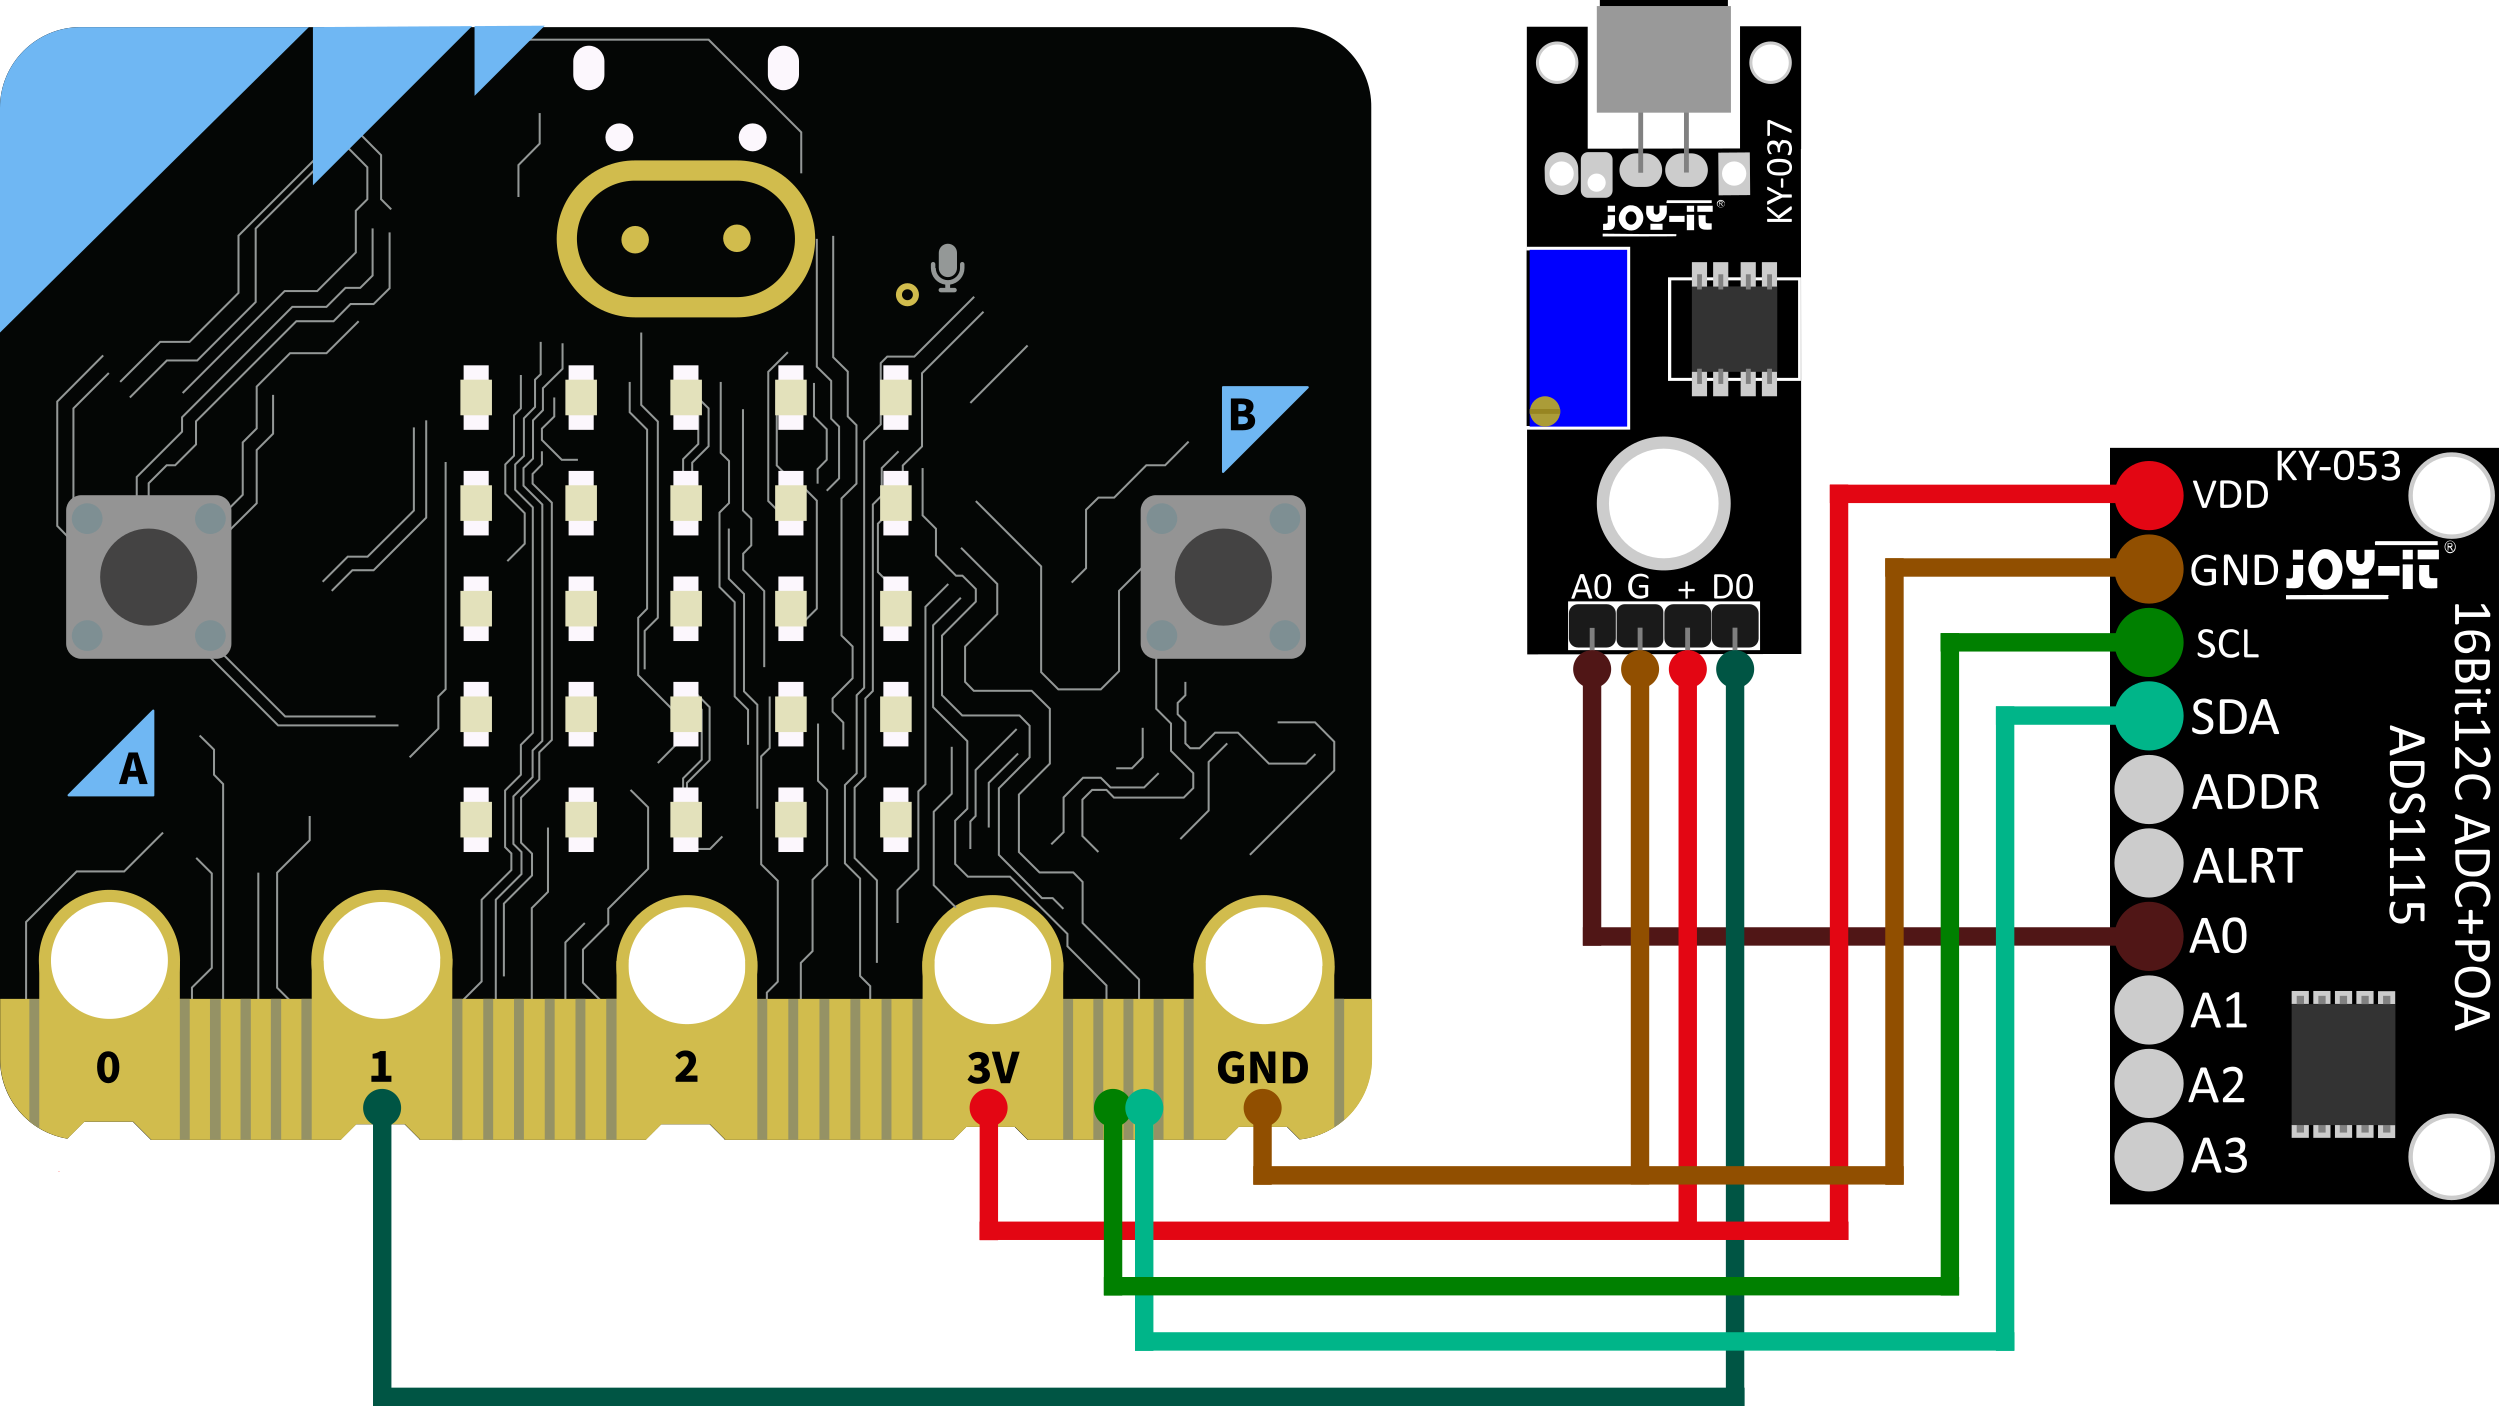 <?xml version="1.0" encoding="utf-8"?>
<!-- Generator: Adobe Illustrator 27.8.0, SVG Export Plug-In . SVG Version: 6.00 Build 0)  -->
<svg version="1.1" id="svg8" xmlns="http://www.w3.org/2000/svg" xmlns:xlink="http://www.w3.org/1999/xlink" x="0px" y="0px"
	 viewBox="0 0 1235.9 695.1" style="enable-background:new 0 0 1235.9 695.1;" xml:space="preserve">
<style type="text/css">
	.st0{fill:#040605;}
	.st1{fill:none;stroke:#D1BC4D;stroke-width:6;stroke-miterlimit:10;}
	.st2{fill:#FF0000;}
	.st3{fill:#D1BC4D;}
	.st4{fill:#6FB7F3;}
	.st5{fill:none;}
	.st6{fill:none;stroke:#949897;stroke-miterlimit:10;}
	.st7{fill:#949494;}
	.st8{fill:#444343;}
	.st9{fill:#7E8F93;}
	.st10{fill:#959265;}
	.st11{fill:none;stroke:#D1BC4D;stroke-width:10;stroke-miterlimit:10;}
	.st12{fill:#FCF7FD;}
	.st13{fill:#E3E1BB;}
	.st14{fill:#949897;}
	.st15{fill:none;stroke:#D1BC4D;stroke-width:3;stroke-miterlimit:10;}
	.st16{fill:#FFFFFF;}
	.st17{fill:#1A1A1A;}
	.st18{opacity:0.99;fill:#808080;enable-background:new    ;}
	.st19{fill:#CCCCCC;}
	.st20{fill:#0000FF;}
	.st21{fill:#AB9C38;}
	.st22{fill:#978521;}
	.st23{fill:#333333;}
	.st24{fill:#999999;}
	.st25{enable-background:new    ;}
	.st26{fill:#501616;}
	.st27{fill:#914F00;}
	.st28{fill:#E30613;}
	.st29{fill:#005544;}
	.st30{fill:#00B589;}
	.st31{fill:#008000;}
</style>
<g>
	<path class="st0" d="M638.4,13.4H39.9c-22,0-39.9,17.9-39.9,39.9v470.3c0,19.8,14.4,36.2,33.3,39.3l0.8-0.8V562h0l7.5-7.5v0h24v0
		l0,0l7.5,7.5l0,0l1.5,1.5h93.9v-0.2h0l7.5-7.5v0h24v0l0,0l7.5,7.5l-0.1,0.1v0.1h111.9v-0.2h0l7.5-7.5v0h24v0l0,0l7.5,7.5l-0.1,0.1
		v0.1h113l6.4-6.4v0h24v0l0,0l6.4,6.4h97.8l6.4-6.4v0h24v0l0,0l6.2,6.2c20-2.2,35.5-19.1,35.5-39.6V53.3
		C678.3,31.3,660.4,13.4,638.4,13.4z M53.7,504.7c-16.6,0-30-13.4-30-30c0-16.6,13.4-30,30-30s30,13.4,30,30
		C83.7,491.3,70.3,504.7,53.7,504.7z M188.4,504.7c-16.6,0-30-13.4-30-30c0-16.6,13.4-30,30-30s30,13.4,30,30
		C218.4,491.3,205,504.7,188.4,504.7z M339.2,507.4c-16.6,0-30-13.4-30-30c0-16.6,13.4-30,30-30s30,13.4,30,30
		C369.1,494,355.7,507.4,339.2,507.4z M490.4,507.4c-16.6,0-30-13.4-30-30c0-16.6,13.4-30,30-30c16.6,0,30,13.4,30,30
		C520.4,494,507,507.4,490.4,507.4z M624.9,507.4c-16.6,0-30-13.4-30-30c0-16.6,13.4-30,30-30s30,13.4,30,30
		C654.9,494,641.4,507.4,624.9,507.4z"/>
	<circle class="st1" cx="54.1" cy="474.8" r="31.9"/>
	<circle class="st1" cx="188.8" cy="474.8" r="31.9"/>
	<circle class="st1" cx="339.6" cy="477.4" r="31.9"/>
	<circle class="st1" cx="490.8" cy="477.4" r="31.9"/>
	<circle class="st1" cx="624.9" cy="477.4" r="31.9"/>
	<rect x="28.7" y="578.9" class="st2" width="0.9" height="0.1"/>
	<rect x="19.4" y="474.6" class="st3" width="5.8" height="32.7"/>
	<rect x="83.1" y="475.9" class="st3" width="5.8" height="32.7"/>
	<rect x="154.1" y="474.9" class="st3" width="5.8" height="32.7"/>
	<rect x="217.8" y="473.9" class="st3" width="5.8" height="32.7"/>
	<rect x="304.8" y="475.1" class="st3" width="5.8" height="32.7"/>
	<rect x="368.5" y="475.1" class="st3" width="5.8" height="32.7"/>
	<rect x="456.1" y="475.2" class="st3" width="5.8" height="32.7"/>
	<rect x="519.8" y="475.7" class="st3" width="5.8" height="32.7"/>
	<rect x="590.1" y="476" class="st3" width="5.8" height="32.7"/>
	<rect x="653.8" y="477.5" class="st3" width="5.8" height="32.7"/>
	<path class="st4" d="M33.5,392.8l41.9-41.9c0.3-0.3,0.9-0.1,0.9,0.4v41.9c0,0.3-0.2,0.5-0.5,0.5H33.9
		C33.5,393.7,33.2,393.1,33.5,392.8z"/>
	<path class="st4" d="M646.9,191.8L605,233.7c-0.3,0.3-0.9,0.1-0.9-0.4v-41.9c0-0.3,0.2-0.5,0.5-0.5h41.9
		C647,191,647.2,191.5,646.9,191.8z"/>
	<g>
		
			<ellipse transform="matrix(0.707 -0.707 0.707 0.707 -193.927 486.6)" class="st5" cx="490.4" cy="477.4" rx="30" ry="30"/>
		<circle class="st5" cx="339.2" cy="477.4" r="30"/>
		<ellipse transform="matrix(0.973 -0.23 0.23 0.973 -107.638 25.043)" class="st5" cx="53.7" cy="474.8" rx="30" ry="30"/>
		<circle class="st5" cx="188.4" cy="474.8" r="30"/>
		<circle class="st5" cx="624.9" cy="477.4" r="30"/>
		<path class="st4" d="M39.9,13.4c-22,0-39.9,17.9-39.9,39.9v111.1l152.7-151H39.9z"/>
	</g>
	<polyline class="st6" points="266.8,55.9 266.8,71 256.3,81.6 256.3,97.4 	"/>
	<path class="st6" d="M37.6,269.3c-0.5-0.2-9.3-9.3-9.3-9.3v-61.5L51,175.7"/>
	<polyline class="st6" points="36.3,253 36.3,201.9 53.8,184.4 	"/>
	<polyline class="st6" points="161.4,73 117.9,116.5 117.9,144.8 93.7,169 79.2,169 59.4,188.8 	"/>
	<polyline class="st6" points="64.2,196.5 82.5,178.2 97.5,178.2 126.4,149.3 126.4,113 156.8,82.7 	"/>
	<polyline class="st6" points="90.3,194.3 140.7,143.9 156.8,143.9 175.9,124.8 175.9,104.2 181.6,98.5 181.6,82.7 168.6,69.6 	"/>
	<polyline class="st6" points="176.1,64.3 188.4,76.7 188.4,98.5 193.4,103.5 	"/>
	<polyline class="st6" points="67.6,249.8 67.6,235.8 90,213.4 90,206.3 144.5,151.7 161.4,151.7 170.8,142.3 178.1,142.3 
		184.2,136.2 184.2,112.9 	"/>
	<polyline class="st6" points="73.5,252.4 73.5,238.9 82.4,230 86.6,230 96.9,219.7 96.9,208.3 146.5,158.8 164.9,158.8 
		173.3,150.3 184.7,150.3 192.6,142.5 192.6,114.9 	"/>
	<polyline class="st6" points="111.6,253 120,244.6 120,218.7 126.9,211.8 126.9,191.1 143.4,174.6 161.4,174.6 177.3,158.8 	"/>
	<polyline class="st6" points="111.6,264 126.9,248.8 126.9,222.5 135,214.4 135,195.2 	"/>
	<polyline class="st6" points="204.6,211.3 204.6,252.4 181.7,275.2 171.9,275.2 159.5,287.6 	"/>
	<polyline class="st6" points="164,292.1 174.2,281.9 184.7,281.9 210.7,255.9 210.7,207.8 	"/>
	<polyline class="st6" points="12.9,496.7 12.9,455.8 37.9,430.8 61.4,430.8 80.6,411.6 	"/>
	<polyline class="st6" points="94.9,500 94.9,488.2 104.7,478.5 104.7,431.8 97,424.1 	"/>
	<polyline class="st6" points="110.3,499.3 110.3,387.6 105.8,383 105.8,370.6 98.7,363.6 	"/>
	<line class="st6" x1="127.7" y1="504.7" x2="127.7" y2="431.4"/>
	<polyline class="st6" points="146.9,498.2 137,488.3 137,431.4 153.1,415.4 153.1,403.4 	"/>
	<polyline class="st6" points="92.2,305.4 141,354.2 185.7,354.2 	"/>
	<polyline class="st6" points="88.2,309.2 137.5,358.6 197,358.6 	"/>
	<polyline class="st6" points="202.5,374.4 216.7,360.2 216.7,344.3 220.3,340.7 220.3,228.4 	"/>
	<polyline class="st6" points="225.1,498.2 238.1,485.2 238.1,444.8 252.8,430.1 252.8,421.9 249.7,418.8 249.7,390.8 257.5,383 
		257.5,368.2 263.4,362.3 263.4,250.8 254.7,242.1 254.7,229.6 259,225.4 259,206.8 264.5,201.2 264.5,187.7 267.3,185 267.3,169 	
		"/>
	<polyline class="st6" points="250.8,277.4 259.4,268.8 259.4,253.7 249.8,244.1 249.8,229.6 254.1,225.3 254.1,205.3 257.5,201.9 
		257.5,185.4 	"/>
	<polyline class="st6" points="245.1,501 245.1,444.8 257.8,432.1 257.8,421.2 253.8,417.2 253.8,393.7 263.3,384.2 263.3,371 
		268.1,366.3 268.1,249.4 258.8,240.1 258.8,231.4 263.5,226.7 263.5,207.8 268.4,202.8 268.4,191.9 278.1,182.3 278.1,169.7 	"/>
	<polyline class="st6" points="262.9,502.5 262.9,448.9 270.9,440.9 270.9,409.1 	"/>
	<polyline class="st6" points="279.5,501 279.5,465.9 289.1,456.3 	"/>
	<polyline class="st6" points="299,496.7 288.2,485.8 288.2,469.4 300.7,456.9 300.7,449.2 320.4,429.5 320.4,399.1 311.7,390.5 	
		"/>
	<polyline class="st6" points="337.7,356 315.5,333.8 315.5,305.4 319.9,300.9 319.9,212.4 311.3,203.8 311.3,188.8 	"/>
	<polyline class="st6" points="317,164.4 317,200.2 325.2,208.4 325.2,305.4 318.7,311.9 318.7,330.9 	"/>
	<polyline class="st6" points="341.1,192.8 350.3,201.9 350.3,220.6 342.2,228.7 342.2,240.8 	"/>
	<polyline class="st6" points="337.7,239.1 337.7,227 345.2,219.5 345.2,202.3 	"/>
	<polyline class="st6" points="339.6,419.7 351,419.7 357.1,413.5 	"/>
	<polyline class="st6" points="337.7,394.6 337.7,384.8 346.9,375.6 346.9,350.8 339.9,343.7 	"/>
	<polyline class="st6" points="356.3,188.8 356.3,223.9 360.4,227.9 360.4,248.7 355.7,253.4 355.7,290.2 363.2,297.7 363.2,344.3 
		369.8,350.9 369.8,368.2 	"/>
	<polyline class="st6" points="374.4,399.8 374.4,348.4 367.8,341.8 367.8,293.6 360.3,286.1 360.3,261.3 	"/>
	<polyline class="st6" points="367.3,202.3 367.3,252.4 371.4,256.4 371.4,269.6 367.4,273.7 367.4,281.7 377.8,292.2 377.8,329.8 	
		"/>
	<polyline class="st6" points="380.5,344.3 380.5,369.8 376.3,373.9 376.3,427.3 384.5,435.4 384.5,485.3 379.1,490.7 379.1,501 	
		"/>
	<polyline class="st6" points="395.9,501 395.9,476 401.7,470.2 401.7,434.9 408.9,427.7 408.9,390.5 404.4,386 404.4,357.7 	"/>
	<polyline class="st6" points="430.2,499.3 430.2,487.5 425.2,482.5 425.2,434.3 417.7,426.8 417.7,388.1 423.5,382.3 423.5,343.7 
		427.2,340 427.2,218 435.4,209.8 435.4,179.5 438.6,176.3 452,176.3 481.6,146.7 	"/>
	<polyline class="st6" points="433.5,476 433.5,435.2 422.5,424.2 422.5,389.3 427.8,384 427.8,345.3 431.5,341.6 431.5,249.4 
		435.9,245 435.9,231.4 444.2,223.1 	"/>
	<polyline class="st6" points="443.7,456.3 443.7,440 454,429.7 454,391.2 457.5,387.7 457.5,300 468.8,288.7 	"/>
	<polyline class="st6" points="456.1,231.4 456.1,254.8 462.7,261.4 462.7,274.6 472.6,284.6 475.8,284.6 482.4,291.2 482.4,297.4 
		465.7,314.2 465.7,343.7 475.7,353.7 504,353.7 509,358.8 509,374.4 493.8,389.7 493.8,422.6 515.1,444 520.4,444 525.7,449.3 	"/>
	<polyline class="st6" points="502.6,360.4 482.3,380.7 482.3,403.4 479.7,406.1 479.7,419.7 	"/>
	<polyline class="st6" points="488.8,409.1 488.8,387 503.3,372.5 	"/>
	<polyline class="st6" points="475,295.5 461.3,309.1 461.3,349.6 478.2,366.4 478.2,399.8 472.2,405.7 472.2,427.1 478.5,433.4 
		499.3,433.4 527.7,461.7 527.7,467.8 547,487.2 547,501 	"/>
	<polyline class="st6" points="475.1,270.8 493,288.7 493,303.6 477.1,319.6 477.1,337.1 481.4,341.5 510,341.5 519,350.4 
		519,377.5 503.7,392.8 503.7,421.2 513.9,431.3 530.6,431.3 535.2,436 535.2,456.3 563.1,484.2 563.1,503.2 	"/>
	<polyline class="st6" points="482.4,247.7 514.7,280 514.7,332.3 523.2,340.8 544.2,340.8 553.2,331.8 553.2,292.1 567.5,277.8 	
		"/>
	<polyline class="st6" points="587.6,218.3 576,230 566.7,230 550.8,246 543,246 536.9,252 536.9,280.9 529.8,288 	"/>
	<polyline class="st6" points="617.9,422.6 659.6,380.9 659.6,366.7 650.1,357.1 631.6,357.1 	"/>
	<polyline class="st6" points="606.7,367.5 597.5,376.7 597.5,400.7 583.5,414.8 	"/>
	<line class="st6" x1="479.7" y1="199.2" x2="508" y2="170.8"/>
	<polyline class="st6" points="486.2,154.1 455.8,184.5 455.8,220.7 446.3,230.1 446.3,236.5 	"/>
	<polyline class="st6" points="249.8,19.6 350.3,19.6 396.1,65.4 396.1,85.7 	"/>
	<polyline class="st6" points="274,196.5 274,205.9 267.9,211.9 267.9,217.5 277.7,227.3 285.7,227.3 	"/>
	<polyline class="st6" points="267.9,223.1 267.9,229.6 263.3,234.3 263.3,239.1 272.8,248.5 272.8,365.8 266.6,371.9 266.6,385.3 
		257.6,394.3 257.6,416.6 263,422 263,432.8 249.1,446.7 249.1,482.7 	"/>
	<polyline class="st6" points="389.5,174.1 379.8,183.8 379.8,247.7 391.8,259.7 	"/>
	<polyline class="st6" points="391.1,237.2 384,230.1 384,197.8 390,191.8 	"/>
	<polyline class="st6" points="339.6,396.4 339.6,387 350.8,375.8 350.8,349.6 342.4,341.1 	"/>
	<polyline class="st6" points="393.5,237.2 403.8,247.5 403.8,300.9 391.2,313.5 	"/>
	<polyline class="st6" points="402.4,189.3 402.4,205.9 408.7,212.2 408.7,227.3 404.2,231.9 404.2,239.1 	"/>
	<polyline class="st6" points="403.8,118.1 403.8,181.3 410.9,188.3 410.9,207 414.8,210.9 414.8,236.5 408.7,242.6 	"/>
	<polyline class="st6" points="411.9,116.6 411.9,176.6 419.1,183.7 419.1,205.9 423.4,210.2 423.4,239.1 416,246.4 416,314.2 
		421.5,319.6 421.5,335.3 411.6,345.3 411.6,351.8 416.9,357.2 416.9,370.6 	"/>
	<polyline class="st6" points="444.2,248.7 434,258.9 434,282.8 443.5,292.3 	"/>
	<line class="st6" x1="325.2" y1="377.2" x2="337.5" y2="364.8"/>
	<polyline class="st6" points="470.5,369.2 470.5,392.4 461.6,401.3 461.6,437.6 472.6,448.7 	"/>
	<polyline class="st6" points="564.9,359.8 564.9,374.4 559.6,379.8 551.8,379.8 	"/>
	<polyline class="st6" points="572.8,382.2 565.6,389.3 549,389.3 544.2,384.5 535.4,384.5 525.8,394.2 525.8,411.4 519.7,417.4 	
		"/>
	<polyline class="st6" points="543,421.2 535.1,413.3 535.1,395.3 539.9,390.5 547,390.5 550.7,394.3 585.2,394.3 589.9,389.6 
		589.9,382.2 578.9,371.2 578.9,357.7 571.6,350.4 571.6,316.8 	"/>
	<polyline class="st6" points="586,337.1 586,343.7 582.2,347.5 582.2,353.1 586,356.9 586,367.5 588.4,369.9 593,369.9 
		600.7,362.2 612,362.2 627.3,377.5 645.6,377.5 650.3,372.8 	"/>
	<g>
		<path class="st7" d="M106.9,325.7H40.2c-4.1,0-7.5-3.4-7.5-7.5v-65.9c0-4.1,3.4-7.5,7.5-7.5h66.7c4.1,0,7.5,3.4,7.5,7.5v65.9
			C114.4,322.4,111,325.7,106.9,325.7z"/>
		<circle class="st8" cx="73.5" cy="285.3" r="24"/>
		<g>
			<circle class="st9" cx="43.1" cy="256.4" r="7.6"/>
			<circle class="st9" cx="104" cy="256.4" r="7.6"/>
			<circle class="st9" cx="104" cy="314.2" r="7.6"/>
			<circle class="st9" cx="43.1" cy="314.2" r="7.6"/>
		</g>
	</g>
	<g>
		<path class="st3" d="M649.9,493.8c-5.4,8.2-14.6,13.5-25.1,13.5s-19.7-5.4-25.1-13.5h-83.9c-5.4,8.2-14.6,13.5-25.1,13.5
			c-10.5,0-19.7-5.4-25.1-13.5H364.7c-5.4,8.2-14.6,13.5-25.1,13.5s-19.7-5.4-25.1-13.5H212c-5.5,6.7-13.8,10.9-23.1,10.9
			s-17.6-4.2-23.1-10.9H77.3c-5.5,6.7-13.8,10.9-23.1,10.9s-17.6-4.2-23.1-10.9h-31v29.8c0,19.8,14.4,36.2,33.3,39.3l0.9-0.9v0h0
			l7.5-7.5v0h24v0l0,0l3.8,3.8l0,0l5.2,5.2h93.9v-0.2h0l7.5-7.5v0h24v0l0,0l7.5,7.5l-0.1,0.1v0.1h111.9v-0.2h0l7.5-7.5v0h24v0l0,0
			l7.5,7.5l-0.1,0.1v0.1h113l6.4-6.4v0h24v0l0,0l6.4,6.4h97.8l6.4-6.4v0h24v0l0,0l6.2,6.2c20-2.2,35.5-19.1,35.5-39.6v-29.8H649.9z"
			/>
		<rect x="88.9" y="493.8" class="st10" width="4.9" height="69.7"/>
		<rect x="103.8" y="493.9" class="st10" width="5.3" height="69.6"/>
		<rect x="118.9" y="493.8" class="st10" width="5.1" height="69.7"/>
		<rect x="133.9" y="493.8" class="st10" width="5.1" height="69.7"/>
		<rect x="149" y="493.8" class="st10" width="5.1" height="69.7"/>
		<rect x="223.5" y="493.8" class="st10" width="5.1" height="69.8"/>
		<rect x="238.9" y="493.8" class="st10" width="4.9" height="69.7"/>
		<rect x="254.1" y="493.8" class="st10" width="4.9" height="69.7"/>
		<rect x="269.3" y="493.8" class="st10" width="4.9" height="69.7"/>
		<rect x="284.5" y="493.8" class="st10" width="4.9" height="69.7"/>
		<rect x="299.7" y="493.8" class="st10" width="5.1" height="69.7"/>
		<rect x="374.4" y="493.9" class="st10" width="4.9" height="69.6"/>
		<rect x="389.7" y="493.9" class="st10" width="4.9" height="69.6"/>
		<rect x="405.1" y="493.9" class="st10" width="4.9" height="69.6"/>
		<rect x="420.4" y="493.9" class="st10" width="4.9" height="69.6"/>
		<rect x="435.8" y="493.9" class="st10" width="4.9" height="69.6"/>
		<rect x="525.6" y="493.9" class="st10" width="4.9" height="69.6"/>
		<rect x="540.5" y="493.9" class="st10" width="4.9" height="69.6"/>
		<rect x="555.4" y="493.9" class="st10" width="4.9" height="69.6"/>
		<rect x="570.3" y="493.9" class="st10" width="4.9" height="69.6"/>
		<rect x="585.2" y="493.9" class="st10" width="4.9" height="69.6"/>
		<rect x="451.1" y="493.9" class="st10" width="4.9" height="69.6"/>
		<g>
			<path class="st3" d="M664.6,493.8v59.9c8.4-7.3,13.7-18.1,13.7-30.1v-29.8H664.6z"/>
			<path class="st10" d="M659.6,493.8v63.5c1.7-1.1,3.4-2.3,4.9-3.7v-59.9H659.6z"/>
		</g>
		<path class="st10" d="M14.5,493.9v60.4c1.5,1.3,3.2,2.4,4.9,3.5v-63.9H14.5z"/>
	</g>
	<g>
		<path class="st7" d="M638.1,325.7h-66.7c-4.1,0-7.5-3.4-7.5-7.5v-65.9c0-4.1,3.4-7.5,7.5-7.5h66.7c4.1,0,7.5,3.4,7.5,7.5v65.9
			C645.6,322.4,642.3,325.7,638.1,325.7z"/>
		<circle class="st8" cx="604.8" cy="285.3" r="24"/>
		<g>
			<circle class="st9" cx="574.4" cy="256.4" r="7.6"/>
			<circle class="st9" cx="635.2" cy="256.4" r="7.6"/>
			<circle class="st9" cx="635.2" cy="314.2" r="7.6"/>
			<circle class="st9" cx="574.4" cy="314.2" r="7.6"/>
		</g>
	</g>
	<g>
		<path class="st11" d="M314,151.9h50.2c18.6,0,33.8-15.1,33.8-33.8v0c0-18.6-15.1-33.8-33.8-33.8H314c-18.6,0-33.8,15.1-33.8,33.8
			v0C280.3,136.8,295.4,151.9,314,151.9z"/>
		<g>
			<circle class="st3" cx="314" cy="118.5" r="6.8"/>
			<circle class="st3" cx="364.3" cy="117.8" r="6.8"/>
		</g>
	</g>
	<polygon class="st4" points="154.7,13.4 154.7,91.6 233.4,12.9 	"/>
	<polygon class="st4" points="234.6,12.9 234.6,47.4 269.3,12.7 	"/>
	<g>
		<g>
			<rect x="229.2" y="180.6" class="st12" width="12.4" height="31.9"/>
			<rect x="227.6" y="187.7" class="st13" width="15.6" height="17.6"/>
		</g>
		<g>
			<rect x="281.1" y="180.6" class="st12" width="12.4" height="31.9"/>
			<rect x="279.5" y="187.7" class="st13" width="15.6" height="17.6"/>
		</g>
		<g>
			<rect x="332.9" y="180.6" class="st12" width="12.4" height="31.9"/>
			<rect x="331.4" y="187.7" class="st13" width="15.6" height="17.6"/>
		</g>
		<g>
			<rect x="384.8" y="180.6" class="st12" width="12.4" height="31.9"/>
			<rect x="383.2" y="187.7" class="st13" width="15.6" height="17.6"/>
		</g>
		<g>
			<rect x="229.2" y="232.8" class="st12" width="12.4" height="31.9"/>
			<rect x="227.6" y="239.9" class="st13" width="15.6" height="17.6"/>
		</g>
		<g>
			<rect x="281.1" y="232.8" class="st12" width="12.4" height="31.9"/>
			<rect x="279.5" y="239.9" class="st13" width="15.6" height="17.6"/>
		</g>
		<g>
			<rect x="332.9" y="232.8" class="st12" width="12.4" height="31.9"/>
			<rect x="331.4" y="239.9" class="st13" width="15.6" height="17.6"/>
		</g>
		<g>
			<rect x="384.8" y="232.8" class="st12" width="12.4" height="31.9"/>
			<rect x="383.2" y="239.9" class="st13" width="15.6" height="17.6"/>
		</g>
		<g>
			<rect x="229.2" y="285" class="st12" width="12.4" height="31.9"/>
			<rect x="227.6" y="292.1" class="st13" width="15.6" height="17.6"/>
		</g>
		<g>
			<rect x="281.1" y="285" class="st12" width="12.4" height="31.9"/>
			<rect x="279.5" y="292.1" class="st13" width="15.6" height="17.6"/>
		</g>
		<g>
			<rect x="332.9" y="285" class="st12" width="12.4" height="31.9"/>
			<rect x="331.4" y="292.1" class="st13" width="15.6" height="17.6"/>
		</g>
		<g>
			<rect x="384.8" y="285" class="st12" width="12.4" height="31.9"/>
			<rect x="383.2" y="292.1" class="st13" width="15.6" height="17.6"/>
		</g>
		<g>
			<rect x="229.2" y="337.1" class="st12" width="12.4" height="31.9"/>
			<rect x="227.6" y="344.3" class="st13" width="15.6" height="17.6"/>
		</g>
		<g>
			<rect x="281.1" y="337.1" class="st12" width="12.4" height="31.9"/>
			<rect x="279.5" y="344.3" class="st13" width="15.6" height="17.6"/>
		</g>
		<g>
			<rect x="332.9" y="337.1" class="st12" width="12.4" height="31.9"/>
			<rect x="331.4" y="344.3" class="st13" width="15.6" height="17.6"/>
		</g>
		<g>
			<rect x="384.8" y="337.1" class="st12" width="12.4" height="31.9"/>
			<rect x="383.2" y="344.3" class="st13" width="15.6" height="17.6"/>
		</g>
		<g>
			<rect x="229.2" y="389.3" class="st12" width="12.4" height="31.9"/>
			<rect x="227.6" y="396.4" class="st13" width="15.6" height="17.6"/>
		</g>
		<g>
			<rect x="281.1" y="389.3" class="st12" width="12.4" height="31.9"/>
			<rect x="279.5" y="396.4" class="st13" width="15.6" height="17.6"/>
		</g>
		<g>
			<rect x="332.9" y="389.3" class="st12" width="12.4" height="31.9"/>
			<rect x="331.4" y="396.4" class="st13" width="15.6" height="17.6"/>
		</g>
		<g>
			<rect x="384.8" y="389.3" class="st12" width="12.4" height="31.9"/>
			<rect x="383.2" y="396.4" class="st13" width="15.6" height="17.6"/>
		</g>
		<g>
			<rect x="436.7" y="180.6" class="st12" width="12.4" height="31.9"/>
			<rect x="435.1" y="187.7" class="st13" width="15.6" height="17.6"/>
		</g>
		<g>
			<rect x="436.7" y="232.8" class="st12" width="12.4" height="31.9"/>
			<rect x="435.1" y="239.9" class="st13" width="15.6" height="17.6"/>
		</g>
		<g>
			<rect x="436.7" y="285" class="st12" width="12.4" height="31.9"/>
			<rect x="435.1" y="292.1" class="st13" width="15.6" height="17.6"/>
		</g>
		<g>
			<rect x="436.7" y="337.1" class="st12" width="12.4" height="31.9"/>
			<rect x="435.1" y="344.3" class="st13" width="15.6" height="17.6"/>
		</g>
		<g>
			<rect x="436.7" y="389.3" class="st12" width="12.4" height="31.9"/>
			<rect x="435.1" y="396.4" class="st13" width="15.6" height="17.6"/>
		</g>
	</g>
	<g>
		<path class="st12" d="M291.1,44.6L291.1,44.6c-4.2,0-7.7-3.4-7.7-7.7v-6.6c0-4.2,3.4-7.7,7.7-7.7l0,0c4.2,0,7.7,3.4,7.7,7.7V37
			C298.8,41.2,295.3,44.6,291.1,44.6z"/>
		<path class="st12" d="M387.3,44.6L387.3,44.6c-4.2,0-7.7-3.4-7.7-7.7v-6.6c0-4.2,3.4-7.7,7.7-7.7l0,0c4.2,0,7.7,3.4,7.7,7.7V37
			C394.9,41.2,391.5,44.6,387.3,44.6z"/>
	</g>
	<g>
		<circle class="st12" cx="306.2" cy="67.9" r="6.9"/>
		<circle class="st12" cx="372.1" cy="67.9" r="6.9"/>
	</g>
	<g>
		<path class="st14" d="M462.6,132.5c0,3.3,2.7,6,6,6s6-2.7,6-6v-1.9c0-0.6,0.5-1.1,1.1-1.1s1.1,0.5,1.1,1.1v1.9
			c0,4.2-3.1,7.6-7.1,8.2v1.6h2.2c0.6,0,1.1,0.5,1.1,1.1s-0.5,1.1-1.1,1.1h-3.4h-3.4c-0.6,0-1.1-0.5-1.1-1.1s0.5-1.1,1.1-1.1h2.2
			v-1.6c-4-0.5-7.1-4-7.1-8.2v-1.9c0-0.6,0.5-1.1,1.1-1.1s1.1,0.5,1.1,1.1V132.5z M473.1,125v7.5c0,2.5-2,4.5-4.5,4.5
			s-4.5-2-4.5-4.5V125c0-2.5,2-4.5,4.5-4.5S473.1,122.5,473.1,125z"/>
	</g>
	<circle class="st15" cx="448.6" cy="145.7" r="4.2"/>
	<g>
		<path d="M48,527.5c0-5.2,2.2-7.8,5.5-7.8c3.3,0,5.5,2.7,5.5,7.8s-2.2,8-5.5,8C50.3,535.4,48,532.6,48,527.5z M55.6,527.5
			c0-4.1-0.9-5-2-5c-1.1,0-2,0.8-2,5c0,4.1,0.9,5.1,2,5.1C54.7,532.6,55.6,531.6,55.6,527.5z"/>
	</g>
	<g>
		<path d="M63.6,372h4.5l4.9,15.6H69l-0.9-3.6h-4.6l-0.9,3.6h-3.8L63.6,372z M64.2,381.1h3.2l-0.3-1.3c-0.4-1.5-0.8-3.4-1.2-5h-0.1
			c-0.4,1.6-0.8,3.5-1.2,5L64.2,381.1z"/>
	</g>
	<g>
		<path d="M608.5,197h5.4c3.2,0,5.8,0.9,5.8,3.9c0,1.4-0.8,2.9-2,3.4v0.1c1.6,0.4,2.8,1.6,2.8,3.7c0,3.2-2.7,4.6-6.1,4.6h-5.9V197z
			 M613.8,203.2c1.6,0,2.3-0.7,2.3-1.8c0-1.1-0.7-1.6-2.3-1.6h-1.6v3.4H613.8z M614.1,209.7c1.8,0,2.8-0.7,2.8-2s-0.9-1.8-2.8-1.8
			h-1.9v3.8H614.1z"/>
	</g>
	<g>
		<path d="M183.8,531.8h3.3v-8.5h-2.9v-2.3c1.7-0.3,2.8-0.7,3.8-1.4h2.7v12.2h2.8v3h-9.9V531.8z"/>
	</g>
	<g>
		<path d="M334,532.5c3.7-3.3,6.5-6,6.5-8.1c0-1.4-0.8-2.2-2.1-2.2c-1.1,0-1.9,0.7-2.6,1.5l-1.9-1.9c1.5-1.7,2.9-2.5,5.1-2.5
			c3,0,5.1,1.9,5.1,4.9c0,2.7-2.5,5.2-5.1,7.7c0.8-0.1,1.8-0.2,2.5-0.2h3.3v3.1H334V532.5z"/>
	</g>
	<g>
		<path d="M478.3,533.7l1.7-2.4c0.9,0.9,2.1,1.5,3.3,1.5c1.5,0,2.4-0.6,2.4-1.7c0-1.3-0.7-2-4-2v-2.6c2.7,0,3.5-0.8,3.5-1.9
			c0-1-0.6-1.6-1.8-1.6c-1.1,0-1.8,0.5-2.8,1.3l-1.9-2.3c1.4-1.2,3-2,4.8-2c3.2,0,5.4,1.5,5.4,4.2c0,1.5-0.9,2.7-2.5,3.4v0.1
			c1.8,0.5,3,1.7,3,3.7c0,2.9-2.6,4.4-5.7,4.4C481.1,535.8,479.4,535,478.3,533.7z"/>
		<path d="M490.3,519.9h3.9l1.7,7.1c0.4,1.7,0.8,3.3,1.2,5h0.1c0.5-1.7,0.8-3.3,1.2-5l1.9-7.1h3.8l-4.8,15.6h-4.5L490.3,519.9z"/>
	</g>
	<g>
		<path d="M602.1,527.8c0-5.2,3.5-8.2,7.7-8.2c2.3,0,3.9,0.9,5,2l-2,2.3c-0.8-0.7-1.6-1.1-2.9-1.1c-2.3,0-4,1.8-4,4.8
			c0,3.1,1.4,4.9,4.3,4.9c0.6,0,1.2-0.1,1.5-0.4v-2.5h-2.5v-3h5.8v7.3c-1.1,1.1-3,1.9-5.2,1.9C605.5,535.8,602.1,533.1,602.1,527.8z
			"/>
		<path d="M618.2,519.9h3.9l3.8,7.5c0.6,1.1,1.1,2.3,1.5,3.5h0.1c-0.2-1.7-0.5-3.9-0.5-5.8v-5.3h3.5v15.6h-3.8l-3.9-7.5
			c-0.5-1.1-1-2.3-1.5-3.5h-0.1c0.2,1.7,0.5,3.9,0.5,5.8v5.3h-3.6V519.9z"/>
		<path d="M634.2,519.9h4.5c4.8,0,7.9,2.3,7.9,7.8c0,5.4-3.1,7.9-7.7,7.9h-4.7V519.9z M638.4,532.5c2.5,0,4.3-1.2,4.3-4.9
			c0-3.7-1.8-4.8-4.3-4.8h-0.5v9.6H638.4z"/>
	</g>
</g>
<g id="layer1-02">
	<path id="rect815-8" d="M860.2,13v60.4l-75.3,0.1V13.2h-30.1v60.7h0l0.2,249.6l135.5-0.2l-0.2-249.6h0.1V13H860.2z"/>
	<rect id="rect821-7" x="775.2" y="297.3" class="st16" width="94.9" height="24.1"/>
	<path id="rect825-1" class="st17" d="M780.1,298.7h14.2c2.5,0,4.5,2,4.5,4.5v12.4c0,2.5-2,4.5-4.5,4.5h-14.2c-2.5,0-4.5-2-4.5-4.5
		v-12.4C775.6,300.7,777.6,298.7,780.1,298.7z"/>
	<path id="rect872-2" class="st17" d="M827.3,298.7h14.2c2.5,0,4.5,2,4.5,4.5v12.4c0,2.5-2,4.5-4.5,4.5h-14.2c-2.5,0-4.5-2-4.5-4.5
		v-12.4C822.8,300.7,824.8,298.7,827.3,298.7z"/>
	<path id="rect874-6" class="st17" d="M803.1,298.7h15.3c2.2,0,3.9,1.7,3.9,3.9v0v13.6c0,2.2-1.7,3.9-3.9,3.9l0,0h-15.3
		c-2.2,0-3.9-1.7-3.9-3.9v0v-13.6C799.2,300.5,801,298.7,803.1,298.7L803.1,298.7z"/>
	<rect id="rect947-2" x="785.9" y="310.4" class="st18" width="2.4" height="45.2"/>
	<rect id="rect949-6" x="809.6" y="310.3" class="st18" width="2.4" height="45.2"/>
	<rect id="rect951-4" x="833.1" y="310.3" class="st18" width="2.4" height="45.2"/>
	<rect id="rect87-3" x="773.9" y="216.9" width="96.6" height="24.3"/>
	<path id="path31-1-1" class="st16" d="M793.3,110.6c0.8,0,0.9,0,1.1-0.1c0.1-0.1,0.2-0.2,0.3-0.3c0.1-0.2,0.1-0.3,0.1-2l0-1.8
		l1.8,0l1.8,0l0,2.3c0,2.5,0,2.7-0.3,3.4c-0.3,0.8-1,1.4-1.9,1.5c-0.5,0.1-1.1,0.1-1.6,0.1c-0.7,0-1.5,0-1.7,0l-0.4,0l0-1.5l0-1.5
		L793.3,110.6L793.3,110.6z M810.4,115.7c15.3,0,19.1,0,18.4,0.1l-0.1,0l0.1,0c0.1,0,0.1,0-0.1,0.1c-0.1,0-0.1,0,0.1,0l0.3,0l-0.3,0
		c-0.2,0-0.3,0-0.2,0c0.1,0,0.1,0.1,0.1,0.4c0,0.4,0,0.4,0.1,0.4c0.1,0,0.1,0-0.1,0c-0.1,0-0.2,0-0.2,0.1c0,0-6.1,0.1-18.1,0.1
		l-18.1,0l0-0.7l0-0.7L810.4,115.7z M796.6,101.7l1.8,0l0,1.5l0,1.5l-1.8,0l-1.8,0l0-1.5l0-1.5L796.6,101.7z M800.3,107.2
		c0.1-0.8,0.3-1.5,0.7-2.2c0.1-0.2,0.2-0.3,0.3-0.5c0.1-0.1,0.1-0.2,0.2-0.3c0.2-0.3,0.4-0.6,0.7-0.9c0,0,0.1,0,0.1-0.1
		c0.2-0.3,0.5-0.5,0.8-0.7c0.4-0.3,0.9-0.5,1.3-0.7c0.7-0.3,1.4-0.4,2.2-0.3c0.4,0,0.9,0,1.3,0.2c0.3,0.1,0.6,0.2,0.7,0.2
		c0.1,0,0.2,0.1,0.3,0.1c0.2,0.1,0.3,0.1,0.4,0.2c1.1,0.7,1.9,1.7,2.5,2.8c0.7,1.4,0.8,3.1,0.3,4.6c-0.2,0.5-0.4,1-0.7,1.4
		c-0.3,0.5-0.6,0.9-1.1,1.3c-0.7,0.7-1.6,1.3-2.6,1.5c-0.7,0.2-1.5,0.2-2.3,0.1c-0.9-0.2-1.7-0.5-2.5-1c-0.3-0.2-0.5-0.4-0.8-0.7
		c-0.1-0.1-0.2-0.2-0.2-0.3c-0.8-0.9-1.3-1.9-1.6-3C800.3,108.3,800.2,107.7,800.3,107.2L800.3,107.2z M803.7,108.7
		c0.2,0.7,0.5,1.3,1.1,1.8c0.6,0.5,1.4,0.7,2.2,0.5c1-0.4,1.7-1.2,1.9-2.2c0.2-0.7,0.1-1.4,0-2c-0.2-0.7-0.6-1.4-1.3-1.9
		c-0.2-0.2-0.4-0.3-0.7-0.3c-0.6-0.1-1.2-0.1-1.7,0.2c-0.5,0.3-0.9,0.8-1.2,1.3C803.6,106.8,803.5,107.8,803.7,108.7L803.7,108.7z
		 M813.9,101.7c0,0,0.8,0,1.8,0l1.8,0l0,1.6c0,1.5,0,1.6,0.1,1.9c0.3,0.7,1.1,1.1,1.8,0.8c0.4-0.1,0.6-0.4,0.8-0.7l0.2-0.3l0-1.7
		l0-1.7l1.8,0l1.8,0l0,1.9c0.1,0.8,0,1.5-0.1,2.3c-0.2,0.7-0.5,1.3-0.9,1.9c-0.1,0.1-0.1,0.2-0.2,0.3c-0.3,0.3-0.5,0.6-0.9,0.8
		c-0.3,0.2-0.7,0.4-1.1,0.6c-0.1,0-0.3,0.1-0.6,0.2c-0.4,0.1-0.9,0.2-1.3,0.1c-0.5,0-0.9,0-1.4-0.1c-0.5-0.1-1-0.3-1.4-0.6
		c-0.5-0.4-1-0.8-1.4-1.4c-0.5-0.7-0.8-1.5-0.9-2.3C813.8,104.1,813.8,102.9,813.9,101.7L813.9,101.7z M818.9,110.6l3,0l0,1.5l0,1.5
		l-3,0l-3,0l0-1.5l0-1.5L818.9,110.6z M824,99.4c0,0,0-0.1,0-0.2c0-0.2,0-0.2,0.2-0.2c0.1,0,5.1,0,11.1,0l10.9,0l0,0.7l0,0.7
		l-11.1,0c-6.1,0-11.1,0-11.2,0c-0.1,0-0.1-0.1-0.1-0.4C823.9,99.6,823.9,99.4,824,99.4L824,99.4z M829,106.7l3.8,0l0,1.5l0,1.5
		l-3.8,0l-3.8,0l0-1.5l0-1.5L829,106.7z M835.7,101.7l1.8,0l0,1.5l0,1.5l-1.8,0l-1.8,0l0-1.5l0-1.5L835.7,101.7z M835.7,106.2l1.8,0
		l0,3.8l0,3.8l-1.8,0l-1.8,0l0-3.8l0-3.8L835.7,106.2z M842.9,101.7l3.8,0l0,1.5l0,1.5l-3.8,0l-3.8,0l0-1.5l0-1.5L842.9,101.7z
		 M839.7,106.4c0,0,0.8,0,1.8,0l1.7,0l0,1.7c0,2.4-0.1,2.3,1.8,2.3l1.2,0l0,1.5l0,1.5l-0.4,0.1c-1.1,0.1-2.2,0.1-3.3,0
		c-0.8-0.1-1.5-0.4-2-0.9c-0.4-0.5-0.7-1.2-0.7-1.9C839.7,110.2,839.7,106.4,839.7,106.4L839.7,106.4z M848.8,100.2
		c0.1-0.3,0.2-0.6,0.5-0.8c0.7-0.7,1.8-0.8,2.6-0.2c0.3,0.2,0.5,0.4,0.6,0.7c0.1,0.2,0.2,0.5,0.1,0.8c0,0.3,0,0.6-0.1,0.8
		c-0.3,0.6-0.9,1-1.6,1.1c-0.6,0.1-1.2-0.2-1.6-0.6C848.8,101.6,848.6,100.9,848.8,100.2z M849.2,101.5c0.3,0.5,0.7,0.8,1.2,0.9
		c0.5,0.1,1.1,0,1.5-0.4c0.2-0.1,0.3-0.3,0.4-0.5c0.1-0.2,0.2-0.5,0.2-0.7c0-0.3,0-0.5-0.2-0.7c-0.1-0.2-0.3-0.4-0.5-0.5
		c-0.2-0.1-0.3-0.2-0.5-0.3c-0.9-0.3-1.8,0.2-2.1,1C849,100.6,849,101.1,849.2,101.5z M850.5,99.6c0.3,0,0.5,0,0.8,0
		c0.3,0.2,0.4,0.6,0.2,0.9c-0.1,0.1-0.2,0.1-0.3,0.2l-0.2,0.1l0.2,0.2c0.1,0.1,0.2,0.3,0.3,0.4c0.1,0.1,0.1,0.2,0.2,0.3
		c0.1,0.1,0,0.1-0.2,0.1l-0.2,0l-0.3-0.5c-0.3-0.5-0.4-0.5-0.7-0.5l-0.2,0l0,0.5l0,0.5l-0.1,0l-0.1,0l0-1.1l0-1.1L850.5,99.6z
		 M850.6,100.6c0.4,0,0.5,0,0.6-0.1c0.3-0.2,0.1-0.5-0.3-0.6c-0.2,0-0.5,0-0.7,0c0,0.1,0,0.2,0,0.3l0,0.3L850.6,100.6z"/>
	<path id="rect64-6" class="st17" d="M850.7,298.7h14.2c2.5,0,4.5,2,4.5,4.5v12.4c0,2.5-2,4.5-4.5,4.5h-14.2c-2.5,0-4.5-2-4.5-4.5
		v-12.4C846.2,300.7,848.2,298.7,850.7,298.7z"/>
	<rect id="rect66-5" x="856.5" y="310.3" class="st18" width="2.4" height="45.2"/>
	<circle id="path107-6" class="st19" cx="822.5" cy="248.9" r="33.1"/>
	<circle id="path133-8" class="st16" cx="822.5" cy="248.9" r="27.1"/>
	<rect id="rect137-7" x="754.7" y="122" class="st16" width="51.2" height="90.4"/>
	<rect id="rect141-6" x="754.7" y="123.8" width="48.2" height="86.8"/>
	<rect id="rect139-2" x="756.2" y="123.5" class="st20" width="48.2" height="87.4"/>
	<circle id="path144-1" class="st21" cx="763.8" cy="203.4" r="7.5"/>
	<rect id="rect952-4" x="756.2" y="202.2" class="st22" width="15.1" height="2.4"/>
	<rect id="rect956-0" x="824.6" y="137.1" class="st16" width="65.7" height="51.2"/>
	<rect id="rect958-3" x="826.2" y="138.6" width="62.7" height="48.2"/>
	<rect id="rect960-4" x="836.4" y="141.6" class="st23" width="42.2" height="42.2"/>
	<rect id="rect962-2" x="836.4" y="183.8" class="st19" width="7.5" height="12.1"/>
	<rect id="rect964-3" x="871" y="183.8" class="st19" width="7.5" height="12.1"/>
	<rect id="rect966-4" x="846.9" y="183.8" class="st19" width="7.5" height="12.1"/>
	<rect id="rect968-5" x="860.5" y="183.8" class="st19" width="7.5" height="12.1"/>
	<rect id="rect970-6" x="836.4" y="129.6" class="st19" width="7.5" height="12.1"/>
	<rect id="rect972-1" x="871" y="129.6" class="st19" width="7.5" height="12.1"/>
	<rect id="rect974-2" x="846.9" y="129.6" class="st19" width="7.5" height="12.1"/>
	<rect id="rect976-9" x="860.5" y="129.6" class="st19" width="7.5" height="12.1"/>
	<polygon id="rect978-6" class="st18" points="839,182.3 841.3,182.3 841.4,189.8 839,189.8 	"/>
	<polygon id="rect980-3" class="st18" points="849.5,182.3 851.9,182.3 851.9,189.8 849.5,189.8 	"/>
	<polygon id="rect982-9" class="st18" points="863.1,182.3 865.5,182.3 865.5,189.8 863.1,189.8 	"/>
	<polygon id="rect984-8" class="st18" points="873.6,182.3 876,182.3 876,189.8 873.6,189.8 	"/>
	<polygon id="rect986-7" class="st18" points="839,143.1 841.3,143.1 841.4,135.6 839,135.6 	"/>
	<polygon id="rect988-4" class="st18" points="849.5,143.1 851.9,143.1 851.9,135.6 849.5,135.6 	"/>
	<polygon id="rect990-9" class="st18" points="863.1,143.1 865.5,143.1 865.5,135.6 863.1,135.6 	"/>
	<polygon id="rect992-8" class="st18" points="873.6,143.1 876,143.1 876,135.6 873.6,135.6 	"/>
	<circle id="path994-3" class="st19" cx="875.3" cy="31" r="10.5"/>
	<circle id="circle996-3" class="st19" cx="769.8" cy="31" r="10.5"/>
	<path id="rect836-7-6" class="st19" d="M808.9,75.8h4.5c4.6,0,8.3,3.7,8.3,8.3l0,0c0,4.6-3.7,8.3-8.3,8.3h-4.5
		c-4.6,0-8.3-3.7-8.3-8.3c0,0,0,0,0,0l0,0C800.6,79.5,804.3,75.8,808.9,75.8L808.9,75.8z"/>
	<path id="rect836-6-5" class="st19" d="M831.5,75.8h4.5c4.6,0,8.3,3.7,8.3,8.3c0,0,0,0,0,0l0,0c0,4.6-3.7,8.3-8.3,8.3h-4.5
		c-4.6,0-8.3-3.7-8.3-8.3l0,0C823.2,79.5,826.9,75.8,831.5,75.8z"/>
	
		<rect id="rect943-7" x="849.5" y="75.4" transform="matrix(1 -8.295629e-03 8.295629e-03 1 -0.683 7.115)" class="st19" width="15.6" height="21.1"/>
	<path id="rect1026-5" class="st19" d="M785.1,75.2h8.5c2,0,3.6,1.6,3.6,3.6c0,0,0,0,0,0v15.4c0,2-1.6,3.6-3.6,3.6h-8.5
		c-2,0-3.6-1.6-3.6-3.6c0,0,0,0,0,0V78.8C781.5,76.8,783.1,75.2,785.1,75.2L785.1,75.2z"/>
	<circle id="path1028-8" class="st16" cx="789.3" cy="90.3" r="4.5"/>
	<path id="rect1030-4" class="st19" d="M780.2,83.4l0.1,4.6c0.1,4.6-3.6,8.3-8.2,8.4l0,0c-4.6,0.1-8.3-3.6-8.4-8.2c0,0,0,0,0,0
		l-0.1-4.6c-0.1-4.6,3.6-8.3,8.2-8.4l0,0C776.4,75.1,780.2,78.8,780.2,83.4C780.2,83.4,780.2,83.4,780.2,83.4z"/>
	<circle id="circle105-8" class="st16" cx="772" cy="85.8" r="6"/>
	<circle id="path138" class="st16" cx="769.8" cy="31" r="9"/>
	<circle id="circle140" class="st16" cx="875.3" cy="31" r="9"/>
	<rect id="rect142" x="809.9" y="54.1" class="st18" width="2.4" height="31.3"/>
	<rect id="rect144" x="832.5" y="54.5" class="st18" width="2.4" height="30.8"/>
	<circle id="circle147" class="st16" cx="857.3" cy="85.8" r="6"/>
	<rect id="rect101-8" x="789.4" y="3" class="st24" width="66.3" height="52.7"/>
	<rect id="rect105-7" x="790.9" y="0" width="63.3" height="3"/>
	<g id="text112">
		<g class="st25">
			<path class="st16" d="M885.5,102c0,0,0.1,0,0.1,0c0,0,0.1,0.1,0.1,0.1c0,0.1,0,0.1,0.1,0.3c0,0.1,0,0.2,0,0.4c0,0.2,0,0.4,0,0.5
				c0,0.1-0.1,0.2-0.1,0.3c0,0.1-0.1,0.1-0.2,0.2l-6,4.4h6c0,0,0.1,0,0.1,0c0,0,0.1,0.1,0.1,0.1c0,0.1,0,0.1,0.1,0.2
				c0,0.1,0,0.2,0,0.4c0,0.1,0,0.3,0,0.4s0,0.2-0.1,0.3c0,0.1-0.1,0.1-0.1,0.1c0,0-0.1,0-0.1,0h-11.6c0,0-0.1,0-0.1,0
				c0,0-0.1-0.1-0.1-0.1c0-0.1,0-0.1-0.1-0.3s0-0.2,0-0.4c0-0.2,0-0.3,0-0.4c0-0.1,0-0.2,0.1-0.2c0-0.1,0.1-0.1,0.1-0.1
				c0,0,0.1,0,0.1,0h5.4l-5.4-4.3c-0.1,0-0.1-0.1-0.1-0.1c0,0-0.1-0.1-0.1-0.2c0-0.1,0-0.2-0.1-0.3c0-0.1,0-0.2,0-0.4
				c0-0.2,0-0.3,0-0.4s0-0.2,0.1-0.2c0-0.1,0.1-0.1,0.1-0.1s0.1,0,0.1,0c0.1,0,0.2,0,0.2,0.1c0.1,0,0.2,0.1,0.3,0.2l4.8,4l5.7-4.3
				c0.2-0.1,0.3-0.2,0.3-0.2C885.4,102.1,885.4,102,885.5,102z"/>
		</g>
		<g class="st25">
			<path class="st16" d="M881,96.1h4.5c0,0,0.1,0,0.1,0s0.1,0.1,0.1,0.1c0,0.1,0,0.1,0.1,0.3c0,0.1,0,0.2,0,0.4c0,0.2,0,0.3,0,0.4
				s0,0.2-0.1,0.3c0,0.1-0.1,0.1-0.1,0.1s-0.1,0-0.1,0H881l-6.8,3.4c-0.1,0.1-0.3,0.1-0.3,0.1s-0.1,0-0.2,0c0,0-0.1-0.1-0.1-0.3
				c0-0.1,0-0.3,0-0.5c0-0.2,0-0.3,0-0.5c0-0.1,0-0.2,0.1-0.3c0-0.1,0.1-0.1,0.1-0.2c0,0,0.1-0.1,0.2-0.1l3.5-1.7
				c0.3-0.2,0.7-0.3,1-0.5s0.7-0.3,1.1-0.5v0c-0.4-0.1-0.7-0.3-1.1-0.4c-0.4-0.2-0.7-0.3-1-0.5l-3.5-1.7c-0.1,0-0.1,0-0.2-0.1
				c0,0-0.1-0.1-0.1-0.1c0-0.1,0-0.1-0.1-0.2c0-0.1,0-0.2,0-0.4c0-0.2,0-0.4,0-0.5c0-0.1,0-0.2,0.1-0.3c0,0,0.1-0.1,0.2-0.1
				s0.2,0.1,0.3,0.1L881,96.1z"/>
		</g>
		<g class="st25">
			<path class="st16" d="M881,88.2c0.2,0,0.4,0,0.5,0.1c0.1,0.1,0.1,0.1,0.1,0.2v3.9c0,0.1,0,0.2-0.1,0.3c-0.1,0.1-0.3,0.1-0.5,0.1
				c-0.2,0-0.4,0-0.5-0.1c-0.1-0.1-0.1-0.1-0.1-0.3v-3.9c0,0,0-0.1,0-0.1s0.1-0.1,0.1-0.1c0.1,0,0.1,0,0.2-0.1
				C880.8,88.2,880.9,88.2,881,88.2z"/>
			<path class="st16" d="M879.6,78.5c0.9,0,1.8,0.1,2.5,0.2c0.8,0.1,1.4,0.4,2,0.7c0.6,0.3,1,0.8,1.3,1.3c0.3,0.5,0.5,1.2,0.5,2
				c0,0.8-0.1,1.4-0.4,1.9c-0.3,0.5-0.7,0.9-1.2,1.3c-0.5,0.3-1.2,0.5-1.9,0.7s-1.7,0.2-2.6,0.2c-0.9,0-1.8-0.1-2.5-0.2
				c-0.8-0.1-1.4-0.4-2-0.7c-0.6-0.3-1-0.8-1.3-1.3c-0.3-0.5-0.5-1.2-0.5-2c0-0.8,0.1-1.4,0.4-1.9c0.3-0.5,0.7-0.9,1.2-1.3
				c0.5-0.3,1.2-0.5,1.9-0.7C877.8,78.5,878.6,78.5,879.6,78.5z M879.8,80.1c-0.6,0-1.1,0-1.6,0.1c-0.5,0-0.9,0.1-1.3,0.2
				c-0.4,0.1-0.7,0.2-0.9,0.3c-0.3,0.1-0.5,0.3-0.7,0.5c-0.2,0.2-0.3,0.4-0.4,0.6s-0.1,0.5-0.1,0.8c0,0.5,0.1,1,0.4,1.3
				c0.2,0.3,0.6,0.6,1,0.8c0.4,0.2,0.9,0.3,1.5,0.4c0.6,0.1,1.2,0.1,1.9,0.1c0.9,0,1.7,0,2.3-0.1c0.6-0.1,1.1-0.2,1.5-0.4
				c0.4-0.2,0.7-0.5,0.9-0.8s0.3-0.7,0.3-1.1c0-0.3-0.1-0.7-0.2-0.9c-0.1-0.3-0.3-0.5-0.5-0.7s-0.5-0.3-0.8-0.5s-0.6-0.2-1-0.3
				c-0.4-0.1-0.7-0.1-1.2-0.2C880.6,80.1,880.2,80.1,879.8,80.1z"/>
			<path class="st16" d="M882.3,69.3c0.6,0,1.1,0.1,1.5,0.3c0.4,0.2,0.8,0.5,1.1,0.8c0.3,0.4,0.6,0.8,0.7,1.3
				c0.2,0.5,0.3,1.1,0.3,1.8c0,0.4,0,0.8-0.1,1.1s-0.1,0.7-0.2,0.9c-0.1,0.3-0.2,0.5-0.3,0.7s-0.2,0.3-0.2,0.3s-0.1,0.1-0.1,0.1
				c0,0-0.1,0-0.2,0.1c-0.1,0-0.1,0-0.2,0c-0.1,0-0.2,0-0.3,0c-0.2,0-0.4,0-0.5-0.1s-0.1-0.1-0.1-0.2c0-0.1,0-0.2,0.1-0.3
				c0.1-0.2,0.2-0.4,0.3-0.7c0.1-0.3,0.2-0.6,0.3-0.9s0.1-0.7,0.1-1.2c0-0.4-0.1-0.8-0.2-1.1c-0.1-0.3-0.3-0.6-0.4-0.8
				c-0.2-0.2-0.4-0.4-0.7-0.5s-0.6-0.2-0.9-0.2c-0.3,0-0.7,0.1-0.9,0.2s-0.5,0.3-0.7,0.6c-0.2,0.3-0.4,0.6-0.5,1
				c-0.1,0.4-0.2,0.8-0.2,1.3v1.2c0,0.1,0,0.1,0,0.1c0,0-0.1,0.1-0.1,0.1s-0.1,0.1-0.2,0.1s-0.2,0-0.3,0c-0.1,0-0.2,0-0.3,0
				c-0.1,0-0.1,0-0.2-0.1s-0.1-0.1-0.1-0.1c0,0,0-0.1,0-0.1v-1.1c0-0.4-0.1-0.8-0.2-1.1c-0.1-0.3-0.3-0.6-0.5-0.8
				c-0.2-0.2-0.4-0.4-0.7-0.5c-0.3-0.1-0.6-0.2-0.9-0.2c-0.2,0-0.5,0-0.7,0.1c-0.2,0.1-0.4,0.2-0.6,0.4c-0.2,0.2-0.3,0.4-0.4,0.6
				c-0.1,0.3-0.1,0.5-0.1,0.9c0,0.4,0.1,0.7,0.2,1c0.1,0.3,0.2,0.6,0.4,0.8c0.1,0.2,0.2,0.4,0.4,0.6c0.1,0.2,0.2,0.3,0.2,0.3
				c0,0,0,0.1,0,0.1s0,0.1-0.1,0.1c0,0-0.1,0-0.2,0c-0.1,0-0.2,0-0.3,0c-0.1,0-0.2,0-0.2,0c-0.1,0-0.1,0-0.2,0s-0.1,0-0.1-0.1
				c0,0-0.1-0.1-0.2-0.1c-0.1-0.1-0.1-0.2-0.3-0.4s-0.2-0.4-0.3-0.7c-0.1-0.3-0.2-0.6-0.3-0.9c-0.1-0.3-0.1-0.7-0.1-1.1
				c0-0.6,0.1-1.1,0.2-1.5c0.1-0.4,0.3-0.8,0.6-1.1c0.3-0.3,0.6-0.5,0.9-0.6c0.4-0.1,0.8-0.2,1.2-0.2c0.4,0,0.7,0,1.1,0.1
				c0.3,0.1,0.6,0.2,0.9,0.4c0.3,0.2,0.5,0.4,0.6,0.7c0.2,0.3,0.3,0.6,0.4,1h0c0-0.4,0.1-0.8,0.3-1.1s0.4-0.6,0.6-0.9
				s0.5-0.4,0.9-0.6C881.5,69.3,881.9,69.3,882.3,69.3z"/>
			<path class="st16" d="M874.3,59.3c0.1,0,0.2,0,0.3,0c0.1,0,0.2,0,0.3,0s0.2,0,0.2,0.1c0.1,0,0.2,0.1,0.2,0.1l10,4.4
				c0.1,0,0.1,0.1,0.2,0.1c0,0,0.1,0.1,0.1,0.2c0,0.1,0,0.2,0.1,0.3s0,0.2,0,0.4c0,0.2,0,0.4,0,0.5s0,0.2-0.1,0.3
				c0,0.1-0.1,0.1-0.1,0.1c-0.1,0-0.1,0-0.2-0.1L875,61v5.8c0,0.1-0.1,0.2-0.2,0.3c-0.1,0.1-0.3,0.1-0.5,0.1c-0.1,0-0.2,0-0.3,0
				c-0.1,0-0.2,0-0.2-0.1s-0.1-0.1-0.1-0.1c0,0,0-0.1,0-0.1v-7c0-0.1,0-0.2,0-0.2c0-0.1,0.1-0.1,0.1-0.1c0.1,0,0.1-0.1,0.2-0.1
				C874.1,59.3,874.2,59.3,874.3,59.3z"/>
		</g>
	</g>
	<g id="text116">
		<g class="st25">
			<path class="st16" d="M787.1,295.3c0,0.1,0.1,0.2,0.1,0.3s0,0.1-0.1,0.2c0,0-0.1,0.1-0.2,0.1s-0.3,0-0.5,0c-0.2,0-0.3,0-0.5,0
				s-0.2,0-0.3,0c-0.1,0-0.1-0.1-0.1-0.1c0,0-0.1-0.1-0.1-0.1l-1-2.9h-5l-1,2.9c0,0.1,0,0.1-0.1,0.1c0,0-0.1,0.1-0.1,0.1
				s-0.1,0-0.3,0.1c-0.1,0-0.3,0-0.4,0c-0.2,0-0.3,0-0.4,0s-0.2,0-0.2-0.1c0,0-0.1-0.1-0.1-0.2c0-0.1,0-0.2,0.1-0.3l4.1-11.2
				c0-0.1,0.1-0.1,0.1-0.2c0,0,0.1-0.1,0.2-0.1c0.1,0,0.2,0,0.3-0.1c0.1,0,0.3,0,0.5,0c0.2,0,0.4,0,0.5,0c0.1,0,0.2,0,0.3,0.1
				c0.1,0,0.1,0.1,0.2,0.1c0,0,0.1,0.1,0.1,0.2L787.1,295.3z M781.9,285.4L781.9,285.4l-2.1,6h4.2L781.9,285.4z"/>
			<path class="st16" d="M796.5,289.8c0,0.9-0.1,1.8-0.2,2.5c-0.1,0.8-0.4,1.4-0.7,2c-0.3,0.6-0.8,1-1.3,1.3c-0.5,0.3-1.2,0.5-2,0.5
				c-0.8,0-1.4-0.1-1.9-0.4c-0.5-0.3-0.9-0.7-1.3-1.2s-0.5-1.2-0.7-1.9c-0.1-0.8-0.2-1.7-0.2-2.6c0-0.9,0.1-1.8,0.2-2.5
				c0.2-0.8,0.4-1.4,0.7-2c0.3-0.6,0.8-1,1.3-1.3s1.2-0.5,2-0.5c0.8,0,1.4,0.1,1.9,0.4c0.5,0.3,0.9,0.7,1.3,1.2s0.5,1.2,0.7,1.9
				S796.5,288.8,796.5,289.8z M794.9,289.9c0-0.6,0-1.1-0.1-1.6c0-0.5-0.1-0.9-0.2-1.3c-0.1-0.4-0.2-0.7-0.3-0.9
				c-0.1-0.3-0.3-0.5-0.5-0.7c-0.2-0.2-0.4-0.3-0.6-0.4c-0.2-0.1-0.5-0.1-0.8-0.1c-0.5,0-1,0.1-1.3,0.4s-0.6,0.6-0.8,1
				c-0.2,0.4-0.3,0.9-0.4,1.5c-0.1,0.6-0.1,1.2-0.1,1.9c0,0.9,0,1.7,0.1,2.3c0.1,0.6,0.2,1.1,0.4,1.5c0.2,0.4,0.5,0.7,0.8,0.9
				s0.7,0.3,1.1,0.3c0.3,0,0.7-0.1,0.9-0.2c0.3-0.1,0.5-0.3,0.7-0.5c0.2-0.2,0.3-0.5,0.5-0.8c0.1-0.3,0.2-0.6,0.3-1
				c0.1-0.4,0.1-0.7,0.2-1.2C794.9,290.8,794.9,290.4,794.9,289.9z"/>
		</g>
	</g>
	<g id="text120">
		<g class="st25">
			<path class="st16" d="M815,285.5c0,0.1,0,0.2,0,0.3c0,0.1,0,0.2-0.1,0.2s-0.1,0.1-0.1,0.1c0,0-0.1,0-0.1,0
				c-0.1,0-0.2-0.1-0.4-0.2c-0.2-0.1-0.4-0.2-0.7-0.4s-0.6-0.3-1.1-0.4c-0.4-0.1-0.9-0.2-1.5-0.2c-0.7,0-1.3,0.1-1.8,0.4
				c-0.5,0.2-1,0.6-1.3,1s-0.6,0.9-0.8,1.5s-0.3,1.2-0.3,1.9c0,0.8,0.1,1.5,0.3,2.1c0.2,0.6,0.5,1.1,0.9,1.5s0.8,0.7,1.4,0.9
				s1.1,0.3,1.7,0.3c0.4,0,0.8,0,1.1-0.1c0.4-0.1,0.7-0.2,1.1-0.4v-3.5h-2.8c-0.1,0-0.2-0.1-0.2-0.2c-0.1-0.1-0.1-0.3-0.1-0.5
				c0-0.1,0-0.2,0-0.3s0-0.2,0.1-0.2c0-0.1,0.1-0.1,0.1-0.1c0,0,0.1,0,0.1,0h3.8c0.1,0,0.1,0,0.2,0c0.1,0,0.1,0.1,0.2,0.1
				c0.1,0,0.1,0.1,0.1,0.2s0,0.2,0,0.3v4.6c0,0.2,0,0.3-0.1,0.4c-0.1,0.1-0.2,0.2-0.4,0.3c-0.2,0.1-0.4,0.2-0.7,0.3
				c-0.3,0.1-0.6,0.2-0.9,0.3c-0.3,0.1-0.6,0.1-0.9,0.2s-0.6,0.1-0.9,0.1c-0.9,0-1.8-0.1-2.5-0.4c-0.7-0.3-1.4-0.7-1.9-1.2
				c-0.5-0.5-0.9-1.2-1.2-1.9c-0.3-0.7-0.4-1.6-0.4-2.5c0-1,0.1-1.8,0.4-2.6c0.3-0.8,0.7-1.4,1.2-2c0.5-0.5,1.2-1,1.9-1.3
				c0.7-0.3,1.6-0.5,2.5-0.5c0.5,0,0.9,0,1.3,0.1c0.4,0.1,0.8,0.2,1.1,0.3c0.3,0.1,0.6,0.2,0.8,0.4s0.4,0.2,0.4,0.3
				c0.1,0.1,0.1,0.2,0.2,0.3C815,285.1,815,285.3,815,285.5z"/>
		</g>
	</g>
	<g id="text124">
		<g class="st25">
			<path class="st16" d="M837.8,291.7c0,0.1,0,0.2,0,0.3s0,0.2-0.1,0.2c0,0.1-0.1,0.1-0.1,0.1c0,0-0.1,0-0.1,0h-3.1v3.4
				c0,0,0,0.1,0,0.1c0,0-0.1,0.1-0.1,0.1c-0.1,0-0.1,0-0.2,0.1c-0.1,0-0.2,0-0.3,0c-0.1,0-0.2,0-0.3,0c-0.1,0-0.2,0-0.2-0.1
				c-0.1,0-0.1-0.1-0.1-0.1c0,0,0-0.1,0-0.1v-3.4h-3.1c-0.1,0-0.1,0-0.1,0c0,0-0.1-0.1-0.1-0.1c0-0.1-0.1-0.1-0.1-0.2s0-0.2,0-0.3
				c0-0.1,0-0.2,0-0.3s0-0.2,0.1-0.2c0-0.1,0.1-0.1,0.1-0.1c0,0,0.1,0,0.1,0h3.1v-3.4c0,0,0-0.1,0-0.1c0,0,0.1-0.1,0.1-0.1
				c0.1,0,0.1,0,0.2-0.1c0.1,0,0.2,0,0.3,0c0.1,0,0.2,0,0.3,0c0.1,0,0.2,0,0.2,0.1c0.1,0,0.1,0.1,0.1,0.1c0,0,0,0.1,0,0.1v3.4h3.1
				c0,0,0.1,0,0.1,0c0,0,0.1,0.1,0.1,0.1c0,0.1,0.1,0.1,0.1,0.2C837.8,291.5,837.8,291.6,837.8,291.7z"/>
		</g>
	</g>
	<g id="text128">
		<g class="st25">
			<path class="st16" d="M856.7,289.7c0,1-0.1,2-0.4,2.7c-0.3,0.8-0.7,1.4-1.2,1.9c-0.5,0.5-1.1,0.9-1.9,1.2
				c-0.7,0.3-1.6,0.4-2.7,0.4H848c-0.1,0-0.3,0-0.4-0.1c-0.1-0.1-0.2-0.3-0.2-0.5v-10.8c0-0.2,0.1-0.4,0.2-0.5
				c0.1-0.1,0.3-0.1,0.4-0.1h2.7c1,0,1.9,0.1,2.7,0.4s1.3,0.7,1.8,1.2c0.5,0.5,0.9,1.1,1.1,1.8S856.7,288.8,856.7,289.7z M855,289.8
				c0-0.7-0.1-1.3-0.2-1.8s-0.4-1.1-0.8-1.5s-0.8-0.7-1.3-1s-1.2-0.3-2-0.3H849v9.4h1.7c0.8,0,1.4-0.1,2-0.3s1-0.5,1.3-0.9
				c0.4-0.4,0.6-0.9,0.8-1.5C854.9,291.3,855,290.6,855,289.8z"/>
			<path class="st16" d="M866.6,289.8c0,0.9-0.1,1.8-0.2,2.5c-0.1,0.8-0.4,1.4-0.7,2c-0.3,0.6-0.8,1-1.3,1.3c-0.5,0.3-1.2,0.5-2,0.5
				c-0.8,0-1.4-0.1-1.9-0.4c-0.5-0.3-0.9-0.7-1.3-1.2c-0.3-0.5-0.5-1.2-0.7-1.9s-0.2-1.7-0.2-2.6c0-0.9,0.1-1.8,0.2-2.5
				c0.1-0.8,0.4-1.4,0.7-2c0.3-0.6,0.8-1,1.3-1.3c0.5-0.3,1.2-0.5,2-0.5c0.8,0,1.4,0.1,1.9,0.4c0.5,0.3,0.9,0.7,1.3,1.2
				c0.3,0.5,0.5,1.2,0.7,1.9C866.5,288,866.6,288.8,866.6,289.8z M865,289.9c0-0.6,0-1.1-0.1-1.6c0-0.5-0.1-0.9-0.2-1.3
				c-0.1-0.4-0.2-0.7-0.3-0.9s-0.3-0.5-0.5-0.7c-0.2-0.2-0.4-0.3-0.6-0.4s-0.5-0.1-0.8-0.1c-0.5,0-1,0.1-1.3,0.4s-0.6,0.6-0.8,1
				c-0.2,0.4-0.3,0.9-0.4,1.5c-0.1,0.6-0.1,1.2-0.1,1.9c0,0.9,0,1.7,0.1,2.3c0.1,0.6,0.2,1.1,0.4,1.5c0.2,0.4,0.5,0.7,0.8,0.9
				s0.7,0.3,1.1,0.3c0.3,0,0.7-0.1,0.9-0.2c0.3-0.1,0.5-0.3,0.7-0.5s0.3-0.5,0.5-0.8c0.1-0.3,0.2-0.6,0.3-1c0.1-0.4,0.1-0.7,0.2-1.2
				C864.9,290.8,865,290.4,865,289.9z"/>
		</g>
	</g>
</g>
<circle id="circle944" class="st26" cx="787.1" cy="330.8" r="9.4"/>
<circle id="circle950" class="st27" cx="810.8" cy="330.8" r="9.4"/>
<circle id="circle952" class="st28" cx="834.4" cy="330.8" r="9.4"/>
<circle id="circle954" class="st29" cx="857.8" cy="330.8" r="9.4"/>
<g id="layer1-48">
	<rect id="rect18-5" x="1043.1" y="221.4" width="192.3" height="374"/>
	<circle id="path61-1" class="st19" cx="1062.4" cy="571.9" r="17.1"/>
	<circle id="circle63-6" class="st19" cx="1062.4" cy="535.6" r="17.1"/>
	<circle id="circle65-5" class="st19" cx="1062.4" cy="499.3" r="17.1"/>
	<circle id="circle67-5" class="st26" cx="1062.4" cy="462.9" r="17.1"/>
	<circle id="circle69-6" class="st19" cx="1062.4" cy="426.6" r="17.1"/>
	<circle id="circle71-1" class="st19" cx="1062.4" cy="390.3" r="17.1"/>
	<circle id="circle73-6" class="st30" cx="1062.4" cy="353.9" r="17.1"/>
	<circle id="circle75-6" class="st31" cx="1062.4" cy="317.6" r="17.1"/>
	<circle id="circle77-4" class="st27" cx="1062.4" cy="281.3" r="17.1"/>
	<circle id="circle79-7" class="st28" cx="1062.4" cy="245" r="17.1"/>
	<path id="path31-1-7" class="st16" d="M1131.5,286c1.2,0,1.3,0,1.5-0.2c0.2-0.1,0.3-0.3,0.4-0.4c0.1-0.2,0.1-0.4,0.2-3.2l0-2.9
		l2.5,0l2.5,0v3.6c0,4,0,4.4-0.4,5.4c-0.3,1.2-1.3,2.2-2.6,2.4c-0.8,0.1-1.5,0.2-2.3,0.1c-1,0-2.1,0-2.4-0.1l-0.6-0.1l0-2.4l0-2.4
		L1131.5,286L1131.5,286z M1155.2,294.1c21.3,0,26.5,0,25.6,0.1l-0.1,0l0.1,0.1c0.1,0.1,0.1,0.1-0.1,0.1c-0.2,0-0.1,0,0.2,0.1
		l0.4,0.1l-0.4,0c-0.2,0-0.4,0-0.3,0.1c0.1,0,0.1,0.1,0.1,0.7c0,0.6,0,0.6,0.2,0.7c0.1,0,0.1,0-0.1,0c-0.2,0-0.3,0-0.3,0.1
		c0,0.1-8.4,0.1-25.2,0.1h-25.2v-2.1L1155.2,294.1z M1136,271.8h2.5l0,2.4l0,2.4h-5l0-2.4l0-2.4H1136z M1141.1,280.5
		c0.2-1.2,0.5-2.4,1-3.5c0.1-0.3,0.2-0.5,0.4-0.7c0.1-0.1,0.2-0.3,0.3-0.5c0.3-0.5,0.6-1,1-1.4c0,0,0.1-0.1,0.1-0.1
		c0.3-0.4,0.7-0.8,1.1-1.2c0.6-0.5,1.2-0.8,1.9-1.1c0.9-0.4,2-0.6,3-0.5c0.6,0,1.2,0.1,1.8,0.3c0.4,0.1,0.8,0.3,1,0.4
		c0.1,0.1,0.3,0.1,0.4,0.2c0.2,0.1,0.4,0.2,0.6,0.4c1.5,1.2,2.7,2.8,3.5,4.5c1,2.3,1.1,4.9,0.4,7.3c-0.2,0.8-0.5,1.5-0.9,2.2
		c-0.4,0.7-0.9,1.4-1.5,2c-0.9,1.2-2.2,2-3.6,2.4c-1,0.3-2.1,0.3-3.2,0.2c-1.3-0.3-2.4-0.8-3.4-1.7c-0.4-0.3-0.8-0.7-1.1-1.1
		c-0.1-0.2-0.2-0.3-0.3-0.4c-1.1-1.4-1.8-3.1-2.2-4.8C1141.1,282.4,1141.1,281.4,1141.1,280.5L1141.1,280.5z M1145.9,282.9
		c0.2,1.1,0.7,2,1.5,2.8c0.8,0.8,1.9,1.1,3,0.8c1.4-0.7,2.4-2,2.6-3.6c0.2-1.1,0.2-2.2,0-3.2c-0.2-1.2-0.9-2.2-1.8-3
		c-0.3-0.3-0.6-0.4-1-0.5c-0.8-0.2-1.6-0.1-2.3,0.3c-0.7,0.5-1.3,1.3-1.6,2.1C1145.7,280,1145.6,281.5,1145.9,282.9L1145.9,282.9z
		 M1160,271.9c0,0,1.2,0,2.5,0l2.4,0l0,2.6c0,2.4,0,2.6,0.2,3c0.3,1,1.4,1.6,2.4,1.3c0,0,0.1,0,0.1,0c0.5-0.2,0.9-0.6,1.1-1.1
		l0.2-0.5l0-2.7l0-2.7h5l0,3c0.1,1.2,0,2.4-0.2,3.6c-0.2,1.1-0.7,2.1-1.3,3c-0.1,0.1-0.2,0.3-0.3,0.4c-0.3,0.5-0.7,0.9-1.2,1.2
		c-0.4,0.4-0.9,0.7-1.5,0.9c-0.1,0-0.5,0.1-0.8,0.3c-0.6,0.2-1.2,0.3-1.8,0.2c-0.6,0.1-1.3,0-1.9-0.2c-0.7-0.2-1.4-0.5-2-1
		c-0.8-0.6-1.4-1.3-1.9-2.2c-0.7-1.1-1.1-2.4-1.2-3.7C1159.9,275.6,1159.9,273.7,1160,271.9L1160,271.9z M1167,286.1h4.1v4.9h-8.2
		v-4.9H1167z M1174.1,268.1c0,0,0.1-0.1,0.1-0.3c0-0.3,0-0.3,0.3-0.3c0.2,0,7.1,0,15.5,0h15.1l0,1l0,1h-15.4c-8.5,0-15.5,0-15.5,0
		c-0.1,0-0.1-0.2-0.1-0.7C1174,268.4,1174,268.1,1174.1,268.1L1174.1,268.1z M1181,279.8h5.2v4.8h-10.5v-4.8L1181,279.8z
		 M1190.3,271.8h2.5v4.7h-5v-4.7L1190.3,271.8z M1190.3,279h2.5v12.2h-5V279L1190.3,279z M1200.4,271.8h5.3v4.7h-10.5v-4.7H1200.4z
		 M1196,279.3c0,0,1.1,0,2.5,0l2.4,0l0,2.8c0,3.9-0.1,3.7,2.4,3.7l1.6,0v4.9l-0.6,0.1c-1.5,0.1-3,0.1-4.6,0
		c-1.1-0.1-2.1-0.7-2.8-1.5c-0.6-0.9-1-1.9-1-3C1195.9,285.4,1195.9,279.4,1196,279.3L1196,279.3z M1208.6,269.5
		c0.1-0.5,0.3-0.9,0.7-1.3c0.9-1.1,2.4-1.3,3.5-0.4c0,0,0.1,0.1,0.1,0.1c0.4,0.3,0.7,0.7,0.9,1.2c0.2,0.4,0.2,0.8,0.2,1.3
		c0,0.4,0,0.9-0.2,1.3c-0.4,1-1.3,1.6-2.3,1.8c-0.9,0.1-1.7-0.3-2.2-1C1208.6,271.6,1208.3,270.5,1208.6,269.5L1208.6,269.5z
		 M1209.1,271.5c0.3,0.7,0.9,1.2,1.7,1.4c0.8,0.2,1.6-0.1,2.1-0.7c0.2-0.2,0.4-0.5,0.5-0.8c0.2-0.4,0.3-0.8,0.2-1.2
		c0-0.4,0-0.8-0.2-1.2c-0.1-0.3-0.4-0.6-0.6-0.9c-0.2-0.2-0.5-0.3-0.7-0.5c-1.3-0.4-2.6,0.3-3,1.6
		C1208.8,270.1,1208.8,270.8,1209.1,271.5L1209.1,271.5z M1210.9,268.5c0.4,0,0.7,0,1.1,0.1c0.4,0.4,0.6,1,0.3,1.5
		c-0.1,0.1-0.2,0.2-0.4,0.3l-0.2,0.1l0.2,0.3c0.2,0.2,0.3,0.5,0.4,0.7c0.1,0.2,0.2,0.3,0.3,0.5c0.1,0.1,0,0.2-0.2,0.2l-0.3,0
		l-0.4-0.7c-0.4-0.8-0.5-0.9-1-0.9h-0.3v0.8v0.8l-0.2,0l-0.2,0l0-1.8l0-1.8L1210.9,268.5z M1211,270c0.5,0,0.6,0,0.8-0.2
		c0.4-0.3,0.2-0.9-0.4-1c-0.3,0-0.7,0-1,0c0,0.2,0,0.4,0,0.5v0.5L1211,270z"/>
	<circle id="path183-8" class="st19" cx="1212" cy="245" r="21.4"/>
	<circle id="path185-3" class="st16" cx="1212" cy="245" r="19.2"/>
	<circle id="circle187-0" class="st19" cx="1212" cy="571.9" r="21.4"/>
	<circle id="circle189-6" class="st16" cx="1212" cy="571.9" r="19.2"/>
	<rect id="rect203-1" x="1132.9" y="556.1" class="st19" width="8.5" height="6.4"/>
	<rect id="rect205-3" x="1143.6" y="556.1" class="st19" width="8.5" height="6.4"/>
	<rect id="rect207-6" x="1154.3" y="556.1" class="st19" width="8.5" height="6.4"/>
	<rect id="rect209-3" x="1164.9" y="556.1" class="st19" width="8.5" height="6.4"/>
	<rect id="rect211-9" x="1175.6" y="556.2" class="st19" width="8.5" height="6.4"/>
	<rect id="rect213-0" x="1132.9" y="489.9" class="st19" width="8.5" height="6.4"/>
	<rect id="rect215-4" x="1143.6" y="489.9" class="st19" width="8.5" height="6.4"/>
	<rect id="rect217-0" x="1154.3" y="489.9" class="st19" width="8.5" height="6.4"/>
	<rect id="rect219-7" x="1164.9" y="489.9" class="st19" width="8.5" height="6.4"/>
	<rect id="rect221-0" x="1175.6" y="490" class="st19" width="8.5" height="6.4"/>
	<rect id="rect947-2-2" x="1135.4" y="492.3" class="st18" width="3.6" height="5.6"/>
	<rect id="rect229-1" x="1156.7" y="492.3" class="st18" width="3.6" height="5.6"/>
	<rect id="rect231-9" x="1167.4" y="492.3" class="st18" width="3.6" height="5.6"/>
	<rect id="rect233-3" x="1178.1" y="492.3" class="st18" width="3.6" height="5.6"/>
	<rect id="rect235-9" x="1146.1" y="492.3" class="st18" width="3.6" height="5.6"/>
	<rect id="rect237-0" x="1135.4" y="554.3" class="st18" width="3.6" height="5.6"/>
	<rect id="rect239-4" x="1156.7" y="554.3" class="st18" width="3.6" height="5.6"/>
	<rect id="rect241-8" x="1167.4" y="554.3" class="st18" width="3.6" height="5.6"/>
	<rect id="rect243-6" x="1178.1" y="554.3" class="st18" width="3.6" height="5.6"/>
	<rect id="rect245-5" x="1146.1" y="554.3" class="st18" width="3.6" height="5.6"/>
	<rect id="rect201-7" x="1132.9" y="496.4" class="st23" width="51.3" height="59.8"/>
	<g id="text99">
		<g class="st25">
			<path class="st16" d="M1214.6,308.7c-0.2,0-0.3,0-0.4,0c-0.1,0-0.2-0.1-0.3-0.1c-0.1,0-0.1-0.1-0.2-0.2c0-0.1,0-0.1,0-0.2v-9
				c0-0.1,0-0.1,0-0.2c0-0.1,0.1-0.1,0.2-0.2c0.1,0,0.2-0.1,0.3-0.1c0.1,0,0.3,0,0.4,0c0.2,0,0.3,0,0.4,0c0.1,0,0.2,0.1,0.3,0.1
				c0.1,0,0.1,0.1,0.2,0.1c0,0.1,0.1,0.1,0.1,0.2v3.6h13l-2-3.3c-0.1-0.2-0.1-0.3-0.2-0.4c0-0.1,0-0.2,0.1-0.2
				c0.1-0.1,0.2-0.1,0.3-0.1c0.1,0,0.3,0,0.5,0c0.2,0,0.3,0,0.4,0c0.1,0,0.2,0,0.3,0.1c0.1,0,0.1,0.1,0.2,0.1c0.1,0,0.1,0.1,0.2,0.2
				l2.5,3.9c0,0,0,0.1,0.1,0.1c0,0.1,0,0.1,0.1,0.2s0,0.2,0,0.3c0,0.1,0,0.2,0,0.4c0,0.2,0,0.4,0,0.5c0,0.1,0,0.3-0.1,0.3
				c0,0.1-0.1,0.1-0.1,0.2c0,0-0.1,0-0.2,0h-15.1v3.1c0,0.1,0,0.1-0.1,0.2c0,0.1-0.1,0.1-0.2,0.2c-0.1,0-0.2,0.1-0.3,0.1
				C1214.9,308.7,1214.8,308.7,1214.6,308.7z"/>
			<path class="st16" d="M1219.3,322.9c-0.8,0-1.5-0.1-2.2-0.3c-0.7-0.2-1.3-0.6-1.9-1.1c-0.5-0.5-1-1.1-1.3-1.8
				c-0.3-0.7-0.5-1.6-0.5-2.6c0-0.7,0.1-1.3,0.3-1.9c0.2-0.5,0.4-1,0.8-1.4c0.3-0.4,0.7-0.7,1.2-1c0.5-0.3,1-0.5,1.6-0.6
				c0.6-0.2,1.3-0.3,2-0.4c0.7-0.1,1.5-0.1,2.3-0.1c0.7,0,1.5,0,2.2,0.1c0.8,0.1,1.5,0.2,2.2,0.4c0.7,0.2,1.4,0.5,2,0.8
				c0.6,0.3,1.1,0.8,1.6,1.3s0.8,1.2,1.1,1.9c0.3,0.7,0.4,1.6,0.4,2.6c0,0.3,0,0.7-0.1,1c0,0.3-0.1,0.6-0.2,0.9
				c-0.1,0.3-0.1,0.5-0.2,0.7c-0.1,0.2-0.1,0.3-0.2,0.4c0,0.1-0.1,0.1-0.2,0.1c-0.1,0-0.1,0.1-0.2,0.1s-0.1,0-0.2,0
				c-0.1,0-0.2,0-0.3,0c-0.2,0-0.3,0-0.4,0c-0.1,0-0.2,0-0.3-0.1c-0.1,0-0.1-0.1-0.2-0.1s-0.1-0.1-0.1-0.2c0-0.1,0-0.2,0.1-0.4
				c0.1-0.2,0.1-0.4,0.2-0.6c0.1-0.2,0.1-0.5,0.2-0.9c0.1-0.3,0.1-0.7,0.1-1.2c0-0.8-0.2-1.5-0.5-2.1s-0.8-1.1-1.4-1.5
				c-0.6-0.4-1.2-0.7-2-0.8c-0.7-0.2-1.5-0.3-2.3-0.3c0.1,0.2,0.3,0.5,0.4,0.8c0.1,0.3,0.3,0.6,0.4,0.9c0.1,0.3,0.2,0.7,0.3,1.1
				s0.1,0.8,0.1,1.2c0,0.9-0.1,1.7-0.4,2.3s-0.6,1.2-1,1.5c-0.4,0.4-1,0.7-1.6,0.8C1220.7,322.8,1220,322.9,1219.3,322.9z
				 M1219.1,320.6c0.5,0,1-0.1,1.4-0.2s0.8-0.3,1.1-0.5c0.3-0.2,0.5-0.6,0.7-1c0.2-0.4,0.2-0.9,0.2-1.5c0-0.3,0-0.7-0.1-1
				c-0.1-0.3-0.1-0.6-0.2-0.9c-0.1-0.3-0.2-0.6-0.4-0.9s-0.3-0.5-0.4-0.8c-1.1,0-2.1,0.1-2.9,0.2c-0.8,0.1-1.4,0.4-1.8,0.6
				s-0.8,0.6-1,1c-0.2,0.4-0.3,0.9-0.3,1.5c0,0.6,0.1,1.1,0.3,1.5c0.2,0.4,0.5,0.8,0.9,1c0.4,0.3,0.8,0.5,1.2,0.6
				C1218.1,320.5,1218.6,320.6,1219.1,320.6z"/>
			<path class="st16" d="M1218.7,337.5c-0.5,0-1-0.1-1.5-0.2s-0.9-0.3-1.2-0.6c-0.4-0.2-0.7-0.5-1-0.9c-0.3-0.3-0.5-0.7-0.7-1.2
				s-0.3-0.9-0.4-1.4s-0.1-1.1-0.1-1.7v-4.5c0-0.2,0.1-0.4,0.2-0.6c0.1-0.2,0.4-0.3,0.7-0.3h15.3c0.3,0,0.6,0.1,0.7,0.3
				c0.1,0.2,0.2,0.4,0.2,0.6v3.9c0,1-0.1,1.9-0.3,2.5c-0.2,0.7-0.5,1.2-0.8,1.6s-0.8,0.8-1.4,1s-1.1,0.3-1.8,0.3
				c-0.4,0-0.8,0-1.2-0.1c-0.4-0.1-0.7-0.2-1-0.4c-0.3-0.2-0.6-0.4-0.8-0.7c-0.2-0.3-0.5-0.6-0.6-1c-0.1,0.5-0.2,0.9-0.5,1.3
				s-0.5,0.8-0.9,1.1c-0.4,0.3-0.8,0.5-1.3,0.7S1219.2,337.5,1218.7,337.5z M1218.5,335.1c0.5,0,1-0.1,1.4-0.2
				c0.4-0.2,0.7-0.4,1-0.7c0.3-0.3,0.5-0.7,0.6-1.2s0.2-1.1,0.2-1.8v-2.7h-6v3.3c0,0.5,0.1,1,0.2,1.4s0.3,0.7,0.5,1
				c0.2,0.3,0.5,0.5,0.9,0.7C1217.6,335.1,1218,335.1,1218.5,335.1z M1226.3,334.1c0.4,0,0.8-0.1,1.1-0.2c0.3-0.1,0.6-0.3,0.9-0.5
				c0.2-0.2,0.4-0.6,0.5-1s0.2-0.9,0.2-1.6v-2.4h-5.6v2.6c0,0.6,0.1,1.1,0.2,1.4c0.2,0.4,0.4,0.7,0.6,0.9c0.3,0.2,0.6,0.4,0.9,0.5
				C1225.6,334.1,1226,334.1,1226.3,334.1z"/>
			<path class="st16" d="M1214.1,342.9c-0.1,0-0.1,0-0.2-0.1s-0.1-0.1-0.1-0.2s-0.1-0.2-0.1-0.3c0-0.1,0-0.3,0-0.5
				c0-0.2,0-0.4,0-0.5c0-0.1,0-0.3,0.1-0.3s0.1-0.1,0.1-0.2c0,0,0.1,0,0.2,0h11.9c0.1,0,0.1,0,0.2,0c0.1,0,0.1,0.1,0.1,0.2
				s0.1,0.2,0.1,0.3c0,0.1,0,0.3,0,0.5c0,0.2,0,0.4,0,0.5c0,0.1,0,0.3-0.1,0.3s-0.1,0.1-0.1,0.2s-0.1,0.1-0.2,0.1H1214.1z
				 M1230,343.2c-0.5,0-0.9-0.1-1-0.3s-0.3-0.6-0.3-1.1c0-0.5,0.1-0.9,0.3-1.1c0.2-0.2,0.5-0.3,1-0.3c0.5,0,0.9,0.1,1,0.3
				c0.2,0.2,0.3,0.6,0.3,1.1c0,0.5-0.1,0.9-0.3,1.1C1230.9,343.1,1230.5,343.2,1230,343.2z"/>
			<path class="st16" d="M1214.9,353.2c-0.3,0-0.5,0-0.6-0.1c-0.2,0-0.3-0.1-0.3-0.2c-0.1-0.1-0.1-0.2-0.2-0.3
				c-0.1-0.1-0.1-0.3-0.2-0.5c0-0.2-0.1-0.4-0.1-0.6s0-0.4,0-0.6c0-0.6,0.1-1.1,0.2-1.6c0.2-0.4,0.4-0.8,0.7-1.1
				c0.3-0.3,0.8-0.5,1.3-0.6c0.5-0.1,1.1-0.2,1.8-0.2h7v-1.7c0-0.1,0.1-0.2,0.2-0.3c0.1-0.1,0.4-0.1,0.7-0.1c0.2,0,0.3,0,0.4,0
				c0.1,0,0.2,0.1,0.3,0.1c0.1,0,0.1,0.1,0.2,0.1c0,0.1,0,0.1,0,0.2v1.7h2.8c0.1,0,0.1,0,0.2,0c0.1,0,0.1,0.1,0.1,0.2
				c0,0.1,0.1,0.2,0.1,0.3c0,0.1,0,0.3,0,0.5c0,0.2,0,0.4,0,0.5s0,0.3-0.1,0.3c0,0.1-0.1,0.1-0.1,0.2c-0.1,0-0.1,0.1-0.2,0.1h-2.8
				v3.1c0,0.1,0,0.1,0,0.2c0,0.1-0.1,0.1-0.2,0.1c-0.1,0-0.2,0.1-0.3,0.1c-0.1,0-0.3,0-0.4,0c-0.3,0-0.5,0-0.7-0.1
				c-0.1-0.1-0.2-0.2-0.2-0.3v-3.1h-6.7c-0.8,0-1.4,0.1-1.9,0.4c-0.4,0.2-0.6,0.7-0.6,1.3c0,0.2,0,0.4,0.1,0.5s0.1,0.3,0.1,0.4
				c0,0.1,0.1,0.2,0.1,0.3c0,0.1,0.1,0.2,0.1,0.2c0,0,0,0.1,0,0.1c0,0-0.1,0.1-0.1,0.1c-0.1,0-0.1,0-0.3,0.1
				C1215.2,353.2,1215.1,353.2,1214.9,353.2z"/>
			<path class="st16" d="M1214.6,366.3c-0.2,0-0.3,0-0.4,0c-0.1,0-0.2-0.1-0.3-0.1c-0.1,0-0.1-0.1-0.2-0.2c0-0.1,0-0.1,0-0.2v-9
				c0-0.1,0-0.1,0-0.2c0-0.1,0.1-0.1,0.2-0.2c0.1,0,0.2-0.1,0.3-0.1c0.1,0,0.3,0,0.4,0c0.2,0,0.3,0,0.4,0c0.1,0,0.2,0.1,0.3,0.1
				c0.1,0,0.1,0.1,0.2,0.1c0,0.1,0.1,0.1,0.1,0.2v3.6h13l-2-3.3c-0.1-0.2-0.1-0.3-0.2-0.4s0-0.2,0.1-0.2s0.2-0.1,0.3-0.1
				c0.1,0,0.3,0,0.5,0c0.2,0,0.3,0,0.4,0c0.1,0,0.2,0,0.3,0.1c0.1,0,0.1,0.1,0.2,0.1c0.1,0,0.1,0.1,0.2,0.2l2.5,3.9
				c0,0,0,0.1,0.1,0.1s0,0.1,0.1,0.2c0,0.1,0,0.2,0,0.3c0,0.1,0,0.2,0,0.4c0,0.2,0,0.4,0,0.5c0,0.1,0,0.3-0.1,0.3
				c0,0.1-0.1,0.1-0.1,0.2c0,0-0.1,0-0.2,0h-15.1v3.1c0,0.1,0,0.1-0.1,0.2c0,0.1-0.1,0.1-0.2,0.2c-0.1,0-0.2,0.1-0.3,0.1
				C1214.9,366.3,1214.8,366.3,1214.6,366.3z"/>
			<path class="st16" d="M1214.7,380c-0.2,0-0.3,0-0.4,0c-0.1,0-0.2-0.1-0.3-0.1s-0.1-0.1-0.2-0.2s-0.1-0.1-0.1-0.2v-9.5
				c0-0.1,0-0.2,0-0.3c0-0.1,0.1-0.2,0.2-0.2c0.1-0.1,0.2-0.1,0.3-0.1c0.1,0,0.3,0,0.5,0c0.2,0,0.3,0,0.5,0s0.2,0,0.4,0.1
				s0.2,0.1,0.3,0.2c0.1,0.1,0.2,0.2,0.3,0.3l3.5,3.4c0.8,0.8,1.5,1.4,2.2,1.9c0.6,0.5,1.2,0.8,1.8,1.1c0.5,0.3,1,0.4,1.4,0.5
				c0.4,0.1,0.8,0.1,1.2,0.1s0.7-0.1,1.1-0.2c0.3-0.1,0.6-0.3,0.9-0.6c0.3-0.2,0.5-0.5,0.6-0.9c0.1-0.4,0.2-0.8,0.2-1.3
				c0-0.6-0.1-1.1-0.2-1.5c-0.2-0.4-0.3-0.8-0.5-1.2c-0.2-0.3-0.3-0.6-0.5-0.8c-0.1-0.2-0.2-0.4-0.2-0.5c0-0.1,0-0.1,0.1-0.2
				c0-0.1,0.1-0.1,0.2-0.1c0.1,0,0.2-0.1,0.3-0.1c0.1,0,0.3,0,0.5,0c0.1,0,0.2,0,0.3,0s0.2,0,0.3,0c0.1,0,0.1,0.1,0.2,0.1
				c0.1,0,0.1,0.1,0.2,0.2c0.1,0.1,0.2,0.3,0.4,0.5s0.3,0.6,0.5,1c0.2,0.4,0.3,0.8,0.4,1.3s0.2,1,0.2,1.5c0,0.8-0.1,1.6-0.4,2.2
				c-0.2,0.6-0.6,1.1-1,1.6c-0.4,0.4-0.9,0.7-1.4,0.9c-0.5,0.2-1.1,0.3-1.7,0.3c-0.5,0-1.1,0-1.6-0.1c-0.5-0.1-1.1-0.3-1.8-0.6
				s-1.3-0.8-2.1-1.4c-0.8-0.6-1.7-1.4-2.7-2.4l-2.8-2.7v7.5c0,0.1,0,0.1-0.1,0.2c0,0.1-0.1,0.1-0.2,0.2c-0.1,0-0.2,0.1-0.3,0.1
				C1215,380,1214.9,380,1214.7,380z"/>
			<path class="st16" d="M1216.2,395.3c-0.1,0-0.3,0-0.4,0c-0.1,0-0.2,0-0.3,0c-0.1,0-0.2-0.1-0.2-0.1c-0.1,0-0.1-0.1-0.2-0.2
				c-0.1-0.1-0.2-0.3-0.4-0.6c-0.2-0.3-0.4-0.6-0.5-1.1c-0.2-0.4-0.3-0.9-0.4-1.4c-0.1-0.5-0.2-1.1-0.2-1.8c0-1.1,0.2-2.1,0.6-3
				c0.4-0.9,0.9-1.7,1.6-2.3c0.7-0.6,1.6-1.1,2.7-1.5c1.1-0.3,2.3-0.5,3.7-0.5c1.4,0,2.7,0.2,3.8,0.6c1.1,0.4,2.1,0.9,2.8,1.5
				c0.8,0.7,1.4,1.5,1.8,2.4c0.4,0.9,0.6,1.9,0.6,3.1c0,0.5,0,1-0.1,1.4c-0.1,0.5-0.2,0.9-0.4,1.3c-0.1,0.4-0.3,0.8-0.5,1.1
				c-0.2,0.3-0.3,0.5-0.5,0.6c-0.1,0.1-0.2,0.2-0.3,0.2c-0.1,0-0.1,0.1-0.2,0.1c-0.1,0-0.2,0-0.3,0.1c-0.1,0-0.3,0-0.4,0
				c-0.2,0-0.3,0-0.5,0c-0.1,0-0.2,0-0.3-0.1c-0.1,0-0.1-0.1-0.2-0.1c0,0-0.1-0.1-0.1-0.2c0-0.1,0.1-0.3,0.3-0.5
				c0.2-0.2,0.4-0.5,0.6-0.9c0.2-0.4,0.4-0.8,0.6-1.3s0.3-1.1,0.3-1.8c0-0.8-0.2-1.5-0.5-2.1s-0.8-1.2-1.3-1.6
				c-0.6-0.4-1.3-0.8-2.2-1c-0.9-0.2-1.8-0.4-2.9-0.4c-1.1,0-2,0.1-2.9,0.4s-1.5,0.6-2.1,1c-0.6,0.4-1,1-1.3,1.6
				c-0.3,0.6-0.4,1.4-0.4,2.2c0,0.7,0.1,1.3,0.3,1.8c0.2,0.5,0.4,0.9,0.6,1.3c0.2,0.4,0.4,0.7,0.6,0.9c0.2,0.2,0.3,0.4,0.3,0.5
				c0,0.1,0,0.1,0,0.2c0,0-0.1,0.1-0.2,0.1s-0.2,0-0.3,0.1C1216.5,395.3,1216.4,395.3,1216.2,395.3z"/>
			<path class="st16" d="M1214.5,417.3c-0.2,0.1-0.4,0.1-0.5,0.1s-0.2,0-0.3-0.1c-0.1-0.1-0.1-0.2-0.1-0.4c0-0.2,0-0.4,0-0.7
				c0-0.3,0-0.5,0-0.7s0-0.3,0.1-0.4c0-0.1,0.1-0.1,0.1-0.2c0.1,0,0.1-0.1,0.2-0.1l4.2-1.5v-7.1l-4.1-1.4c-0.1,0-0.1-0.1-0.2-0.1
				s-0.1-0.1-0.1-0.2s-0.1-0.2-0.1-0.4c0-0.2,0-0.4,0-0.6c0-0.3,0-0.5,0-0.6c0-0.2,0.1-0.3,0.1-0.3c0.1-0.1,0.2-0.1,0.3-0.1
				c0.1,0,0.3,0,0.5,0.1l15.9,5.8c0.1,0,0.2,0.1,0.2,0.1c0.1,0.1,0.1,0.1,0.1,0.3s0.1,0.3,0.1,0.4c0,0.2,0,0.4,0,0.7
				c0,0.3,0,0.5,0,0.7s0,0.3-0.1,0.5s-0.1,0.2-0.2,0.3c-0.1,0.1-0.1,0.1-0.2,0.1L1214.5,417.3z M1228.6,409.9L1228.6,409.9l-8.5-3v6
				L1228.6,409.9z"/>
			<path class="st16" d="M1222.6,433.3c-1.5,0-2.8-0.2-3.9-0.6c-1.1-0.4-2-0.9-2.8-1.7c-0.7-0.7-1.3-1.6-1.6-2.7
				c-0.4-1.1-0.5-2.3-0.5-3.8V421c0-0.2,0.1-0.4,0.2-0.6c0.1-0.2,0.4-0.3,0.7-0.3h15.3c0.3,0,0.6,0.1,0.7,0.3
				c0.1,0.2,0.2,0.4,0.2,0.6v3.9c0,1.5-0.2,2.7-0.6,3.8c-0.4,1-0.9,1.9-1.7,2.6c-0.7,0.7-1.6,1.2-2.6,1.6S1223.9,433.3,1222.6,433.3
				z M1222.5,430.9c0.9,0,1.8-0.1,2.6-0.3c0.8-0.2,1.5-0.6,2.1-1.1c0.6-0.5,1-1.1,1.4-1.9c0.3-0.8,0.5-1.7,0.5-2.9v-2.3h-13.3v2.3
				c0,1.1,0.1,2,0.4,2.8c0.3,0.8,0.7,1.4,1.3,1.9s1.3,0.9,2.1,1.1C1220.3,430.8,1221.3,430.9,1222.5,430.9z"/>
			<path class="st16" d="M1216.2,448.3c-0.1,0-0.3,0-0.4,0c-0.1,0-0.2,0-0.3,0c-0.1,0-0.2-0.1-0.2-0.1c-0.1,0-0.1-0.1-0.2-0.2
				c-0.1-0.1-0.2-0.3-0.4-0.6c-0.2-0.3-0.4-0.6-0.5-1.1c-0.2-0.4-0.3-0.9-0.4-1.4c-0.1-0.5-0.2-1.1-0.2-1.8c0-1.1,0.2-2.1,0.6-3
				c0.4-0.9,0.9-1.7,1.6-2.3c0.7-0.6,1.6-1.1,2.7-1.5c1.1-0.3,2.3-0.5,3.7-0.5c1.4,0,2.7,0.2,3.8,0.6c1.1,0.4,2.1,0.9,2.8,1.5
				c0.8,0.7,1.4,1.5,1.8,2.4c0.4,0.9,0.6,1.9,0.6,3.1c0,0.5,0,1-0.1,1.4c-0.1,0.5-0.2,0.9-0.4,1.3c-0.1,0.4-0.3,0.8-0.5,1.1
				c-0.2,0.3-0.3,0.5-0.5,0.6c-0.1,0.1-0.2,0.2-0.3,0.2c-0.1,0-0.1,0.1-0.2,0.1c-0.1,0-0.2,0-0.3,0.1c-0.1,0-0.3,0-0.4,0
				c-0.2,0-0.3,0-0.5,0c-0.1,0-0.2,0-0.3-0.1c-0.1,0-0.1-0.1-0.2-0.1c0,0-0.1-0.1-0.1-0.2c0-0.1,0.1-0.3,0.3-0.5
				c0.2-0.2,0.4-0.5,0.6-0.9c0.2-0.4,0.4-0.8,0.6-1.3s0.3-1.1,0.3-1.8c0-0.8-0.2-1.5-0.5-2.1s-0.8-1.2-1.3-1.6
				c-0.6-0.4-1.3-0.8-2.2-1c-0.9-0.2-1.8-0.4-2.9-0.4c-1.1,0-2,0.1-2.9,0.4s-1.5,0.6-2.1,1c-0.6,0.4-1,1-1.3,1.6
				c-0.3,0.6-0.4,1.4-0.4,2.2c0,0.7,0.1,1.3,0.3,1.8c0.2,0.5,0.4,0.9,0.6,1.3c0.2,0.4,0.4,0.7,0.6,0.9c0.2,0.2,0.3,0.4,0.3,0.5
				c0,0.1,0,0.1,0,0.2c0,0-0.1,0.1-0.2,0.1s-0.2,0-0.3,0.1C1216.5,448.3,1216.4,448.3,1216.2,448.3z"/>
			<path class="st16" d="M1221.4,461.6c-0.2,0-0.3,0-0.4,0s-0.2-0.1-0.3-0.1c-0.1,0-0.1-0.1-0.2-0.2c0-0.1-0.1-0.1-0.1-0.2v-4.3
				h-4.8c-0.1,0-0.1,0-0.2-0.1c0,0-0.1-0.1-0.1-0.2c0-0.1-0.1-0.2-0.1-0.3c0-0.1,0-0.3,0-0.5c0-0.2,0-0.3,0-0.5
				c0-0.1,0.1-0.2,0.1-0.3s0.1-0.1,0.1-0.2c0,0,0.1-0.1,0.2-0.1h4.8v-4.3c0-0.1,0-0.1,0.1-0.2s0.1-0.1,0.2-0.2
				c0.1,0,0.2-0.1,0.3-0.1s0.3,0,0.4,0c0.2,0,0.3,0,0.4,0c0.1,0,0.2,0.1,0.3,0.1c0.1,0,0.1,0.1,0.2,0.2s0.1,0.1,0.1,0.2v4.4h4.8
				c0.1,0,0.1,0,0.2,0.1c0.1,0,0.1,0.1,0.1,0.2c0,0.1,0.1,0.2,0.1,0.3c0,0.1,0,0.3,0,0.5c0,0.2,0,0.3,0,0.5c0,0.1-0.1,0.2-0.1,0.3
				c0,0.1-0.1,0.1-0.1,0.2c-0.1,0-0.1,0.1-0.2,0.1h-4.8v4.4c0,0.1,0,0.1-0.1,0.2s-0.1,0.1-0.2,0.2c-0.1,0-0.2,0.1-0.3,0.1
				C1221.7,461.6,1221.5,461.6,1221.4,461.6z"/>
			<path class="st16" d="M1225.9,475.4c-0.9,0-1.6-0.1-2.3-0.4c-0.7-0.3-1.3-0.7-1.8-1.2c-0.5-0.5-0.9-1.2-1.1-1.9
				c-0.3-0.8-0.4-1.7-0.4-2.7v-1.9h-6.2c-0.1,0-0.1,0-0.2-0.1c-0.1,0-0.1-0.1-0.1-0.2s-0.1-0.2-0.1-0.3c0-0.1,0-0.3,0-0.6
				s0-0.4,0-0.5c0-0.1,0-0.3,0.1-0.4c0-0.1,0.1-0.2,0.1-0.2c0.1,0,0.1-0.1,0.2-0.1h15.8c0.4,0,0.6,0.1,0.8,0.3s0.2,0.4,0.2,0.6v3.7
				c0,0.4,0,0.7,0,1.1c0,0.3-0.1,0.7-0.2,1.2s-0.3,0.9-0.6,1.4c-0.3,0.5-0.6,0.9-1,1.2c-0.4,0.3-0.9,0.6-1.4,0.8
				C1227.1,475.3,1226.5,475.4,1225.9,475.4z M1225.7,473c0.7,0,1.3-0.1,1.7-0.4c0.5-0.3,0.8-0.6,1-1s0.4-0.8,0.4-1.2
				c0.1-0.4,0.1-0.8,0.1-1.2v-2.1h-6.9v2.1c0,0.7,0.1,1.3,0.3,1.7c0.2,0.5,0.4,0.8,0.7,1.1c0.3,0.3,0.7,0.5,1.1,0.7
				S1225.2,473,1225.7,473z"/>
		</g>
		<g class="st25">
			<path class="st16" d="M1222.5,493.2c-1.4,0-2.6-0.2-3.8-0.5c-1.1-0.3-2.1-0.8-2.8-1.5c-0.8-0.6-1.4-1.5-1.8-2.4
				c-0.4-1-0.6-2.1-0.6-3.4c0-1.3,0.2-2.4,0.6-3.3c0.4-0.9,0.9-1.7,1.7-2.3s1.6-1.1,2.7-1.4c1.1-0.3,2.3-0.5,3.8-0.5
				c1.4,0,2.6,0.2,3.7,0.5c1.1,0.3,2,0.8,2.8,1.5c0.8,0.7,1.4,1.5,1.8,2.5s0.6,2.1,0.6,3.4c0,1.3-0.2,2.4-0.6,3.3
				c-0.4,0.9-0.9,1.7-1.7,2.3s-1.6,1.1-2.7,1.4C1225.1,493.1,1223.9,493.2,1222.5,493.2z M1222.3,490.8c1,0,1.9-0.1,2.7-0.3
				c0.8-0.2,1.6-0.5,2.2-0.9c0.6-0.4,1.1-0.9,1.4-1.6c0.3-0.7,0.5-1.5,0.5-2.5s-0.2-1.8-0.6-2.5s-0.9-1.2-1.5-1.6
				c-0.6-0.4-1.3-0.7-2.2-0.9c-0.8-0.2-1.7-0.3-2.6-0.3c-1,0-1.9,0.1-2.8,0.3c-0.8,0.2-1.6,0.5-2.2,0.8c-0.6,0.4-1.1,0.9-1.4,1.6
				c-0.3,0.7-0.5,1.5-0.5,2.5c0,1,0.2,1.8,0.6,2.5c0.4,0.7,0.9,1.2,1.5,1.6c0.6,0.4,1.4,0.7,2.2,0.9
				C1220.5,490.7,1221.4,490.8,1222.3,490.8z"/>
		</g>
		<g class="st25">
			<path class="st16" d="M1214.5,509.4c-0.2,0.1-0.4,0.1-0.5,0.1s-0.2,0-0.3-0.1c-0.1-0.1-0.1-0.2-0.1-0.4c0-0.2,0-0.4,0-0.7
				c0-0.3,0-0.5,0-0.7s0-0.3,0.1-0.4c0-0.1,0.1-0.1,0.1-0.2c0.1,0,0.1-0.1,0.2-0.1l4.2-1.5v-7.1l-4.1-1.4c-0.1,0-0.1-0.1-0.2-0.1
				c-0.1,0-0.1-0.1-0.1-0.2s-0.1-0.2-0.1-0.4c0-0.2,0-0.4,0-0.6c0-0.3,0-0.5,0-0.6c0-0.2,0.1-0.3,0.1-0.3c0.1-0.1,0.2-0.1,0.3-0.1
				c0.1,0,0.3,0,0.5,0.1l15.9,5.8c0.1,0,0.2,0.1,0.2,0.1c0.1,0.1,0.1,0.1,0.1,0.3s0.1,0.3,0.1,0.4c0,0.2,0,0.4,0,0.7
				c0,0.3,0,0.5,0,0.7s0,0.3-0.1,0.5c0,0.1-0.1,0.2-0.2,0.3c-0.1,0.1-0.1,0.1-0.2,0.1L1214.5,509.4z M1228.6,502L1228.6,502l-8.5-3
				v6L1228.6,502z"/>
		</g>
	</g>
	<g id="text105">
		<g class="st25">
			<path class="st16" d="M1182.3,373.4c-0.2,0.1-0.4,0.1-0.5,0.1s-0.2,0-0.3-0.1c-0.1-0.1-0.1-0.2-0.1-0.4c0-0.2,0-0.4,0-0.7
				c0-0.3,0-0.5,0-0.7s0-0.3,0.1-0.4c0-0.1,0.1-0.1,0.1-0.2c0.1,0,0.1-0.1,0.2-0.1l4.2-1.5v-7.1l-4.1-1.4c-0.1,0-0.1-0.1-0.2-0.1
				s-0.1-0.1-0.1-0.2s-0.1-0.2-0.1-0.4s0-0.4,0-0.6c0-0.3,0-0.5,0-0.6c0-0.2,0.1-0.3,0.1-0.3c0.1-0.1,0.2-0.1,0.3-0.1
				c0.1,0,0.3,0,0.5,0.1l15.9,5.8c0.1,0,0.2,0.1,0.2,0.1c0.1,0.1,0.1,0.1,0.1,0.3c0,0.1,0.1,0.3,0.1,0.4s0,0.4,0,0.7
				c0,0.3,0,0.5,0,0.7s0,0.3-0.1,0.5c0,0.1-0.1,0.2-0.2,0.3c-0.1,0.1-0.1,0.1-0.2,0.1L1182.3,373.4z M1196.3,366L1196.3,366l-8.5-3
				v6L1196.3,366z"/>
			<path class="st16" d="M1190.3,389.5c-1.5,0-2.8-0.2-3.9-0.6c-1.1-0.4-2-0.9-2.8-1.7c-0.7-0.7-1.3-1.6-1.6-2.7
				c-0.4-1.1-0.5-2.3-0.5-3.8v-3.6c0-0.2,0.1-0.4,0.2-0.6c0.1-0.2,0.4-0.3,0.7-0.3h15.3c0.3,0,0.6,0.1,0.7,0.3
				c0.1,0.2,0.2,0.4,0.2,0.6v3.9c0,1.5-0.2,2.7-0.6,3.8c-0.4,1-0.9,1.9-1.7,2.6c-0.7,0.7-1.6,1.2-2.6,1.6S1191.6,389.5,1190.3,389.5
				z M1190.2,387.1c0.9,0,1.8-0.1,2.6-0.3c0.8-0.2,1.5-0.6,2.1-1.1c0.6-0.5,1-1.1,1.4-1.9c0.3-0.8,0.5-1.7,0.5-2.9v-2.3h-13.3v2.3
				c0,1.1,0.1,2,0.4,2.8c0.3,0.8,0.7,1.4,1.3,1.9s1.3,0.9,2.1,1.1C1188,386.9,1189,387.1,1190.2,387.1z"/>
			<path class="st16" d="M1186.3,402.2c-0.8,0-1.5-0.1-2.1-0.4c-0.6-0.3-1.2-0.7-1.6-1.2c-0.4-0.5-0.8-1.1-1-1.9
				c-0.2-0.7-0.3-1.5-0.3-2.3c0-0.6,0-1.1,0.1-1.6c0.1-0.5,0.2-0.9,0.4-1.3c0.1-0.4,0.3-0.7,0.4-1c0.1-0.3,0.3-0.4,0.4-0.5
				c0.1-0.1,0.2-0.2,0.4-0.2s0.4-0.1,0.7-0.1c0.2,0,0.4,0,0.5,0c0.1,0,0.2,0,0.3,0.1c0.1,0,0.1,0.1,0.2,0.1c0,0.1,0,0.1,0,0.2
				c0,0.1-0.1,0.3-0.2,0.5c-0.2,0.2-0.3,0.5-0.5,0.9c-0.2,0.4-0.3,0.8-0.5,1.3c-0.2,0.5-0.2,1.1-0.2,1.7c0,0.5,0.1,0.9,0.2,1.4
				c0.1,0.4,0.3,0.8,0.6,1.1c0.2,0.3,0.5,0.5,0.9,0.7c0.4,0.2,0.8,0.2,1.2,0.2c0.5,0,0.9-0.1,1.2-0.3s0.6-0.5,0.9-0.9
				s0.5-0.8,0.7-1.2c0.2-0.5,0.4-0.9,0.7-1.4c0.2-0.5,0.5-1,0.7-1.4c0.3-0.5,0.6-0.9,1-1.2s0.8-0.7,1.3-0.9c0.5-0.2,1.1-0.3,1.8-0.3
				c0.7,0,1.4,0.1,1.9,0.4c0.6,0.3,1,0.6,1.4,1.1s0.7,1,0.9,1.7c0.2,0.6,0.3,1.3,0.3,2.1c0,0.4,0,0.8-0.1,1.1
				c-0.1,0.4-0.2,0.7-0.3,1.1c-0.1,0.3-0.2,0.6-0.4,0.9c-0.1,0.3-0.2,0.4-0.3,0.5s-0.2,0.1-0.2,0.2c0,0-0.1,0-0.2,0.1s-0.2,0-0.3,0
				s-0.2,0-0.4,0c-0.2,0-0.3,0-0.4,0c-0.1,0-0.2,0-0.3-0.1c-0.1,0-0.1-0.1-0.2-0.1c0,0-0.1-0.1-0.1-0.2c0-0.1,0.1-0.2,0.2-0.5
				c0.1-0.2,0.3-0.5,0.4-0.8c0.2-0.3,0.3-0.7,0.4-1.1c0.1-0.4,0.2-0.9,0.2-1.4c0-0.5-0.1-0.9-0.2-1.2c-0.1-0.4-0.3-0.6-0.5-0.9
				c-0.2-0.2-0.5-0.4-0.8-0.5c-0.3-0.1-0.6-0.2-0.9-0.2c-0.5,0-0.9,0.1-1.2,0.3c-0.3,0.2-0.7,0.5-0.9,0.9c-0.3,0.4-0.5,0.8-0.7,1.3
				c-0.2,0.5-0.4,0.9-0.7,1.4c-0.2,0.5-0.5,1-0.7,1.4c-0.3,0.5-0.6,0.9-1,1.3c-0.4,0.4-0.8,0.7-1.3,0.9S1187,402.2,1186.3,402.2z"/>
			<path class="st16" d="M1182.4,415.4c-0.2,0-0.3,0-0.4,0c-0.1,0-0.2-0.1-0.3-0.1c-0.1,0-0.1-0.1-0.2-0.2c0-0.1,0-0.1,0-0.2v-9
				c0-0.1,0-0.1,0-0.2c0-0.1,0.1-0.1,0.2-0.2c0.1,0,0.2-0.1,0.3-0.1c0.1,0,0.3,0,0.4,0c0.2,0,0.3,0,0.4,0c0.1,0,0.2,0.1,0.3,0.1
				c0.1,0,0.1,0.1,0.2,0.1c0,0.1,0.1,0.1,0.1,0.2v3.6h13l-2-3.3c-0.1-0.2-0.1-0.3-0.2-0.4s0-0.2,0.1-0.2s0.2-0.1,0.3-0.1
				c0.1,0,0.3,0,0.5,0c0.2,0,0.3,0,0.4,0c0.1,0,0.2,0,0.3,0.1c0.1,0,0.1,0.1,0.2,0.1c0.1,0,0.1,0.1,0.2,0.2l2.5,3.9
				c0,0,0,0.1,0.1,0.1s0,0.1,0.1,0.2c0,0.1,0,0.2,0,0.3c0,0.1,0,0.2,0,0.4c0,0.2,0,0.4,0,0.5c0,0.1,0,0.3-0.1,0.3
				c0,0.1-0.1,0.1-0.1,0.2c0,0-0.1,0-0.2,0h-15.1v3.1c0,0.1,0,0.1-0.1,0.2c0,0.1-0.1,0.1-0.2,0.2c-0.1,0-0.2,0.1-0.3,0.1
				C1182.7,415.4,1182.5,415.4,1182.4,415.4z"/>
			<path class="st16" d="M1182.4,429.2c-0.2,0-0.3,0-0.4,0c-0.1,0-0.2-0.1-0.3-0.1c-0.1,0-0.1-0.1-0.2-0.2c0-0.1,0-0.1,0-0.2v-9
				c0-0.1,0-0.1,0-0.2c0-0.1,0.1-0.1,0.2-0.2c0.1,0,0.2-0.1,0.3-0.1c0.1,0,0.3,0,0.4,0c0.2,0,0.3,0,0.4,0c0.1,0,0.2,0.1,0.3,0.1
				c0.1,0,0.1,0.1,0.2,0.1c0,0.1,0.1,0.1,0.1,0.2v3.6h13l-2-3.3c-0.1-0.2-0.1-0.3-0.2-0.4s0-0.2,0.1-0.2s0.2-0.1,0.3-0.1
				c0.1,0,0.3,0,0.5,0c0.2,0,0.3,0,0.4,0c0.1,0,0.2,0,0.3,0.1c0.1,0,0.1,0.1,0.2,0.1c0.1,0,0.1,0.1,0.2,0.2l2.5,3.9
				c0,0,0,0.1,0.1,0.1s0,0.1,0.1,0.2c0,0.1,0,0.2,0,0.3c0,0.1,0,0.2,0,0.4c0,0.2,0,0.4,0,0.5c0,0.1,0,0.3-0.1,0.3
				c0,0.1-0.1,0.1-0.1,0.2c0,0-0.1,0-0.2,0h-15.1v3.1c0,0.1,0,0.1-0.1,0.2c0,0.1-0.1,0.1-0.2,0.2c-0.1,0-0.2,0.1-0.3,0.1
				C1182.7,429.2,1182.5,429.2,1182.4,429.2z"/>
			<path class="st16" d="M1182.4,443c-0.2,0-0.3,0-0.4,0c-0.1,0-0.2-0.1-0.3-0.1c-0.1,0-0.1-0.1-0.2-0.2c0-0.1,0-0.1,0-0.2v-9
				c0-0.1,0-0.1,0-0.2c0-0.1,0.1-0.1,0.2-0.2c0.1,0,0.2-0.1,0.3-0.1c0.1,0,0.3,0,0.4,0c0.2,0,0.3,0,0.4,0c0.1,0,0.2,0.1,0.3,0.1
				c0.1,0,0.1,0.1,0.2,0.1c0,0.1,0.1,0.1,0.1,0.2v3.6h13l-2-3.3c-0.1-0.2-0.1-0.3-0.2-0.4s0-0.2,0.1-0.2s0.2-0.1,0.3-0.1
				c0.1,0,0.3,0,0.5,0c0.2,0,0.3,0,0.4,0c0.1,0,0.2,0,0.3,0.1c0.1,0,0.1,0.1,0.2,0.1c0.1,0,0.1,0.1,0.2,0.2l2.5,3.9
				c0,0,0,0.1,0.1,0.1s0,0.1,0.1,0.2c0,0.1,0,0.2,0,0.3c0,0.1,0,0.2,0,0.4c0,0.2,0,0.4,0,0.5c0,0.1,0,0.3-0.1,0.3
				c0,0.1-0.1,0.1-0.1,0.2c0,0-0.1,0-0.2,0h-15.1v3.1c0,0.1,0,0.1-0.1,0.2c0,0.1-0.1,0.1-0.2,0.2c-0.1,0-0.2,0.1-0.3,0.1
				C1182.7,443,1182.5,443,1182.4,443z"/>
			<path class="st16" d="M1187,456.6c-0.9,0-1.7-0.2-2.5-0.5c-0.7-0.3-1.3-0.7-1.8-1.3c-0.5-0.6-0.9-1.2-1.1-2
				c-0.3-0.8-0.4-1.6-0.4-2.6c0-0.5,0-1,0.1-1.5c0.1-0.5,0.2-0.9,0.3-1.3c0.1-0.4,0.2-0.7,0.3-0.9s0.2-0.4,0.3-0.5
				c0.1-0.1,0.1-0.1,0.2-0.1c0.1,0,0.1-0.1,0.2-0.1c0.1,0,0.2,0,0.3,0c0.1,0,0.3,0,0.4,0c0.1,0,0.3,0,0.4,0c0.1,0,0.2,0,0.3,0.1
				c0.1,0,0.1,0.1,0.2,0.1c0,0,0.1,0.1,0.1,0.2c0,0.1-0.1,0.2-0.2,0.4s-0.2,0.4-0.4,0.7c-0.1,0.3-0.2,0.7-0.4,1.2
				c-0.1,0.5-0.2,1-0.2,1.7c0,0.6,0.1,1.1,0.2,1.6c0.1,0.5,0.4,0.9,0.7,1.3c0.3,0.4,0.7,0.6,1.1,0.8s1,0.3,1.7,0.3
				c0.5,0,1-0.1,1.5-0.3c0.4-0.2,0.8-0.4,1-0.8c0.3-0.4,0.5-0.8,0.6-1.4c0.1-0.5,0.2-1.2,0.2-2c0-0.5,0-1-0.1-1.4
				c-0.1-0.4-0.1-0.8-0.1-1.1c0-0.2,0.1-0.4,0.2-0.5c0.1-0.1,0.3-0.2,0.7-0.2h7c0.3,0,0.5,0.1,0.6,0.2c0.1,0.1,0.2,0.3,0.2,0.6v7.6
				c0,0.1,0,0.1-0.1,0.2c0,0.1-0.1,0.1-0.2,0.2s-0.2,0.1-0.3,0.1c-0.1,0-0.3,0-0.4,0c-0.3,0-0.6,0-0.7-0.1c-0.2-0.1-0.3-0.2-0.3-0.4
				v-6.1h-4.8c0,0.3,0.1,0.6,0.1,0.9c0,0.3,0,0.7,0,1.1c0,0.9-0.1,1.8-0.4,2.5c-0.2,0.7-0.6,1.3-1,1.8c-0.4,0.5-0.9,0.8-1.6,1.1
				C1188.4,456.5,1187.7,456.6,1187,456.6z"/>
		</g>
	</g>
	<g id="text109">
		<g class="st25">
			<path class="st16" d="M1135.5,237c0,0.1,0,0.1,0,0.2s-0.1,0.1-0.2,0.1c-0.1,0-0.2,0.1-0.3,0.1s-0.3,0-0.5,0c-0.3,0-0.5,0-0.6,0
				c-0.2,0-0.3-0.1-0.4-0.1c-0.1-0.1-0.1-0.1-0.2-0.2l-5.3-7.3v7.3c0,0.1,0,0.1,0,0.2c0,0-0.1,0.1-0.2,0.1c-0.1,0-0.2,0-0.3,0.1
				s-0.3,0-0.5,0c-0.2,0-0.3,0-0.5,0s-0.2,0-0.3-0.1c-0.1,0-0.1-0.1-0.2-0.1c0,0,0-0.1,0-0.2v-13.9c0-0.1,0-0.1,0-0.2
				c0,0,0.1-0.1,0.2-0.1c0.1,0,0.2,0,0.3-0.1s0.3,0,0.5,0c0.2,0,0.3,0,0.5,0s0.2,0,0.3,0.1c0.1,0,0.1,0.1,0.2,0.1c0,0,0,0.1,0,0.2
				v6.4l5.1-6.4c0-0.1,0.1-0.1,0.2-0.2c0.1,0,0.1-0.1,0.2-0.1c0.1,0,0.2,0,0.3-0.1c0.1,0,0.3,0,0.5,0s0.4,0,0.5,0
				c0.1,0,0.2,0,0.3,0.1c0.1,0,0.1,0.1,0.1,0.1c0,0,0,0.1,0,0.1c0,0.1,0,0.2-0.1,0.3s-0.1,0.2-0.3,0.4l-4.8,5.8l5.2,6.9
				c0.1,0.2,0.2,0.3,0.2,0.4S1135.5,237,1135.5,237z"/>
		</g>
		<g class="st25">
			<path class="st16" d="M1142.6,231.7v5.3c0,0.1,0,0.1,0,0.2c0,0-0.1,0.1-0.2,0.1c-0.1,0-0.2,0-0.3,0.1s-0.3,0-0.5,0
				c-0.2,0-0.3,0-0.5,0c-0.1,0-0.2,0-0.3-0.1c-0.1,0-0.1-0.1-0.2-0.1s0-0.1,0-0.2v-5.3l-4.1-8.2c-0.1-0.2-0.1-0.3-0.2-0.4
				s0-0.2,0.1-0.2c0.1-0.1,0.2-0.1,0.3-0.1c0.1,0,0.3,0,0.6,0c0.2,0,0.4,0,0.5,0c0.1,0,0.2,0,0.3,0.1c0.1,0,0.1,0.1,0.2,0.1
				c0,0,0.1,0.1,0.1,0.2l2,4.2c0.2,0.4,0.4,0.8,0.6,1.2c0.2,0.4,0.4,0.9,0.6,1.3h0c0.2-0.4,0.3-0.8,0.5-1.3s0.4-0.8,0.6-1.2l2-4.2
				c0-0.1,0.1-0.1,0.1-0.2s0.1-0.1,0.2-0.1c0.1,0,0.2,0,0.3-0.1c0.1,0,0.3,0,0.5,0c0.3,0,0.5,0,0.6,0c0.2,0,0.3,0.1,0.3,0.1
				c0.1,0.1,0.1,0.1,0.1,0.2c0,0.1-0.1,0.2-0.2,0.4L1142.6,231.7z"/>
		</g>
		<g class="st25">
			<path class="st16" d="M1152.2,231.7c0,0.3,0,0.5-0.1,0.6c-0.1,0.1-0.2,0.2-0.3,0.2h-4.7c-0.1,0-0.2-0.1-0.3-0.2
				c-0.1-0.1-0.1-0.3-0.1-0.6c0-0.3,0-0.5,0.1-0.6c0.1-0.1,0.2-0.2,0.3-0.2h4.7c0.1,0,0.1,0,0.2,0s0.1,0.1,0.1,0.1s0.1,0.1,0.1,0.2
				C1152.2,231.4,1152.2,231.5,1152.2,231.7z"/>
			<path class="st16" d="M1163.8,230c0,1.1-0.1,2.1-0.3,3s-0.5,1.7-0.9,2.4s-0.9,1.2-1.6,1.5c-0.7,0.4-1.5,0.5-2.4,0.5
				c-0.9,0-1.7-0.2-2.3-0.5c-0.6-0.3-1.1-0.8-1.5-1.4c-0.4-0.6-0.7-1.4-0.8-2.3s-0.2-2-0.2-3.2c0-1.1,0.1-2.1,0.3-3
				c0.2-0.9,0.5-1.7,0.9-2.4s0.9-1.2,1.6-1.5c0.7-0.4,1.5-0.5,2.4-0.5c0.9,0,1.7,0.2,2.3,0.5c0.6,0.3,1.1,0.8,1.5,1.4
				s0.7,1.4,0.8,2.3C1163.7,227.8,1163.8,228.9,1163.8,230z M1161.8,230.2c0-0.7,0-1.4-0.1-2c-0.1-0.6-0.1-1.1-0.2-1.5
				c-0.1-0.4-0.2-0.8-0.4-1.1c-0.2-0.3-0.4-0.6-0.6-0.8c-0.2-0.2-0.5-0.4-0.8-0.4c-0.3-0.1-0.6-0.1-1-0.1c-0.6,0-1.2,0.1-1.5,0.4
				s-0.7,0.7-0.9,1.2c-0.2,0.5-0.4,1.1-0.5,1.8c-0.1,0.7-0.1,1.5-0.1,2.3c0,1.1,0.1,2,0.2,2.8c0.1,0.8,0.3,1.4,0.5,1.9
				c0.2,0.5,0.6,0.8,0.9,1s0.8,0.3,1.4,0.3c0.4,0,0.8-0.1,1.1-0.2c0.3-0.1,0.6-0.3,0.8-0.6c0.2-0.2,0.4-0.6,0.6-0.9
				c0.1-0.4,0.3-0.7,0.4-1.2s0.2-0.9,0.2-1.4C1161.8,231.2,1161.8,230.7,1161.8,230.2z"/>
			<path class="st16" d="M1174.9,232.7c0,0.8-0.1,1.5-0.4,2.1s-0.6,1.1-1.1,1.5c-0.5,0.4-1,0.7-1.7,0.9c-0.7,0.2-1.4,0.3-2.2,0.3
				c-0.4,0-0.9,0-1.3-0.1c-0.4-0.1-0.8-0.1-1.1-0.2c-0.3-0.1-0.6-0.2-0.8-0.3c-0.2-0.1-0.3-0.2-0.4-0.2c-0.1-0.1-0.1-0.1-0.1-0.1
				s0-0.1-0.1-0.2s0-0.1,0-0.2c0-0.1,0-0.2,0-0.3c0-0.1,0-0.2,0-0.3c0-0.1,0-0.2,0.1-0.2c0-0.1,0.1-0.1,0.1-0.1c0,0,0.1,0,0.1,0
				c0.1,0,0.2,0,0.3,0.1c0.2,0.1,0.4,0.2,0.6,0.3c0.3,0.1,0.6,0.2,1,0.3c0.4,0.1,0.9,0.1,1.4,0.1c0.5,0,1-0.1,1.4-0.2
				c0.4-0.1,0.8-0.3,1.1-0.6s0.5-0.6,0.7-1s0.3-0.9,0.3-1.4c0-0.5-0.1-0.9-0.2-1.2c-0.1-0.4-0.4-0.7-0.7-0.9
				c-0.3-0.2-0.7-0.4-1.1-0.5c-0.5-0.1-1-0.2-1.7-0.2c-0.5,0-0.8,0-1.2,0.1c-0.3,0-0.6,0.1-0.9,0.1c-0.2,0-0.4,0-0.4-0.1
				c-0.1-0.1-0.1-0.3-0.1-0.6v-5.9c0-0.2,0.1-0.4,0.2-0.5c0.1-0.1,0.3-0.2,0.5-0.2h6.4c0.1,0,0.1,0,0.2,0.1c0.1,0,0.1,0.1,0.1,0.2
				c0,0.1,0.1,0.2,0.1,0.3c0,0.1,0,0.2,0,0.4c0,0.3,0,0.5-0.1,0.6c-0.1,0.1-0.2,0.2-0.3,0.2h-5.2v4.1c0.3,0,0.5-0.1,0.8-0.1
				s0.6,0,0.9,0c0.8,0,1.5,0.1,2.1,0.3c0.6,0.2,1.1,0.5,1.5,0.8s0.7,0.8,0.9,1.3C1174.8,231.5,1174.9,232,1174.9,232.7z"/>
			<path class="st16" d="M1186.5,233.2c0,0.7-0.1,1.3-0.3,1.8s-0.6,1-1,1.4c-0.4,0.4-1,0.7-1.6,0.9c-0.6,0.2-1.4,0.3-2.2,0.3
				c-0.5,0-0.9,0-1.4-0.1c-0.4-0.1-0.8-0.2-1.1-0.3s-0.6-0.2-0.8-0.3c-0.2-0.1-0.4-0.2-0.4-0.3c-0.1-0.1-0.1-0.1-0.1-0.2
				c0-0.1-0.1-0.1-0.1-0.2c0-0.1,0-0.2-0.1-0.3c0-0.1,0-0.2,0-0.4c0-0.3,0-0.5,0.1-0.6c0.1-0.1,0.1-0.2,0.2-0.2
				c0.1,0,0.2,0.1,0.4,0.2s0.5,0.2,0.8,0.4c0.3,0.1,0.7,0.3,1.1,0.4c0.4,0.1,0.9,0.2,1.4,0.2c0.5,0,1-0.1,1.3-0.2
				c0.4-0.1,0.7-0.3,1-0.5c0.3-0.2,0.5-0.5,0.6-0.8c0.1-0.3,0.2-0.7,0.2-1c0-0.4-0.1-0.8-0.2-1.1s-0.4-0.6-0.7-0.9s-0.7-0.4-1.2-0.5
				c-0.5-0.1-1-0.2-1.6-0.2h-1.4c-0.1,0-0.1,0-0.2,0s-0.1-0.1-0.2-0.1c0-0.1-0.1-0.1-0.1-0.2c0-0.1,0-0.2,0-0.4c0-0.1,0-0.3,0-0.4
				c0-0.1,0.1-0.2,0.1-0.2c0-0.1,0.1-0.1,0.1-0.1c0.1,0,0.1,0,0.2,0h1.3c0.5,0,0.9-0.1,1.3-0.2c0.4-0.1,0.7-0.3,1-0.5
				s0.5-0.5,0.6-0.9c0.1-0.3,0.2-0.7,0.2-1.1c0-0.3,0-0.6-0.1-0.9c-0.1-0.3-0.2-0.5-0.4-0.7c-0.2-0.2-0.4-0.4-0.7-0.5
				c-0.3-0.1-0.7-0.2-1-0.2c-0.4,0-0.8,0.1-1.2,0.2c-0.4,0.1-0.7,0.3-1,0.4s-0.5,0.3-0.7,0.4s-0.3,0.2-0.4,0.2c-0.1,0-0.1,0-0.1,0
				s-0.1-0.1-0.1-0.1c0-0.1,0-0.1-0.1-0.2c0-0.1,0-0.2,0-0.4c0-0.1,0-0.2,0-0.3c0-0.1,0-0.2,0-0.2s0-0.1,0.1-0.2
				c0-0.1,0.1-0.1,0.2-0.2c0.1-0.1,0.2-0.2,0.4-0.3c0.2-0.1,0.5-0.3,0.8-0.4s0.7-0.2,1.1-0.3c0.4-0.1,0.9-0.1,1.3-0.1
				c0.7,0,1.3,0.1,1.8,0.3c0.5,0.2,0.9,0.4,1.3,0.7c0.3,0.3,0.6,0.7,0.8,1.1s0.3,0.9,0.3,1.5c0,0.5-0.1,0.9-0.2,1.3
				c-0.1,0.4-0.3,0.7-0.5,1c-0.2,0.3-0.5,0.6-0.9,0.8c-0.3,0.2-0.7,0.4-1.2,0.4v0c0.5,0.1,1,0.2,1.4,0.4c0.4,0.2,0.8,0.4,1.1,0.7
				c0.3,0.3,0.5,0.6,0.7,1C1186.4,232.3,1186.5,232.7,1186.5,233.2z"/>
		</g>
	</g>
	<g id="text113">
		<g class="st25">
			<path class="st16" d="M1091,250.7c0,0.1-0.1,0.1-0.1,0.2s-0.1,0.1-0.2,0.1c-0.1,0-0.2,0-0.3,0.1c-0.1,0-0.3,0-0.5,0
				c-0.2,0-0.3,0-0.4,0c-0.1,0-0.2,0-0.3,0s-0.2,0-0.2,0s-0.1,0-0.2-0.1c0,0-0.1-0.1-0.1-0.1s0-0.1-0.1-0.1l-4.4-12.5
				c-0.1-0.2-0.1-0.3-0.1-0.4c0-0.1,0-0.2,0.1-0.2c0.1,0,0.2-0.1,0.3-0.1c0.1,0,0.3,0,0.6,0c0.2,0,0.3,0,0.5,0c0.1,0,0.2,0,0.3,0.1
				s0.1,0.1,0.1,0.1c0,0,0.1,0.1,0.1,0.2l3.9,11.3h0l3.8-11.3c0-0.1,0-0.1,0.1-0.2c0,0,0.1-0.1,0.1-0.1s0.2,0,0.3-0.1
				c0.1,0,0.3,0,0.5,0c0.2,0,0.4,0,0.5,0c0.1,0,0.2,0.1,0.3,0.1c0,0,0.1,0.1,0.1,0.2s0,0.2-0.1,0.4L1091,250.7z"/>
			<path class="st16" d="M1108,244.1c0,1.2-0.1,2.2-0.4,3.1s-0.7,1.6-1.3,2.2s-1.3,1-2.1,1.3c-0.8,0.3-1.8,0.4-3,0.4h-2.9
				c-0.2,0-0.3-0.1-0.5-0.2c-0.1-0.1-0.2-0.3-0.2-0.6v-12c0-0.3,0.1-0.5,0.2-0.6c0.1-0.1,0.3-0.2,0.5-0.2h3.1c1.2,0,2.2,0.2,3,0.5
				c0.8,0.3,1.5,0.7,2,1.3c0.5,0.6,1,1.3,1.2,2.1C1107.9,242.1,1108,243.1,1108,244.1z M1106.1,244.1c0-0.7-0.1-1.4-0.3-2
				s-0.5-1.2-0.8-1.6c-0.4-0.5-0.9-0.8-1.5-1.1s-1.4-0.4-2.3-0.4h-1.8v10.5h1.8c0.9,0,1.6-0.1,2.2-0.3c0.6-0.2,1.1-0.5,1.5-1
				c0.4-0.4,0.7-1,0.9-1.7C1106,245.9,1106.1,245.1,1106.1,244.1z"/>
			<path class="st16" d="M1121.2,244.1c0,1.2-0.1,2.2-0.4,3.1s-0.7,1.6-1.3,2.2s-1.3,1-2.1,1.3c-0.8,0.3-1.8,0.4-3,0.4h-2.9
				c-0.2,0-0.3-0.1-0.5-0.2c-0.1-0.1-0.2-0.3-0.2-0.6v-12c0-0.3,0.1-0.5,0.2-0.6c0.1-0.1,0.3-0.2,0.5-0.2h3.1c1.2,0,2.2,0.2,3,0.5
				c0.8,0.3,1.5,0.7,2,1.3c0.5,0.6,1,1.3,1.2,2.1C1121,242.1,1121.2,243.1,1121.2,244.1z M1119.3,244.1c0-0.7-0.1-1.4-0.3-2
				s-0.5-1.2-0.8-1.6c-0.4-0.5-0.9-0.8-1.5-1.1s-1.4-0.4-2.3-0.4h-1.8v10.5h1.8c0.9,0,1.6-0.1,2.2-0.3c0.6-0.2,1.1-0.5,1.5-1
				c0.4-0.4,0.7-1,0.9-1.7C1119.2,245.9,1119.3,245.1,1119.3,244.1z"/>
		</g>
	</g>
	<g id="text117">
		<g class="st25">
			<path class="st16" d="M1095.6,276.2c0,0.1,0,0.3,0,0.4c0,0.1,0,0.2-0.1,0.3c0,0.1-0.1,0.1-0.1,0.2c0,0-0.1,0-0.2,0
				c-0.1,0-0.2-0.1-0.5-0.2c-0.2-0.1-0.5-0.3-0.9-0.5s-0.8-0.3-1.3-0.5c-0.5-0.1-1.1-0.2-1.8-0.2c-0.8,0-1.6,0.2-2.2,0.5
				c-0.7,0.3-1.2,0.7-1.7,1.3c-0.5,0.5-0.8,1.2-1.1,1.9c-0.2,0.7-0.4,1.5-0.4,2.4c0,1,0.1,1.8,0.4,2.6c0.3,0.7,0.6,1.4,1.1,1.9
				c0.5,0.5,1,0.9,1.7,1.2s1.4,0.4,2.2,0.4c0.5,0,0.9-0.1,1.4-0.2s0.9-0.3,1.3-0.5v-4.4h-3.5c-0.1,0-0.2-0.1-0.3-0.2
				c-0.1-0.1-0.1-0.3-0.1-0.6c0-0.1,0-0.3,0-0.4s0-0.2,0.1-0.3c0-0.1,0.1-0.1,0.1-0.1c0,0,0.1,0,0.2,0h4.8c0.1,0,0.2,0,0.3,0
				c0.1,0,0.2,0.1,0.2,0.1c0.1,0.1,0.1,0.1,0.2,0.3c0,0.1,0.1,0.2,0.1,0.4v5.7c0,0.2,0,0.4-0.1,0.5c-0.1,0.1-0.2,0.3-0.4,0.4
				c-0.2,0.1-0.5,0.2-0.9,0.4s-0.7,0.2-1.1,0.3c-0.4,0.1-0.8,0.2-1.2,0.2s-0.8,0.1-1.2,0.1c-1.2,0-2.2-0.2-3.1-0.5
				c-0.9-0.4-1.7-0.9-2.3-1.5c-0.6-0.7-1.1-1.5-1.4-2.4c-0.3-0.9-0.5-2-0.5-3.1c0-1.2,0.2-2.3,0.5-3.2c0.4-1,0.9-1.8,1.5-2.5
				c0.7-0.7,1.4-1.2,2.4-1.6c0.9-0.4,1.9-0.6,3.1-0.6c0.6,0,1.1,0.1,1.6,0.2s1,0.2,1.3,0.4c0.4,0.1,0.7,0.3,1,0.4
				c0.3,0.2,0.5,0.3,0.6,0.4c0.1,0.1,0.2,0.2,0.2,0.3C1095.5,275.8,1095.6,276,1095.6,276.2z"/>
			<path class="st16" d="M1110.7,288.4c0,0.2,0,0.3-0.1,0.4c-0.1,0.1-0.1,0.2-0.2,0.3c-0.1,0.1-0.2,0.1-0.3,0.2c-0.1,0-0.2,0-0.3,0
				h-0.7c-0.2,0-0.4,0-0.5-0.1c-0.2,0-0.3-0.1-0.4-0.2c-0.1-0.1-0.3-0.3-0.4-0.5c-0.1-0.2-0.3-0.4-0.4-0.7l-4.6-8.6
				c-0.2-0.4-0.5-0.9-0.7-1.4c-0.2-0.5-0.5-1-0.7-1.4h0c0,0.6,0,1.1,0,1.7c0,0.6,0,1.2,0,1.7v9.1c0,0.1,0,0.1,0,0.2
				c0,0.1-0.1,0.1-0.2,0.1s-0.2,0.1-0.3,0.1c-0.1,0-0.3,0-0.5,0s-0.4,0-0.5,0c-0.1,0-0.2,0-0.3-0.1c-0.1,0-0.1-0.1-0.2-0.1
				c0,0,0-0.1,0-0.2v-13.9c0-0.3,0.1-0.5,0.3-0.7s0.4-0.2,0.6-0.2h1c0.2,0,0.4,0,0.6,0.1c0.2,0,0.3,0.1,0.4,0.2
				c0.1,0.1,0.2,0.2,0.4,0.4c0.1,0.2,0.2,0.4,0.4,0.6l3.5,6.6c0.2,0.4,0.4,0.8,0.6,1.2s0.4,0.8,0.6,1.1s0.4,0.7,0.6,1.1
				c0.2,0.4,0.4,0.7,0.5,1.1h0c0-0.6,0-1.2,0-1.9s0-1.3,0-1.9v-8.2c0-0.1,0-0.1,0-0.2c0,0,0.1-0.1,0.2-0.1c0.1,0,0.2-0.1,0.3-0.1
				c0.1,0,0.3,0,0.5,0c0.2,0,0.3,0,0.5,0c0.1,0,0.2,0,0.3,0.1c0.1,0,0.1,0.1,0.2,0.1c0,0,0,0.1,0,0.2V288.4z"/>
			<path class="st16" d="M1126.2,281.5c0,1.3-0.2,2.4-0.5,3.4c-0.3,1-0.8,1.8-1.5,2.4s-1.4,1.1-2.4,1.4c-0.9,0.3-2,0.5-3.3,0.5h-3.2
				c-0.2,0-0.3-0.1-0.5-0.2c-0.2-0.1-0.2-0.3-0.2-0.6V275c0-0.3,0.1-0.5,0.2-0.6c0.2-0.1,0.3-0.2,0.5-0.2h3.4c1.3,0,2.4,0.2,3.3,0.5
				s1.7,0.8,2.3,1.5c0.6,0.6,1.1,1.4,1.4,2.3C1126.1,279.4,1126.2,280.4,1126.2,281.5z M1124.1,281.6c0-0.8-0.1-1.6-0.3-2.3
				c-0.2-0.7-0.5-1.3-0.9-1.8s-1-0.9-1.6-1.2c-0.7-0.3-1.5-0.4-2.5-0.4h-2v11.7h2.1c1,0,1.8-0.1,2.4-0.4s1.2-0.6,1.7-1.1
				c0.4-0.5,0.8-1.1,1-1.9S1124.1,282.6,1124.1,281.6z"/>
		</g>
	</g>
	<g id="text121">
		<g class="st25">
			<path class="st16" d="M1095.1,321.1c0,0.6-0.1,1.2-0.4,1.7s-0.6,0.9-1,1.3c-0.4,0.4-0.9,0.6-1.5,0.8c-0.6,0.2-1.2,0.3-1.9,0.3
				c-0.5,0-0.9,0-1.3-0.1c-0.4-0.1-0.8-0.2-1.1-0.3s-0.6-0.2-0.8-0.4s-0.4-0.2-0.4-0.3s-0.1-0.2-0.2-0.3c0-0.1-0.1-0.3-0.1-0.5
				c0-0.2,0-0.3,0-0.4c0-0.1,0-0.2,0.1-0.3s0.1-0.1,0.1-0.1c0,0,0.1,0,0.1,0c0.1,0,0.2,0.1,0.4,0.2c0.2,0.1,0.4,0.3,0.7,0.4
				c0.3,0.1,0.6,0.3,1,0.4c0.4,0.1,0.9,0.2,1.4,0.2c0.4,0,0.8-0.1,1.1-0.2s0.6-0.3,0.9-0.5c0.2-0.2,0.4-0.4,0.6-0.7
				c0.1-0.3,0.2-0.6,0.2-1c0-0.4-0.1-0.7-0.3-1c-0.2-0.3-0.4-0.5-0.7-0.7c-0.3-0.2-0.6-0.4-1-0.6c-0.4-0.2-0.8-0.4-1.2-0.5
				c-0.4-0.2-0.8-0.4-1.1-0.6c-0.4-0.2-0.7-0.5-1-0.8s-0.5-0.7-0.7-1.1s-0.3-0.9-0.3-1.5c0-0.6,0.1-1.1,0.3-1.5
				c0.2-0.5,0.5-0.8,0.9-1.1c0.4-0.3,0.8-0.5,1.3-0.7s1.1-0.2,1.7-0.2c0.3,0,0.6,0,0.9,0.1c0.3,0.1,0.6,0.1,0.9,0.2s0.5,0.2,0.7,0.3
				c0.2,0.1,0.4,0.2,0.4,0.3s0.1,0.1,0.1,0.2c0,0,0,0.1,0.1,0.1c0,0.1,0,0.1,0,0.2c0,0.1,0,0.2,0,0.3c0,0.1,0,0.2,0,0.3
				c0,0.1,0,0.2,0,0.3s-0.1,0.1-0.1,0.1c0,0-0.1,0-0.1,0c-0.1,0-0.2,0-0.4-0.1c-0.2-0.1-0.4-0.2-0.6-0.3c-0.2-0.1-0.5-0.2-0.9-0.3
				s-0.7-0.2-1.1-0.2c-0.4,0-0.7,0.1-1,0.2s-0.5,0.2-0.7,0.4c-0.2,0.2-0.3,0.4-0.4,0.6c-0.1,0.2-0.1,0.5-0.1,0.7
				c0,0.4,0.1,0.7,0.3,1c0.2,0.3,0.4,0.5,0.7,0.7c0.3,0.2,0.6,0.4,1,0.6c0.4,0.2,0.8,0.4,1.2,0.5c0.4,0.2,0.8,0.4,1.2,0.6
				s0.7,0.5,1,0.8c0.3,0.3,0.5,0.6,0.7,1S1095.1,320.6,1095.1,321.1z"/>
			<path class="st16" d="M1107,323.1c0,0.1,0,0.2,0,0.3c0,0.1,0,0.2,0,0.2s0,0.1-0.1,0.2s-0.1,0.1-0.2,0.2c-0.1,0.1-0.2,0.2-0.4,0.3
				s-0.5,0.3-0.9,0.4c-0.3,0.1-0.7,0.3-1.2,0.4c-0.4,0.1-0.9,0.1-1.4,0.1c-0.9,0-1.7-0.1-2.4-0.4s-1.3-0.7-1.9-1.3
				c-0.5-0.6-0.9-1.3-1.2-2.2s-0.4-1.9-0.4-3c0-1.1,0.1-2.2,0.4-3.1s0.7-1.7,1.2-2.3s1.2-1.1,1.9-1.4c0.7-0.3,1.6-0.5,2.5-0.5
				c0.4,0,0.8,0,1.2,0.1c0.4,0.1,0.7,0.2,1,0.3c0.3,0.1,0.6,0.2,0.9,0.4s0.4,0.3,0.5,0.4c0.1,0.1,0.2,0.2,0.2,0.2
				c0,0,0.1,0.1,0.1,0.2c0,0.1,0,0.1,0,0.2c0,0.1,0,0.2,0,0.3c0,0.1,0,0.3,0,0.4c0,0.1,0,0.2-0.1,0.3s-0.1,0.1-0.1,0.1
				c0,0-0.1,0-0.1,0c-0.1,0-0.2-0.1-0.4-0.2s-0.4-0.3-0.7-0.5c-0.3-0.2-0.6-0.3-1-0.5c-0.4-0.1-0.9-0.2-1.5-0.2
				c-0.6,0-1.2,0.1-1.7,0.4c-0.5,0.2-0.9,0.6-1.3,1.1c-0.4,0.5-0.6,1.1-0.8,1.8s-0.3,1.5-0.3,2.4c0,0.9,0.1,1.7,0.3,2.3
				c0.2,0.7,0.5,1.2,0.8,1.7s0.8,0.8,1.3,1c0.5,0.2,1.1,0.3,1.8,0.3c0.6,0,1-0.1,1.4-0.2c0.4-0.1,0.8-0.3,1.1-0.5
				c0.3-0.2,0.5-0.3,0.7-0.5c0.2-0.1,0.3-0.2,0.4-0.2c0.1,0,0.1,0,0.1,0c0,0,0.1,0.1,0.1,0.1s0,0.1,0,0.3
				C1107,322.8,1107,322.9,1107,323.1z"/>
			<path class="st16" d="M1116.6,324.2c0,0.1,0,0.3,0,0.4c0,0.1,0,0.2-0.1,0.2c0,0.1-0.1,0.1-0.1,0.2c0,0-0.1,0-0.2,0h-6.1
				c-0.2,0-0.3-0.1-0.5-0.2c-0.1-0.1-0.2-0.3-0.2-0.6v-12.8c0-0.1,0-0.1,0-0.1c0,0,0.1-0.1,0.1-0.1c0.1,0,0.2,0,0.3-0.1
				c0.1,0,0.3,0,0.4,0c0.2,0,0.3,0,0.4,0s0.2,0,0.3,0.1c0.1,0,0.1,0.1,0.2,0.1c0,0,0,0.1,0,0.1v12h5c0.1,0,0.1,0,0.2,0
				c0,0,0.1,0.1,0.1,0.1s0.1,0.1,0.1,0.2C1116.6,324,1116.6,324.1,1116.6,324.2z"/>
		</g>
	</g>
	<g id="text125">
		<g class="st25">
			<path class="st16" d="M1094.2,358c0,0.8-0.1,1.5-0.4,2.1c-0.3,0.6-0.7,1.2-1.2,1.6c-0.5,0.4-1.1,0.8-1.9,1s-1.5,0.3-2.3,0.3
				c-0.6,0-1.1,0-1.6-0.1c-0.5-0.1-0.9-0.2-1.3-0.4c-0.4-0.1-0.7-0.3-1-0.4c-0.3-0.1-0.4-0.3-0.5-0.4c-0.1-0.1-0.2-0.2-0.2-0.4
				c0-0.2-0.1-0.4-0.1-0.7c0-0.2,0-0.4,0-0.5s0-0.2,0.1-0.3c0-0.1,0.1-0.1,0.1-0.2c0.1,0,0.1,0,0.2,0c0.1,0,0.3,0.1,0.5,0.2
				c0.2,0.2,0.5,0.3,0.9,0.5c0.4,0.2,0.8,0.3,1.3,0.5c0.5,0.2,1.1,0.2,1.7,0.2c0.5,0,0.9-0.1,1.4-0.2c0.4-0.1,0.8-0.3,1.1-0.6
				c0.3-0.2,0.5-0.5,0.7-0.9c0.2-0.4,0.2-0.8,0.2-1.2c0-0.5-0.1-0.9-0.3-1.2s-0.5-0.6-0.9-0.9c-0.4-0.3-0.8-0.5-1.2-0.7
				c-0.5-0.2-0.9-0.4-1.4-0.7c-0.5-0.2-1-0.5-1.4-0.7c-0.5-0.3-0.9-0.6-1.2-1c-0.4-0.4-0.7-0.8-0.9-1.3c-0.2-0.5-0.3-1.1-0.3-1.8
				c0-0.7,0.1-1.4,0.4-1.9c0.3-0.6,0.6-1,1.1-1.4c0.5-0.4,1-0.7,1.7-0.9s1.3-0.3,2.1-0.3c0.4,0,0.8,0,1.1,0.1
				c0.4,0.1,0.7,0.2,1.1,0.3c0.3,0.1,0.6,0.2,0.9,0.4c0.3,0.1,0.4,0.2,0.5,0.3c0.1,0.1,0.1,0.2,0.2,0.2c0,0,0,0.1,0.1,0.2
				c0,0.1,0,0.2,0,0.3c0,0.1,0,0.2,0,0.4c0,0.2,0,0.3,0,0.4s0,0.2-0.1,0.3s-0.1,0.1-0.1,0.2s-0.1,0.1-0.2,0.1
				c-0.1,0-0.2-0.1-0.5-0.2c-0.2-0.1-0.5-0.3-0.8-0.4c-0.3-0.2-0.7-0.3-1.1-0.4s-0.9-0.2-1.4-0.2c-0.5,0-0.9,0.1-1.2,0.2
				s-0.6,0.3-0.9,0.5c-0.2,0.2-0.4,0.5-0.5,0.8c-0.1,0.3-0.2,0.6-0.2,0.9c0,0.5,0.1,0.9,0.3,1.2c0.2,0.3,0.5,0.6,0.9,0.9
				c0.4,0.3,0.8,0.5,1.3,0.7c0.5,0.2,0.9,0.4,1.4,0.7c0.5,0.2,1,0.5,1.4,0.7c0.5,0.3,0.9,0.6,1.3,1c0.4,0.4,0.7,0.8,0.9,1.3
				S1094.2,357.4,1094.2,358z"/>
		</g>
		<g class="st25">
			<path class="st16" d="M1110.7,354c0,1.5-0.2,2.8-0.6,3.9c-0.4,1.1-0.9,2-1.7,2.8c-0.7,0.7-1.6,1.3-2.7,1.6
				c-1.1,0.4-2.3,0.5-3.8,0.5h-3.6c-0.2,0-0.4-0.1-0.6-0.2c-0.2-0.1-0.3-0.4-0.3-0.7v-15.3c0-0.3,0.1-0.6,0.3-0.7
				c0.2-0.1,0.4-0.2,0.6-0.2h3.9c1.5,0,2.7,0.2,3.8,0.6c1,0.4,1.9,0.9,2.6,1.7c0.7,0.7,1.2,1.6,1.6,2.6
				C1110.5,351.6,1110.7,352.7,1110.7,354z M1108.3,354.1c0-0.9-0.1-1.8-0.3-2.6c-0.2-0.8-0.6-1.5-1.1-2.1s-1.1-1-1.9-1.4
				c-0.8-0.3-1.7-0.5-2.9-0.5h-2.3v13.3h2.3c1.1,0,2-0.1,2.8-0.4c0.8-0.3,1.4-0.7,1.9-1.3s0.9-1.3,1.1-2.1
				C1108.1,356.3,1108.3,355.3,1108.3,354.1z"/>
		</g>
		<g class="st25">
			<path class="st16" d="M1126.6,362c0.1,0.2,0.1,0.4,0.1,0.5s0,0.2-0.1,0.3c-0.1,0.1-0.2,0.1-0.4,0.1c-0.2,0-0.4,0-0.7,0
				c-0.3,0-0.5,0-0.7,0s-0.3,0-0.4-0.1c-0.1,0-0.1-0.1-0.2-0.1c0-0.1-0.1-0.1-0.1-0.2l-1.5-4.2h-7.1l-1.4,4.1c0,0.1-0.1,0.1-0.1,0.2
				s-0.1,0.1-0.2,0.1s-0.2,0.1-0.4,0.1s-0.4,0-0.6,0c-0.3,0-0.5,0-0.6,0c-0.2,0-0.3-0.1-0.3-0.1c-0.1-0.1-0.1-0.2-0.1-0.3
				c0-0.1,0-0.3,0.1-0.5l5.8-15.9c0-0.1,0.1-0.2,0.1-0.2c0.1-0.1,0.1-0.1,0.3-0.1c0.1,0,0.3-0.1,0.4-0.1c0.2,0,0.4,0,0.7,0
				c0.3,0,0.5,0,0.7,0c0.2,0,0.3,0,0.5,0.1s0.2,0.1,0.3,0.2c0.1,0.1,0.1,0.1,0.1,0.2L1126.6,362z M1119.2,348L1119.2,348l-3,8.5h6
				L1119.2,348z"/>
		</g>
	</g>
	<g id="text129">
		<g class="st25">
			<path class="st16" d="M1098.6,399.1c0.1,0.2,0.1,0.4,0.1,0.5s0,0.2-0.1,0.3c-0.1,0.1-0.2,0.1-0.4,0.1c-0.2,0-0.4,0-0.7,0
				c-0.3,0-0.5,0-0.7,0s-0.3,0-0.4-0.1c-0.1,0-0.1-0.1-0.2-0.1c0-0.1-0.1-0.1-0.1-0.2l-1.5-4.2h-7.1l-1.4,4.1c0,0.1-0.1,0.1-0.1,0.2
				c0,0.1-0.1,0.1-0.2,0.1s-0.2,0.1-0.4,0.1c-0.2,0-0.4,0-0.6,0c-0.3,0-0.5,0-0.6,0c-0.2,0-0.3-0.1-0.3-0.1
				c-0.1-0.1-0.1-0.2-0.1-0.3c0-0.1,0-0.3,0.1-0.5l5.8-15.9c0-0.1,0.1-0.2,0.1-0.2c0.1-0.1,0.1-0.1,0.3-0.1s0.3-0.1,0.4-0.1
				c0.2,0,0.4,0,0.7,0c0.3,0,0.5,0,0.7,0c0.2,0,0.3,0,0.5,0.1c0.1,0,0.2,0.1,0.3,0.2c0.1,0.1,0.1,0.1,0.1,0.2L1098.6,399.1z
				 M1091.2,385L1091.2,385l-3,8.5h6L1091.2,385z"/>
			<path class="st16" d="M1114.7,391c0,1.5-0.2,2.8-0.6,3.9c-0.4,1.1-0.9,2-1.7,2.8c-0.7,0.7-1.6,1.3-2.7,1.6
				c-1.1,0.4-2.3,0.5-3.8,0.5h-3.6c-0.2,0-0.4-0.1-0.6-0.2c-0.2-0.1-0.3-0.4-0.3-0.7v-15.3c0-0.3,0.1-0.6,0.3-0.7
				c0.2-0.1,0.4-0.2,0.6-0.2h3.9c1.5,0,2.7,0.2,3.8,0.6c1,0.4,1.9,0.9,2.6,1.7c0.7,0.7,1.2,1.6,1.6,2.6
				C1114.5,388.6,1114.7,389.8,1114.7,391z M1112.3,391.1c0-0.9-0.1-1.8-0.3-2.6c-0.2-0.8-0.6-1.5-1.1-2.1s-1.1-1-1.9-1.4
				c-0.8-0.3-1.7-0.5-2.9-0.5h-2.3V398h2.3c1.1,0,2-0.1,2.8-0.4c0.8-0.3,1.4-0.7,1.9-1.3s0.9-1.3,1.1-2.1
				C1112.1,393.3,1112.3,392.3,1112.3,391.1z"/>
			<path class="st16" d="M1131.4,391c0,1.5-0.2,2.8-0.6,3.9c-0.4,1.1-0.9,2-1.7,2.8c-0.7,0.7-1.6,1.3-2.7,1.6
				c-1.1,0.4-2.3,0.5-3.8,0.5h-3.6c-0.2,0-0.4-0.1-0.6-0.2c-0.2-0.1-0.3-0.4-0.3-0.7v-15.3c0-0.3,0.1-0.6,0.3-0.7
				c0.2-0.1,0.4-0.2,0.6-0.2h3.9c1.5,0,2.7,0.2,3.8,0.6c1,0.4,1.9,0.9,2.6,1.7c0.7,0.7,1.2,1.6,1.6,2.6
				C1131.2,388.6,1131.4,389.8,1131.4,391z M1129,391.1c0-0.9-0.1-1.8-0.3-2.6c-0.2-0.8-0.6-1.5-1.1-2.1s-1.1-1-1.9-1.4
				c-0.8-0.3-1.7-0.5-2.9-0.5h-2.3V398h2.3c1.1,0,2-0.1,2.8-0.4c0.8-0.3,1.4-0.7,1.9-1.3s0.9-1.3,1.1-2.1
				C1128.8,393.3,1129,392.3,1129,391.1z"/>
			<path class="st16" d="M1146.3,399.5c0,0.1,0,0.1,0,0.2c0,0.1-0.1,0.1-0.2,0.1s-0.2,0.1-0.4,0.1s-0.4,0-0.6,0c-0.2,0-0.4,0-0.6,0
				s-0.3,0-0.4-0.1c-0.1,0-0.2-0.1-0.2-0.2c0-0.1-0.1-0.2-0.1-0.3l-1.6-4c-0.2-0.5-0.4-0.9-0.6-1.3c-0.2-0.4-0.4-0.7-0.7-1
				c-0.3-0.3-0.6-0.5-1-0.6s-0.8-0.2-1.3-0.2h-1.5v7.3c0,0.1,0,0.1-0.1,0.2c0,0.1-0.1,0.1-0.2,0.1s-0.2,0.1-0.3,0.1
				c-0.1,0-0.3,0-0.6,0s-0.4,0-0.5,0c-0.1,0-0.3,0-0.4-0.1c-0.1,0-0.2-0.1-0.2-0.1c0-0.1-0.1-0.1-0.1-0.2v-15.9
				c0-0.3,0.1-0.6,0.3-0.7c0.2-0.1,0.4-0.2,0.6-0.2h3.6c0.4,0,0.8,0,1.1,0c0.3,0,0.5,0,0.8,0.1c0.7,0.1,1.2,0.3,1.8,0.5
				c0.5,0.2,0.9,0.6,1.3,0.9s0.6,0.8,0.8,1.3c0.2,0.5,0.3,1,0.3,1.6c0,0.6-0.1,1.1-0.2,1.5c-0.2,0.5-0.4,0.9-0.7,1.2
				c-0.3,0.3-0.6,0.7-1,0.9c-0.4,0.3-0.9,0.5-1.4,0.6c0.3,0.1,0.5,0.3,0.8,0.5c0.2,0.2,0.4,0.4,0.6,0.7c0.2,0.3,0.4,0.6,0.6,0.9
				c0.2,0.3,0.4,0.7,0.5,1.2l1.5,3.8c0.1,0.3,0.2,0.5,0.2,0.7S1146.3,399.5,1146.3,399.5z M1142.9,387.5c0-0.7-0.2-1.2-0.5-1.7
				c-0.3-0.5-0.8-0.8-1.5-1c-0.2-0.1-0.5-0.1-0.7-0.1c-0.3,0-0.6,0-1.1,0h-1.9v5.8h2.2c0.6,0,1.1-0.1,1.6-0.2s0.8-0.3,1.1-0.6
				c0.3-0.3,0.5-0.6,0.6-0.9C1142.8,388.3,1142.9,387.9,1142.9,387.5z"/>
		</g>
	</g>
	<g id="text133">
		<g class="st25">
			<path class="st16" d="M1099,435.6c0.1,0.2,0.1,0.4,0.1,0.5s0,0.2-0.1,0.3c-0.1,0.1-0.2,0.1-0.4,0.1c-0.2,0-0.4,0-0.7,0
				c-0.3,0-0.5,0-0.7,0s-0.3,0-0.4-0.1c-0.1,0-0.1-0.1-0.2-0.1c0-0.1-0.1-0.1-0.1-0.2l-1.5-4.2h-7.1l-1.4,4.1c0,0.1-0.1,0.1-0.1,0.2
				c0,0.1-0.1,0.1-0.2,0.1s-0.2,0.1-0.4,0.1c-0.2,0-0.4,0-0.6,0c-0.3,0-0.5,0-0.6,0c-0.2,0-0.3-0.1-0.3-0.1
				c-0.1-0.1-0.1-0.2-0.1-0.3c0-0.1,0-0.3,0.1-0.5l5.8-15.9c0-0.1,0.1-0.2,0.1-0.2c0.1-0.1,0.1-0.1,0.3-0.1c0.1,0,0.3-0.1,0.4-0.1
				c0.2,0,0.4,0,0.7,0c0.3,0,0.5,0,0.7,0c0.2,0,0.3,0,0.5,0.1s0.2,0.1,0.3,0.2c0.1,0.1,0.1,0.1,0.1,0.2L1099,435.6z M1091.6,421.5
				L1091.6,421.5l-3,8.5h6L1091.6,421.5z"/>
			<path class="st16" d="M1110.7,435.4c0,0.2,0,0.3,0,0.4s0,0.2-0.1,0.3s-0.1,0.1-0.1,0.2s-0.1,0.1-0.2,0.1h-7.6
				c-0.2,0-0.4-0.1-0.6-0.2c-0.2-0.1-0.3-0.4-0.3-0.7v-15.9c0-0.1,0-0.1,0.1-0.2c0-0.1,0.1-0.1,0.2-0.1c0.1,0,0.2-0.1,0.4-0.1
				c0.2,0,0.3,0,0.5,0c0.2,0,0.4,0,0.6,0c0.1,0,0.3,0,0.4,0.1c0.1,0,0.2,0.1,0.2,0.1c0,0.1,0.1,0.1,0.1,0.2v14.8h6.1
				c0.1,0,0.1,0,0.2,0.1s0.1,0.1,0.1,0.2c0,0.1,0.1,0.2,0.1,0.3S1110.7,435.2,1110.7,435.4z"/>
		</g>
		<g class="st25">
			<path class="st16" d="M1124.7,436c0,0.1,0,0.1,0,0.2c0,0.1-0.1,0.1-0.2,0.1s-0.2,0.1-0.4,0.1s-0.4,0-0.6,0c-0.2,0-0.4,0-0.6,0
				s-0.3,0-0.4-0.1c-0.1,0-0.2-0.1-0.2-0.2c0-0.1-0.1-0.2-0.1-0.3l-1.6-4c-0.2-0.5-0.4-0.9-0.6-1.3c-0.2-0.4-0.4-0.7-0.7-1
				c-0.3-0.3-0.6-0.5-1-0.6s-0.8-0.2-1.3-0.2h-1.5v7.3c0,0.1,0,0.1-0.1,0.2c0,0.1-0.1,0.1-0.2,0.1s-0.2,0.1-0.3,0.1
				c-0.1,0-0.3,0-0.5,0c-0.2,0-0.4,0-0.6,0c-0.1,0-0.3,0-0.4-0.1c-0.1,0-0.2-0.1-0.2-0.1s-0.1-0.1-0.1-0.2v-15.9
				c0-0.3,0.1-0.6,0.3-0.7c0.2-0.1,0.4-0.2,0.6-0.2h3.6c0.4,0,0.8,0,1.1,0c0.3,0,0.5,0,0.8,0.1c0.7,0.1,1.2,0.3,1.8,0.5
				c0.5,0.2,0.9,0.6,1.3,0.9c0.3,0.4,0.6,0.8,0.8,1.3c0.2,0.5,0.3,1,0.3,1.6c0,0.6-0.1,1.1-0.2,1.5c-0.2,0.5-0.4,0.9-0.7,1.2
				c-0.3,0.3-0.6,0.7-1,0.9c-0.4,0.3-0.9,0.5-1.4,0.6c0.3,0.1,0.5,0.3,0.8,0.5c0.2,0.2,0.4,0.4,0.6,0.7s0.4,0.6,0.6,0.9
				c0.2,0.3,0.4,0.7,0.5,1.2l1.5,3.8c0.1,0.3,0.2,0.5,0.2,0.7S1124.7,436,1124.7,436z M1121.2,424c0-0.7-0.2-1.2-0.5-1.7
				s-0.8-0.8-1.5-1c-0.2-0.1-0.5-0.1-0.7-0.1c-0.3,0-0.6,0-1.1,0h-1.9v5.8h2.2c0.6,0,1.1-0.1,1.6-0.2s0.8-0.3,1.1-0.6
				c0.3-0.3,0.5-0.6,0.6-0.9C1121.2,424.8,1121.2,424.4,1121.2,424z"/>
		</g>
		<g class="st25">
			<path class="st16" d="M1138.5,420.2c0,0.2,0,0.3,0,0.4s0,0.2-0.1,0.3s-0.1,0.1-0.1,0.2s-0.1,0.1-0.2,0.1h-4.8V436
				c0,0.1,0,0.1-0.1,0.2s-0.1,0.1-0.2,0.1s-0.2,0.1-0.4,0.1c-0.1,0-0.3,0-0.5,0c-0.2,0-0.4,0-0.5,0c-0.2,0-0.3,0-0.4-0.1
				s-0.2-0.1-0.2-0.1s-0.1-0.1-0.1-0.2v-14.9h-4.8c-0.1,0-0.1,0-0.2-0.1s-0.1-0.1-0.1-0.2c0-0.1-0.1-0.2-0.1-0.3c0-0.1,0-0.3,0-0.4
				s0-0.3,0-0.4c0-0.1,0.1-0.2,0.1-0.3c0-0.1,0.1-0.1,0.1-0.2s0.1-0.1,0.2-0.1h11.9c0.1,0,0.1,0,0.2,0.1s0.1,0.1,0.1,0.2
				c0,0.1,0.1,0.2,0.1,0.3S1138.5,420,1138.5,420.2z"/>
		</g>
	</g>
	<g id="text137">
		<g class="st25">
			<path class="st16" d="M1097.2,470.2c0.1,0.2,0.1,0.4,0.1,0.5s0,0.2-0.1,0.3c-0.1,0.1-0.2,0.1-0.4,0.1c-0.2,0-0.4,0-0.7,0
				c-0.3,0-0.5,0-0.7,0s-0.3,0-0.4-0.1c-0.1,0-0.1-0.1-0.2-0.1c0-0.1-0.1-0.1-0.1-0.2l-1.5-4.2h-7.1l-1.4,4.1c0,0.1-0.1,0.1-0.1,0.2
				c0,0.1-0.1,0.1-0.2,0.1s-0.2,0.1-0.4,0.1c-0.2,0-0.4,0-0.6,0c-0.3,0-0.5,0-0.6,0c-0.2,0-0.3-0.1-0.3-0.1
				c-0.1-0.1-0.1-0.2-0.1-0.3c0-0.1,0-0.3,0.1-0.5l5.8-15.9c0-0.1,0.1-0.2,0.1-0.2c0.1-0.1,0.1-0.1,0.3-0.1s0.3-0.1,0.4-0.1
				c0.2,0,0.4,0,0.7,0c0.3,0,0.5,0,0.7,0c0.2,0,0.3,0,0.5,0.1c0.1,0,0.2,0.1,0.3,0.2c0.1,0.1,0.1,0.1,0.1,0.2L1097.2,470.2z
				 M1089.8,456.1L1089.8,456.1l-3,8.5h6L1089.8,456.1z"/>
			<path class="st16" d="M1110.6,462.4c0,1.3-0.1,2.5-0.3,3.6c-0.2,1.1-0.6,2-1,2.8c-0.5,0.8-1.1,1.4-1.9,1.8
				c-0.8,0.4-1.7,0.6-2.9,0.6c-1.1,0-2-0.2-2.7-0.6c-0.7-0.4-1.3-1-1.8-1.7c-0.5-0.7-0.8-1.7-1-2.8c-0.2-1.1-0.3-2.3-0.3-3.8
				c0-1.3,0.1-2.5,0.3-3.6c0.2-1.1,0.6-2,1-2.8c0.5-0.8,1.1-1.4,1.9-1.8c0.8-0.4,1.7-0.6,2.9-0.6c1.1,0,2,0.2,2.7,0.6
				c0.7,0.4,1.3,1,1.8,1.7c0.5,0.7,0.8,1.7,1,2.8C1110.5,459.7,1110.6,461,1110.6,462.4z M1108.3,462.5c0-0.9,0-1.6-0.1-2.3
				c-0.1-0.7-0.2-1.3-0.3-1.8c-0.1-0.5-0.3-1-0.5-1.3c-0.2-0.4-0.4-0.7-0.7-0.9c-0.3-0.2-0.6-0.4-0.9-0.5s-0.7-0.2-1.1-0.2
				c-0.8,0-1.4,0.2-1.8,0.5c-0.5,0.4-0.8,0.8-1.1,1.5s-0.5,1.3-0.5,2.2c-0.1,0.8-0.1,1.7-0.1,2.7c0,1.3,0.1,2.4,0.2,3.3
				c0.1,0.9,0.3,1.6,0.6,2.2s0.7,1,1.1,1.2c0.4,0.3,1,0.4,1.6,0.4c0.5,0,0.9-0.1,1.3-0.2c0.4-0.2,0.7-0.4,1-0.7s0.5-0.7,0.7-1.1
				c0.2-0.4,0.3-0.9,0.4-1.4c0.1-0.5,0.2-1,0.2-1.6C1108.3,463.8,1108.3,463.2,1108.3,462.5z"/>
		</g>
	</g>
	<g id="text141">
		<g class="st25">
			<path class="st16" d="M1097.8,507.1c0.1,0.2,0.1,0.4,0.1,0.5s0,0.2-0.1,0.3c-0.1,0.1-0.2,0.1-0.4,0.1c-0.2,0-0.4,0-0.7,0
				c-0.3,0-0.5,0-0.7,0s-0.3,0-0.4-0.1c-0.1,0-0.1-0.1-0.2-0.1c0-0.1-0.1-0.1-0.1-0.2l-1.5-4.2h-7.1l-1.4,4.1c0,0.1-0.1,0.1-0.1,0.2
				c0,0.1-0.1,0.1-0.2,0.1s-0.2,0.1-0.4,0.1c-0.2,0-0.4,0-0.6,0c-0.3,0-0.5,0-0.6,0c-0.2,0-0.3-0.1-0.3-0.1
				c-0.1-0.1-0.1-0.2-0.1-0.3c0-0.1,0-0.3,0.1-0.5l5.8-15.9c0-0.1,0.1-0.2,0.1-0.2c0.1-0.1,0.1-0.1,0.3-0.1s0.3-0.1,0.4-0.1
				c0.2,0,0.4,0,0.7,0c0.3,0,0.5,0,0.7,0c0.2,0,0.3,0,0.5,0.1c0.1,0,0.2,0.1,0.3,0.2c0.1,0.1,0.1,0.1,0.1,0.2L1097.8,507.1z
				 M1090.4,493L1090.4,493l-3,8.5h6L1090.4,493z"/>
			<path class="st16" d="M1110.7,507c0,0.2,0,0.3,0,0.4c0,0.1-0.1,0.2-0.1,0.3c0,0.1-0.1,0.1-0.2,0.2c-0.1,0-0.1,0-0.2,0h-9
				c-0.1,0-0.1,0-0.2,0c-0.1,0-0.1-0.1-0.2-0.2c0-0.1-0.1-0.2-0.1-0.3c0-0.1,0-0.3,0-0.4c0-0.2,0-0.3,0-0.4c0-0.1,0.1-0.2,0.1-0.3
				c0-0.1,0.1-0.1,0.1-0.2c0.1,0,0.1-0.1,0.2-0.1h3.6v-13l-3.3,2c-0.2,0.1-0.3,0.1-0.4,0.2s-0.2,0-0.2-0.1s-0.1-0.2-0.1-0.3
				c0-0.1,0-0.3,0-0.5c0-0.1,0-0.3,0-0.4c0-0.1,0-0.2,0.1-0.3c0-0.1,0.1-0.1,0.1-0.2c0-0.1,0.1-0.1,0.2-0.2l3.9-2.5
				c0,0,0.1,0,0.1-0.1c0.1,0,0.1,0,0.2-0.1c0.1,0,0.2,0,0.3,0c0.1,0,0.2,0,0.4,0c0.2,0,0.4,0,0.5,0c0.1,0,0.3,0,0.3,0.1
				c0.1,0,0.1,0.1,0.2,0.1c0,0,0,0.1,0,0.2V506h3.1c0.1,0,0.1,0,0.2,0.1c0.1,0,0.1,0.1,0.2,0.2c0,0.1,0.1,0.2,0.1,0.3
				C1110.7,506.7,1110.7,506.8,1110.7,507z"/>
		</g>
	</g>
	<g id="text145">
		<g class="st25">
			<path class="st16" d="M1096.7,544.1c0.1,0.2,0.1,0.4,0.1,0.5s0,0.2-0.1,0.3c-0.1,0.1-0.2,0.1-0.4,0.1c-0.2,0-0.4,0-0.7,0
				c-0.3,0-0.5,0-0.7,0s-0.3,0-0.4-0.1c-0.1,0-0.1-0.1-0.2-0.1c0-0.1-0.1-0.1-0.1-0.2l-1.5-4.2h-7.1l-1.4,4.1c0,0.1-0.1,0.1-0.1,0.2
				c0,0.1-0.1,0.1-0.2,0.1s-0.2,0.1-0.4,0.1c-0.2,0-0.4,0-0.6,0c-0.3,0-0.5,0-0.6,0c-0.2,0-0.3-0.1-0.3-0.1
				c-0.1-0.1-0.1-0.2-0.1-0.3c0-0.1,0-0.3,0.1-0.5l5.8-15.9c0-0.1,0.1-0.2,0.1-0.2c0.1-0.1,0.1-0.1,0.3-0.1c0.1,0,0.3-0.1,0.4-0.1
				c0.2,0,0.4,0,0.7,0c0.3,0,0.5,0,0.7,0c0.2,0,0.3,0,0.5,0.1s0.2,0.1,0.3,0.2c0.1,0.1,0.1,0.1,0.1,0.2L1096.7,544.1z M1089.3,530
				L1089.3,530l-3,8.5h6L1089.3,530z"/>
			<path class="st16" d="M1109.5,543.9c0,0.2,0,0.3,0,0.4c0,0.1-0.1,0.2-0.1,0.3s-0.1,0.1-0.2,0.2s-0.1,0.1-0.2,0.1h-9.5
				c-0.1,0-0.2,0-0.3,0c-0.1,0-0.2-0.1-0.2-0.2c-0.1-0.1-0.1-0.2-0.1-0.3c0-0.1,0-0.3,0-0.5c0-0.2,0-0.3,0-0.5s0-0.2,0.1-0.4
				s0.1-0.2,0.2-0.3c0.1-0.1,0.2-0.2,0.3-0.3l3.4-3.5c0.8-0.8,1.4-1.5,1.9-2.2c0.5-0.6,0.8-1.2,1.1-1.8c0.3-0.5,0.4-1,0.5-1.4
				c0.1-0.4,0.1-0.8,0.1-1.2s-0.1-0.7-0.2-1.1c-0.1-0.3-0.3-0.6-0.6-0.9c-0.2-0.3-0.5-0.5-0.9-0.6c-0.4-0.1-0.8-0.2-1.3-0.2
				c-0.6,0-1.1,0.1-1.5,0.2c-0.4,0.2-0.8,0.3-1.2,0.5c-0.3,0.2-0.6,0.3-0.8,0.5c-0.2,0.1-0.4,0.2-0.5,0.2c-0.1,0-0.1,0-0.2-0.1
				c-0.1,0-0.1-0.1-0.1-0.2c0-0.1-0.1-0.2-0.1-0.3c0-0.1,0-0.3,0-0.5c0-0.1,0-0.2,0-0.3c0-0.1,0-0.2,0-0.3c0-0.1,0.1-0.1,0.1-0.2
				s0.1-0.1,0.2-0.2c0.1-0.1,0.3-0.2,0.5-0.4s0.6-0.3,1-0.5c0.4-0.2,0.8-0.3,1.3-0.4c0.5-0.1,1-0.2,1.5-0.2c0.8,0,1.6,0.1,2.2,0.4
				c0.6,0.2,1.1,0.6,1.6,1c0.4,0.4,0.7,0.9,0.9,1.4c0.2,0.5,0.3,1.1,0.3,1.7c0,0.5,0,1.1-0.1,1.6c-0.1,0.5-0.3,1.1-0.6,1.8
				s-0.8,1.3-1.4,2.1c-0.6,0.8-1.4,1.7-2.4,2.7l-2.7,2.8h7.5c0.1,0,0.1,0,0.2,0.1c0.1,0,0.1,0.1,0.2,0.2c0,0.1,0.1,0.2,0.1,0.3
				C1109.5,543.6,1109.5,543.8,1109.5,543.9z"/>
		</g>
	</g>
	<g id="text149">
		<g class="st25">
			<path class="st16" d="M1098.1,578.8c0.1,0.2,0.1,0.4,0.1,0.5s0,0.2-0.1,0.3c-0.1,0.1-0.2,0.1-0.4,0.1c-0.2,0-0.4,0-0.7,0
				c-0.3,0-0.5,0-0.7,0s-0.3,0-0.4-0.1c-0.1,0-0.1-0.1-0.2-0.1c0-0.1-0.1-0.1-0.1-0.2l-1.5-4.2h-7.1l-1.4,4.1c0,0.1-0.1,0.1-0.1,0.2
				c0,0.1-0.1,0.1-0.2,0.1s-0.2,0.1-0.4,0.1c-0.2,0-0.4,0-0.6,0c-0.3,0-0.5,0-0.6,0c-0.2,0-0.3-0.1-0.3-0.1
				c-0.1-0.1-0.1-0.2-0.1-0.3c0-0.1,0-0.3,0.1-0.5l5.8-15.9c0-0.1,0.1-0.2,0.1-0.2c0.1-0.1,0.1-0.1,0.3-0.1s0.3-0.1,0.4-0.1
				c0.2,0,0.4,0,0.7,0c0.3,0,0.5,0,0.7,0c0.2,0,0.3,0,0.5,0.1c0.1,0,0.2,0.1,0.3,0.2c0.1,0.1,0.1,0.1,0.1,0.2L1098.1,578.8z
				 M1090.7,564.7L1090.7,564.7l-3,8.5h6L1090.7,564.7z"/>
			<path class="st16" d="M1110.8,574.7c0,0.8-0.1,1.5-0.4,2.1c-0.3,0.6-0.7,1.2-1.2,1.6c-0.5,0.5-1.1,0.8-1.9,1
				c-0.8,0.2-1.6,0.4-2.5,0.4c-0.6,0-1.1,0-1.6-0.1s-0.9-0.2-1.3-0.3s-0.7-0.3-1-0.4c-0.3-0.1-0.4-0.2-0.5-0.3
				c-0.1-0.1-0.1-0.1-0.2-0.2c0-0.1-0.1-0.1-0.1-0.2s0-0.2-0.1-0.3c0-0.1,0-0.3,0-0.5c0-0.3,0-0.5,0.1-0.7s0.2-0.2,0.3-0.2
				c0.1,0,0.2,0.1,0.5,0.2c0.2,0.1,0.5,0.3,0.9,0.5c0.4,0.2,0.8,0.3,1.3,0.5c0.5,0.1,1.1,0.2,1.7,0.2c0.6,0,1.1-0.1,1.6-0.2
				s0.8-0.4,1.1-0.6c0.3-0.3,0.5-0.6,0.7-1c0.2-0.4,0.2-0.8,0.2-1.2c0-0.5-0.1-0.9-0.3-1.3s-0.5-0.7-0.9-1c-0.4-0.3-0.8-0.5-1.4-0.6
				c-0.6-0.2-1.2-0.2-1.9-0.2h-1.7c-0.1,0-0.1,0-0.2,0c-0.1,0-0.1-0.1-0.2-0.2c0-0.1-0.1-0.2-0.1-0.3c0-0.1,0-0.3,0-0.5
				c0-0.2,0-0.3,0-0.4c0-0.1,0.1-0.2,0.1-0.3c0-0.1,0.1-0.1,0.2-0.1c0.1,0,0.1,0,0.2,0h1.5c0.6,0,1.1-0.1,1.6-0.2s0.9-0.4,1.2-0.6
				c0.3-0.3,0.6-0.6,0.7-1c0.2-0.4,0.3-0.8,0.3-1.3c0-0.4-0.1-0.7-0.2-1c-0.1-0.3-0.3-0.6-0.5-0.8s-0.5-0.4-0.9-0.6
				c-0.4-0.1-0.8-0.2-1.2-0.2c-0.5,0-1,0.1-1.4,0.2c-0.4,0.2-0.8,0.3-1.1,0.5s-0.6,0.3-0.8,0.5c-0.2,0.2-0.4,0.2-0.5,0.2
				c-0.1,0-0.1,0-0.2,0c0,0-0.1-0.1-0.1-0.1c0-0.1-0.1-0.2-0.1-0.3c0-0.1,0-0.3,0-0.5c0-0.1,0-0.2,0-0.4s0-0.2,0.1-0.3
				s0.1-0.1,0.1-0.2s0.1-0.1,0.2-0.2s0.3-0.2,0.5-0.4c0.3-0.2,0.6-0.3,0.9-0.5c0.4-0.2,0.8-0.3,1.3-0.4c0.5-0.1,1-0.2,1.6-0.2
				c0.8,0,1.5,0.1,2.1,0.3s1.1,0.5,1.5,0.9c0.4,0.4,0.7,0.8,0.9,1.3c0.2,0.5,0.3,1.1,0.3,1.7c0,0.5-0.1,1-0.2,1.5
				c-0.1,0.5-0.3,0.9-0.6,1.2c-0.3,0.4-0.6,0.7-1,0.9c-0.4,0.3-0.9,0.4-1.4,0.5v0c0.6,0.1,1.1,0.2,1.6,0.4c0.5,0.2,0.9,0.5,1.3,0.9
				c0.4,0.4,0.6,0.8,0.8,1.2C1110.7,573.6,1110.8,574.1,1110.8,574.7z"/>
		</g>
	</g>
</g>
<rect id="rect1744" x="986.7" y="349.2" class="st30" width="69.5" height="9.1"/>
<rect id="rect1746" x="959.4" y="313" class="st31" width="94.9" height="9.1"/>
<rect id="rect1748" x="932" y="276" class="st27" width="124.9" height="9.1"/>
<rect id="rect1750" x="904.6" y="239.6" class="st28" width="153.7" height="9.1"/>
<rect id="rect1166" x="782.5" y="458.4" class="st26" width="273.7" height="9.1"/>
<rect id="rect886" x="829.8" y="330.9" class="st28" width="9.1" height="281.7"/>
<rect id="rect888" x="806.2" y="330.8" class="st27" width="9.1" height="254.7"/>
<rect id="rect1452" x="853.2" y="330.9" class="st29" width="9.1" height="364.1"/>
<rect id="rect1748-2" x="932" y="276" class="st27" width="9.1" height="309.7"/>
<rect id="rect1750-2" x="904.6" y="239.6" class="st28" width="9.1" height="373.4"/>
<rect id="rect1135" x="959.4" y="313" class="st31" width="9.1" height="327.4"/>
<rect id="rect1139" x="986.7" y="349.2" class="st30" width="9.1" height="318.6"/>
<rect id="rect1149" x="782.5" y="330.8" class="st26" width="9.1" height="136.7"/>
<rect id="rect890" x="484.3" y="603.9" class="st28" width="429.5" height="9.1"/>
<rect id="rect894" x="619.6" y="576.5" class="st27" width="321.5" height="9.1"/>
<rect id="rect1448" x="184.4" y="686" class="st29" width="678" height="9.1"/>
<rect id="rect896" x="619.6" y="547.7" class="st27" width="9.1" height="38"/>
<rect id="rect898" x="484.3" y="547.7" class="st28" width="9.1" height="65.4"/>
<rect id="rect1450" x="184.4" y="550.3" class="st29" width="9.1" height="144.8"/>
<circle id="path954" class="st29" cx="188.9" cy="547.7" r="9.4"/>
<ellipse id="circle958" transform="matrix(0.16 -0.987 0.987 0.16 -130.06 942.44)" class="st28" cx="488.8" cy="547.7" rx="9.4" ry="9.4"/>
<circle id="circle960" class="st27" cx="624.2" cy="547.7" r="9.4"/>
<rect id="rect900-5" x="561.1" y="547.7" class="st30" width="9.1" height="120.1"/>
<rect id="rect1450-6" x="545.7" y="547.7" class="st31" width="9.1" height="92.7"/>
<circle id="circle947" class="st31" cx="550.2" cy="547.7" r="9.4"/>
<circle id="circle951" class="st30" cx="565.7" cy="547.7" r="9.4"/>
<rect id="rect1143" x="545.7" y="631.3" class="st31" width="422.8" height="9.1"/>
<rect id="rect1147" x="561.1" y="658.6" class="st30" width="434.7" height="9.1"/>
</svg>

